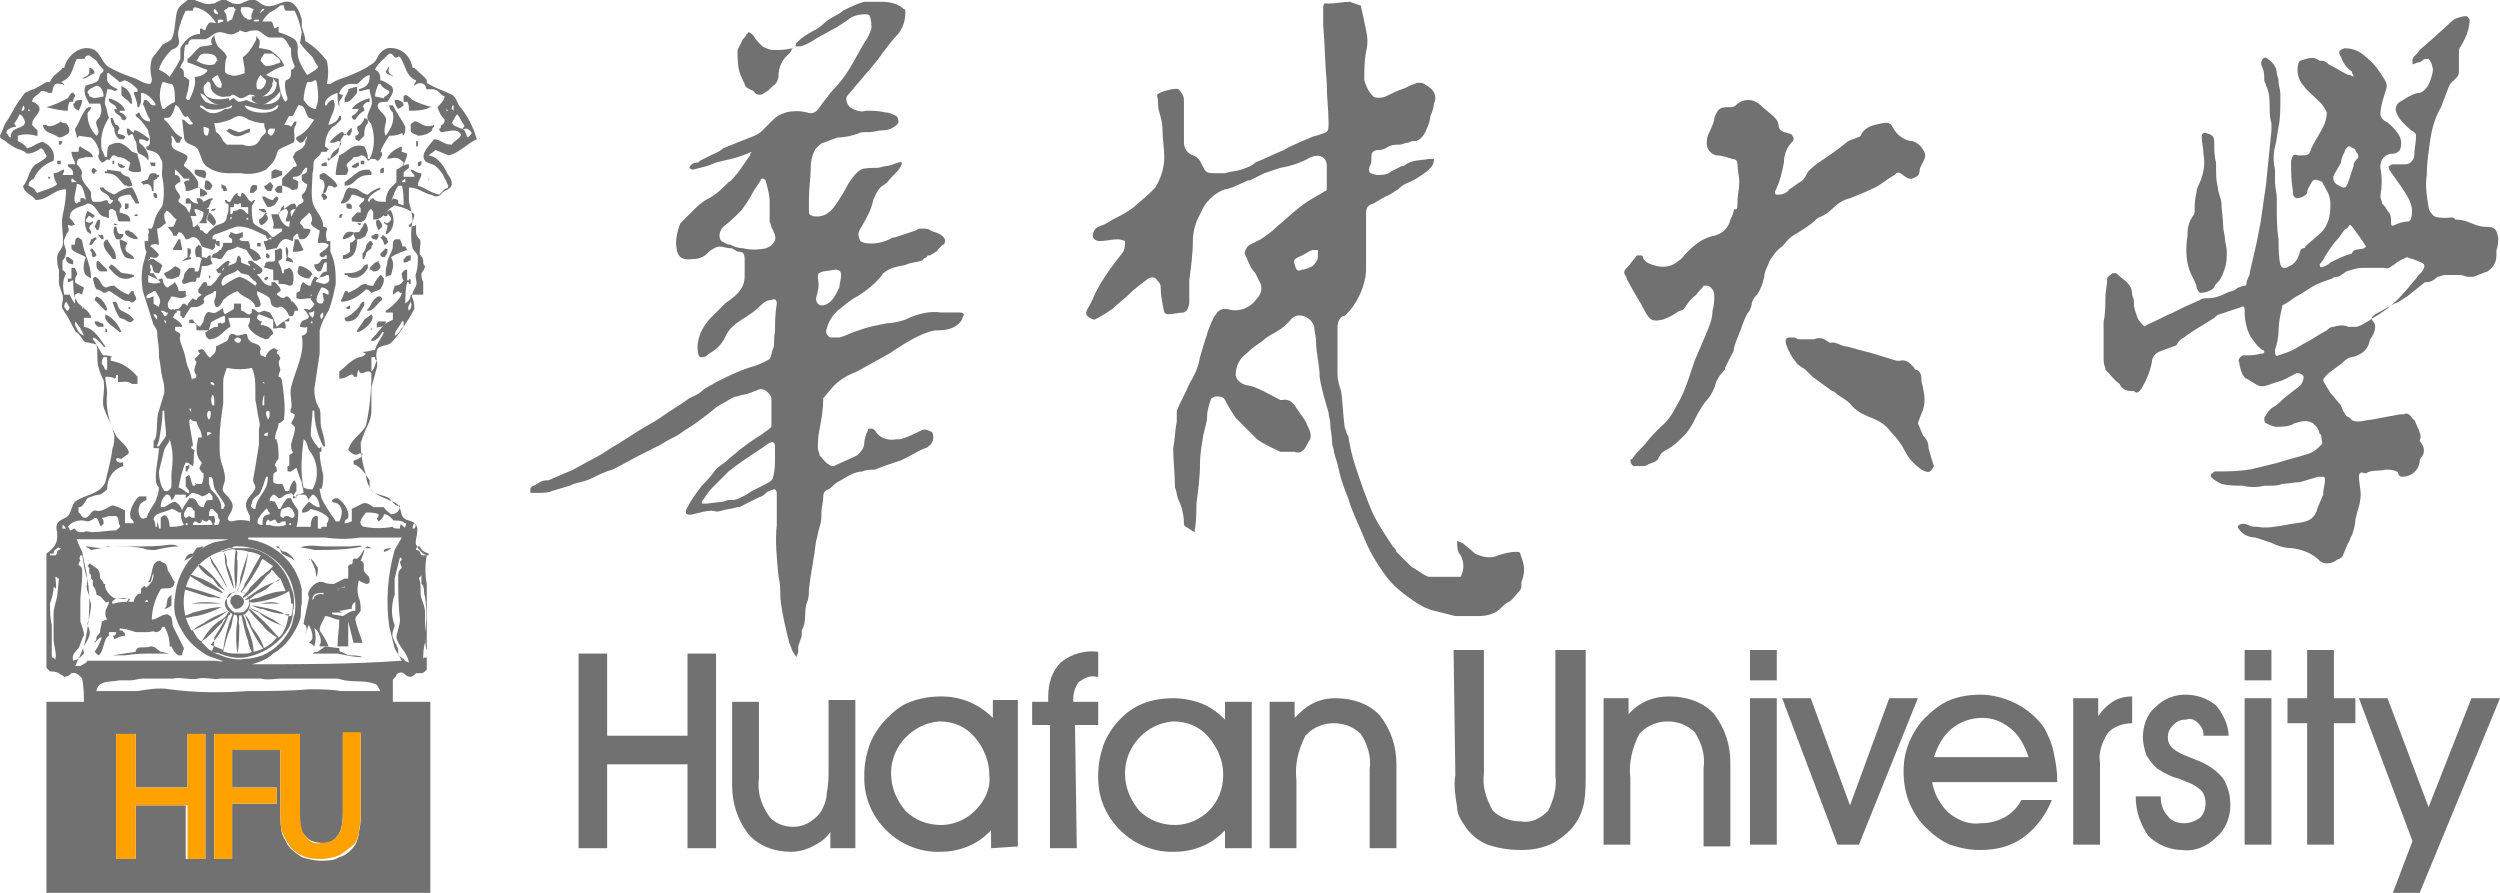 <?xml version="1.0" encoding="utf-8"?>
<!-- Generator: Adobe Illustrator 26.0.2, SVG Export Plug-In . SVG Version: 6.00 Build 0)  -->
<svg version="1.1" id="圖層_1" xmlns="http://www.w3.org/2000/svg" xmlns:xlink="http://www.w3.org/1999/xlink" x="0px" y="0px"
	 viewBox="0 0 140 50" style="enable-background:new 0 0 140 50;" xml:space="preserve">
<style type="text/css">
	.st0{fill-rule:evenodd;clip-rule:evenodd;fill:#727171;}
	.st1{fill:#727171;}
	.st2{fill-rule:evenodd;clip-rule:evenodd;fill:#FFA200;}
</style>
<g>
	<polygon class="st0" points="34,47.5 32.4,47.5 32.4,36.6 34,36.6 34,41.2 38.5,41.2 38.5,36.6 40.1,36.6 40.1,47.5 38.5,47.5 
		38.5,42.8 34,42.8 	"/>
	<path class="st0" d="M47.9,47.5h-1.4v-0.9c-0.3,0.4-0.6,0.6-1,0.8c-0.4,0.2-0.8,0.3-1.2,0.3c-0.9,0-1.8-0.3-2.4-1
		c-0.6-0.8-0.9-1.7-0.9-2.7v-4.7h1.5v4.3c-0.1,0.7,0.1,1.4,0.5,2c0.3,0.5,0.9,0.7,1.4,0.7c0.4,0,0.7-0.1,1-0.3
		c0.3-0.2,0.6-0.5,0.7-0.8c0.1-0.2,0.2-0.5,0.2-0.8c0.1-0.5,0.1-0.9,0.1-1.4v-3.8h1.5L47.9,47.5z"/>
	<path class="st0" d="M49.9,43.3c0,0.8,0.3,1.5,0.8,2.1c0.5,0.5,1.2,0.8,2,0.8c0.7,0,1.4-0.3,1.9-0.8c0.5-0.5,0.9-1.2,0.8-2
		c0-0.8-0.3-1.5-0.8-2.1c-0.5-0.6-1.2-0.9-2-0.9C51.2,40.5,49.9,41.7,49.9,43.3C49.9,43.3,49.9,43.3,49.9,43.3 M55.5,47.5v-1
		c-0.4,0.4-0.8,0.7-1.3,0.9c-0.5,0.2-1,0.3-1.5,0.3c-2.3,0.1-4.3-1.8-4.3-4.1c0-0.1,0-0.2,0-0.2c0-0.6,0.1-1.1,0.3-1.7
		c0.2-0.5,0.5-1,0.9-1.4c0.4-0.4,0.8-0.8,1.4-1c0.5-0.2,1.1-0.3,1.7-0.3c1.1,0,2.1,0.4,2.9,1.2v-1H57v8.2L55.5,47.5z"/>
	<path class="st0" d="M60.3,47.5h-1.5v-6.9h-1v-1.3h0.9V39c0-0.7,0.2-1.4,0.7-1.9c0.6-0.5,1.4-0.7,2.1-0.6v1.4h-0.1
		c-0.4-0.1-0.7,0.1-1,0.3c-0.2,0.3-0.3,0.6-0.3,1v0.1h1.4v1.3h-1.3L60.3,47.5z"/>
	<path class="st0" d="M72.6,47.5h-1.5v-8.2h1.4v0.9c0.3-0.3,0.6-0.6,1-0.8c0.4-0.2,0.8-0.3,1.3-0.3c0.9,0,1.9,0.3,2.5,1
		c0.6,0.8,0.9,1.7,0.9,2.7v4.7h-1.5v-4.4c0.1-0.7-0.1-1.4-0.5-2c-0.8-0.8-2.2-0.8-3,0c0,0-0.1,0.1-0.1,0.1c-0.4,0.8-0.6,1.6-0.5,2.5
		V47.5z"/>
	<path class="st0" d="M63,43.3c0,0.8,0.3,1.5,0.8,2.1c0.5,0.5,1.2,0.8,2,0.8c0.7,0,1.4-0.3,1.9-0.8c0.5-0.5,0.8-1.2,0.8-2
		c0-0.8-0.3-1.5-0.8-2.1c-0.5-0.6-1.2-0.9-2-0.9C64.2,40.5,63,41.8,63,43.3 M68.6,47.5v-1c-0.4,0.4-0.8,0.7-1.3,0.9
		c-0.5,0.2-1,0.3-1.5,0.3c-2.3,0.1-4.3-1.8-4.3-4.1c0-0.1,0-0.1,0-0.2c0-0.6,0.1-1.1,0.3-1.7c0.4-1,1.2-1.9,2.2-2.3
		c0.5-0.2,1.1-0.3,1.7-0.3c0.5,0,1.1,0.1,1.6,0.3c0.5,0.2,0.9,0.5,1.3,0.9v-1h1.5v8.2L68.6,47.5z"/>
	<path class="st0" d="M81.4,36.4h1.7v6.9c-0.1,0.7,0.1,1.4,0.5,2.1c0.4,0.4,1,0.6,1.6,0.6c0.6,0.1,1.1-0.2,1.5-0.6
		c0.3-0.6,0.5-1.3,0.4-2v-7h1.7v6.9c0,0.6,0,1.1-0.1,1.7c-0.1,0.4-0.2,0.7-0.4,1c-0.3,0.5-0.8,0.9-1.3,1.2c-0.6,0.3-1.2,0.4-1.8,0.4
		c-0.7,0-1.3-0.1-1.9-0.3c-0.5-0.2-1-0.6-1.3-1.1c-0.2-0.3-0.4-0.6-0.4-1c-0.1-0.6-0.2-1.2-0.1-1.8L81.4,36.4z"/>
	<path class="st0" d="M99.5,38.1H98v-1.7h1.5V38.1z M98,39.1h1.5v8.2H98V39.1z"/>
	<polygon class="st0" points="104.1,47.3 102.9,47.3 99.8,39.1 101.4,39.1 103.6,45.1 105.8,39.1 107.4,39.1 	"/>
	<path class="st0" d="M113.6,42.4c-0.2-0.6-0.5-1.2-1-1.6c-0.5-0.4-1-0.6-1.6-0.6c-0.6,0-1.2,0.2-1.7,0.6c-0.5,0.4-0.8,1-1,1.6
		L113.6,42.4z M108.2,43.8c0.1,0.6,0.4,1.2,0.9,1.7c0.5,0.4,1.1,0.7,1.8,0.6c0.5,0,0.9-0.1,1.3-0.3c0.4-0.2,0.8-0.6,1-1h1.7
		c-0.3,0.8-0.9,1.6-1.6,2.1c-0.7,0.5-1.5,0.7-2.4,0.7c-0.6,0-1.1-0.1-1.7-0.3c-0.5-0.2-1-0.6-1.4-1c-0.4-0.4-0.7-0.9-0.9-1.4
		c-0.2-0.5-0.3-1.1-0.3-1.7c0-0.6,0.1-1.1,0.3-1.6c0.2-0.5,0.5-1,0.9-1.4c0.4-0.4,0.9-0.8,1.4-1c0.5-0.2,1.1-0.3,1.7-0.3
		c0.7,0,1.4,0.2,2,0.5c0.6,0.3,1.2,0.8,1.6,1.4c0.2,0.4,0.4,0.8,0.5,1.3c0.1,0.5,0.2,1,0.2,1.5v0.2H108.2z"/>
	<path class="st0" d="M117.6,47.3h-1.5v-8.2h1.4v1c0.2-0.3,0.5-0.6,0.8-0.8c0.3-0.2,0.7-0.3,1.1-0.3v1.5c-0.5,0-1.1,0.2-1.4,0.6
		c-0.3,0.5-0.5,1.1-0.4,1.6V47.3z"/>
	<path class="st0" d="M119.6,44.6h1.4c0,0.4,0.1,0.8,0.4,1.1c0.2,0.3,0.6,0.4,0.9,0.4c0.3,0,0.6-0.1,0.9-0.3
		c0.4-0.4,0.4-1.1,0.1-1.5c-0.2-0.2-0.5-0.4-0.8-0.5l-0.5-0.2c-0.4-0.1-0.8-0.3-1.1-0.5c-0.3-0.2-0.5-0.5-0.7-0.8
		c-0.1-0.3-0.2-0.7-0.2-1c0-0.6,0.2-1.3,0.7-1.7c0.5-0.5,1.1-0.7,1.7-0.7c0.6,0,1.2,0.2,1.7,0.6c0.4,0.5,0.7,1.1,0.7,1.7h-1.4
		c0-0.3-0.1-0.5-0.3-0.7c-0.2-0.2-0.4-0.3-0.7-0.2c-0.3,0-0.5,0.1-0.7,0.3c-0.2,0.2-0.3,0.4-0.3,0.7c0,0.5,0.4,0.8,1.2,1.1l0.5,0.2
		c0.5,0.2,1,0.5,1.4,1c0.3,0.5,0.4,1,0.4,1.5c0,0.7-0.3,1.4-0.8,1.8c-0.5,0.5-1.2,0.8-1.9,0.7c-0.7,0-1.4-0.3-1.9-0.8
		C119.9,46.2,119.6,45.5,119.6,44.6"/>
	<polygon class="st0" points="129.2,47.3 129.2,40.5 128.1,40.5 128.1,39.1 129.2,39.1 129.2,36.4 130.7,36.4 130.7,39.1 
		131.9,39.1 131.9,40.5 130.7,40.5 130.7,47.3 	"/>
	<polygon class="st0" points="132.1,39.1 133.7,39.1 136,45.2 138.4,39.1 140,39.1 135.5,50 134,50 135.1,47.1 	"/>
	<path class="st0" d="M91.3,47.3h-1.5v-8.2h1.4V40c0.6-0.7,1.4-1,2.3-1c0.9,0,1.9,0.3,2.5,1c0.6,0.8,0.9,1.7,0.9,2.7v4.7h-1.5V43
		c0.1-0.7-0.1-1.4-0.5-2c-0.8-0.8-2.2-0.8-3,0c0,0-0.1,0.1-0.1,0.1c-0.4,0.8-0.6,1.6-0.5,2.5L91.3,47.3z"/>
	<path class="st0" d="M127.2,38.1h-1.5v-1.7h1.5V38.1z M125.7,39.1h1.5v8.2h-1.5V39.1z"/>
	<path class="st0" d="M76.2,0.3c0.1,0.4,0.2,0.9,0.3,1.4c0.1,0.4,0.1,0.8,0,1.2c-0.1,0.5-0.1,1.1-0.1,1.6c0.1,0.3,0.2,0.6,0.5,0.9
		c0.1,0.1,0.5,0.1,0.7,0s0.6-0.3,0.9-0.4s0.4-0.2,0.7-0.3c0.2-0.1,0.5-0.1,0.7,0.1c0.4,0.2,0.6,0.6,0.4,1c0,0.2-0.1,0.5-0.2,0.7
		c0,0.2-0.1,0.5-0.2,0.7c-0.1,0.3-0.3,0.6-0.6,0.7c0,0-0.1,0-0.2,0c-0.1,0-0.2,0.1-0.3,0.1c-0.1,0-0.3,0.1-0.4,0.1
		c-0.3,0-0.5,0-0.8,0.2c-0.2,0.1-0.3,0.1-0.5,0.1c-0.3,0.1-0.3,0.2-0.3,0.4c0,0.2,0,0.4-0.1,0.5c-0.1,0.4,0,0.4,0.4,0.5
		c0.3,0,0.6,0,0.8-0.2c0.2-0.1,0.4-0.2,0.6-0.3h0.1C79.1,8.9,79.6,9,80,8.9c0.1,0,0.2,0,0.3,0c0,0.4-0.2,0.5-0.4,0.7
		c-0.4,0.3-0.7,0.5-1.2,0.7c-0.2,0.1-0.3,0.2-0.4,0.3c-0.2,0.1-0.4,0.3-0.7,0.4c-0.2,0.1-0.5,0.3-0.7,0.4c-0.3,0.1-0.4,0.2-0.4,0.6
		s0,0.9,0,1.3s0,1,0,1.5c0,0.1,0,0.2,0,0.3c0,0.5-0.2,1.1-0.4,1.5c-0.2,0.4-0.4,0.7-0.7,1c-0.1,0.1-0.1,0.1-0.2,0.1
		c-0.3,0.2-0.3,0.5-0.3,0.8c0,0.8,0,1.6,0,2.4c0,0.4,0.1,0.7,0.2,1c0.1,0.6,0.1,1.3,0.2,2c0,0.1,0.1,0.2,0.1,0.3
		c0,0.1,0.1,0.2,0.1,0.2c0.1,0.6,0.2,1.1,0.4,1.7c0.3,0.9,0.6,1.8,1,2.7c0.3,0.6,0.7,1.2,1.1,1.8c0.1,0.1,0.2,0.2,0.2,0.3
		c0.3,0.3,0.5,0.5,0.8,0.8c0.1,0.1,0.2,0.1,0.3,0.2c0.2,0.1,0.4,0.3,0.7,0.4c0,0,0.1,0,0.1,0h1.7c0.2-0.4,0.2-0.8,0-1.2
		c-0.2-0.2-0.2-0.5-0.2-0.8c0.1,0,0.2,0.1,0.3,0.1c0.2,0.2,0.5,0.4,0.7,0.6c0.4,0.2,0.9,0.3,1.3,0.1c0.3-0.1,0.7-0.2,1-0.2
		s0.2,0.1,0.3,0.3c0.2,0.5,0.2,0.9,0,1.4c0,0.1,0,0.1,0,0.2c0,0.2-0.1,0.3-0.2,0.4c-0.2,0.2-0.3,0.4-0.5,0.5s-0.3,0.2-0.5,0.4
		c-0.3,0.3-0.8,0.4-1.2,0.4c-0.4,0-0.8,0-1.2,0h-0.1c-0.4-0.1-0.8-0.2-1.2-0.3c-0.4-0.1-0.8-0.3-1.2-0.6c-0.6-0.4-1.2-0.9-1.6-1.5
		c-0.5-0.7-0.9-1.4-1.2-2.2c-0.3-0.7-0.6-1.3-0.8-2c-0.2-0.5-0.4-1-0.5-1.5s-0.2-0.7-0.3-1.1c0-0.2-0.1-0.3-0.1-0.5
		c0-0.4-0.1-0.7-0.1-1s-0.1-0.5-0.1-0.7c-0.2-0.7-0.4-1.3-0.5-2c0-0.7-0.2-1.3-0.2-2c0-0.3-0.1-0.5-0.1-0.8
		c-0.1-0.3-0.3-0.5-0.6-0.6c-0.3-0.1-0.6,0-0.8,0.3c-0.2,0.2-0.4,0.4-0.6,0.5c-0.3,0.2-0.6,0.3-0.9,0.6c-0.3,0.2-0.6,0.4-0.9,0.7
		c-0.4,0.3-0.6,0.7-0.6,1.2c0,0.2,0.2,0.4,0.4,0.5c0.2,0.1,0.5,0.1,0.7,0.2c0.5,0.2,1,0.5,1.4,0.7c0,0,0,0,0.1,0
		c0.5-0.1,0.7,0.3,0.9,0.6c0.2,0.3,0.4,0.5,0.5,0.8c0.1,0.2,0.2,0.4,0.2,0.6c0,0.1,0,0.2-0.1,0.3c-0.1,0.2-0.2,0.4-0.3,0.5
		c-0.1,0.1-0.3,0.2-0.5,0.1c-0.2,0-0.4,0-0.6,0c-0.1,0-0.1,0-0.2,0c-0.4-0.2-0.9-0.4-1.3-0.7c-0.4-0.4-0.8-0.8-1.2-1.2
		c-0.2-0.3-0.4-0.6-0.6-1c-0.1-0.2-0.3-0.2-0.5-0.2c-0.1,0-0.3,0.1-0.3,0.2c0,0,0,0,0,0c-0.1,0.3-0.2,0.6-0.2,0.9s-0.1,0.6-0.2,1
		c-0.1,0.6-0.2,1.1-0.2,1.7c0,0.7-0.1,1.5-0.2,2.2c0,0.5,0,1-0.1,1.5c0,0,0,0.1,0,0.1c-0.2-0.1-0.3-0.2-0.5-0.3
		c-0.1-0.1-0.1-0.1-0.1-0.2c0-0.4-0.1-0.9-0.3-1.3c-0.1-0.2-0.1-0.5-0.2-0.7c0-0.7-0.1-1.5-0.1-2.2c0.1-0.5,0.1-1,0.2-1.5
		c0-0.1,0-0.3,0-0.4s0-0.1,0-0.2c0.2-0.5,0.5-1,0.7-1.5c0.3-0.5,0.5-0.9,0.6-1.5c0.1-0.3,0.2-0.7,0.3-1c0.1-0.2,0.1-0.4,0.2-0.6
		s0.2-0.6,0.4-0.8c0.1-0.2,0.3-0.3,0.5-0.3c0,0,0.1,0,0.1,0c0.6,0.2,1.3,0,1.7-0.6c0.2-0.2,0.3-0.5,0.2-0.8
		c-0.1-0.2-0.2-0.4-0.3-0.6c-0.3-0.3-0.4-0.7-0.6-1.1c0-0.1,0.1-0.4,0.3-0.5c0.2-0.1,0.4-0.2,0.6-0.3c0.3-0.2,0.6-0.4,0.9-0.7
		c0.6-0.5,1.1-1,1.7-1.4c0.3-0.2,0.7-0.4,1-0.6c0.1,0,0.1-0.1,0.1-0.2c0-0.4,0-0.8,0-1.2c0-0.5-0.4-0.7-0.9-0.5
		c-0.5,0.3-1.1,0.5-1.7,0.6c-0.3,0.1-0.6,0.2-0.9,0.3L70,10.1h-0.1L69,10.5c-0.1,0-0.2,0.1-0.4,0.1c-0.3,0.1-0.6,0.3-0.8,0.5
		c-0.1,0.1-0.3,0.3-0.4,0.5c-0.1,0.2-0.2,0.4-0.3,0.6c-0.2,0.4-0.3,0.9-0.3,1.3c0,0.7-0.1,1.4-0.2,2.2c0,0.4,0,0.7,0,1.1
		c0,0.2,0,0.3-0.1,0.5c0,0.1-0.1,0.1-0.2,0.2c-0.3,0-0.6,0.1-0.9,0.1c-0.1,0-0.2-0.1-0.2-0.1C65.1,17,65,16.6,65,16.1
		c0-0.2-0.1-0.3-0.2-0.4c-0.1-0.2-0.3-0.2-0.5-0.1c-0.4,0.3-0.8,0.6-1.1,0.9c-0.3,0.3-0.6,0.5-0.9,0.8c-0.3,0.2-0.6,0.4-1,0.6
		c-0.1,0-0.3-0.1-0.4-0.2c-0.1-0.1-0.1-0.2,0-0.4c0.2-0.3,0.3-0.6,0.5-1s0.4-0.7,0.6-1s0.6-0.8,0.9-1.2c0.1-0.2,0.1-0.4,0.1-0.6
		c0,0-0.2-0.1-0.4-0.1c-0.3,0-0.7,0.1-1,0.1c-0.2,0-0.4-0.1-0.4-0.3c0,0,0,0,0,0c0-0.2,0.1-0.4,0.3-0.5c0.3-0.1,0.5-0.2,0.8-0.4
		c0.4-0.2,0.8-0.4,1.2-0.7c0.3-0.3,0.6-0.5,0.9-0.8c0.1-0.1,0.2-0.2,0.3-0.3c0.3-0.5,0.5-1.1,0.5-1.7c0-0.5-0.1-1-0.1-1.5
		S65,6.6,64.9,6.2s0-0.5-0.1-0.8c0,0,0-0.1,0-0.1C65,5.1,65.9,4.9,66,5c0.2,0.2,0.3,0.4,0.3,0.6c0,0.5,0,1,0,1.5c0,0.3,0,0.6,0,0.9
		c0,0.3,0.2,0.6,0.5,0.7c0.3,0.1,0.4,0.3,0.5,0.5c0.2,0.4,0.2,0.5,0.7,0.5c0.2,0,0.4,0,0.6,0c0.3-0.1,0.6-0.1,0.9-0.2
		c0.3-0.1,0.6-0.2,0.8-0.4c0.5-0.2,1.1-0.5,1.6-0.7c0.3-0.2,0.6-0.3,0.8-0.4c0.2-0.1,0.5-0.2,0.7-0.3s0.4-0.1,0.6-0.2
		c0.4-0.1,0.4-0.2,0.4-0.6c0-0.7-0.1-1.4-0.1-2.2c-0.1-1.1-0.1-2.2-0.2-3.2c0-0.3,0-0.6,0-1s0.1-0.3,0.3-0.3c0.4,0,0.8-0.1,1.2-0.1
		C75.9,0.2,76.1,0.3,76.2,0.3z M72.9,15.1C72.9,15.2,72.9,15.2,72.9,15.1c0.2,0,0.4-0.1,0.6-0.2c0.1-0.1,0.3-0.3,0.3-0.5
		c0-0.1,0-0.2,0-0.4c-0.1,0-0.2,0-0.3,0c-0.3,0.1-0.5,0.3-0.8,0.4c-0.2,0.1-0.3,0.2-0.2,0.4c0,0,0,0,0,0
		C72.6,15.2,72.7,15.2,72.9,15.1z"/>
	<path class="st0" d="M44.4,36.5c-0.1-0.2-0.1-0.3-0.2-0.5c-0.2-0.8-0.4-1.6-0.5-2.5c0-0.4,0-0.8-0.1-1.2c-0.1-1-0.2-2-0.1-2.9
		c0-0.6,0-1.2,0-1.8c0-0.1-0.1-0.2-0.1-0.2s-0.2,0-0.3,0.1c-0.1,0-0.2,0.1-0.3,0.2c-0.1,0.1-0.2,0.1-0.4,0.2l-1,0.5c0,0-0.1,0-0.1,0
		c-0.3,0.1-0.6,0.1-0.9,0.2s-0.4,0-0.6,0s-0.6,0.1-1,0.2s-0.5-0.1-0.3-0.4c0.2-0.4,0.5-0.8,0.8-1.2c0.2-0.2,0.5-0.5,0.7-0.8
		s0.5-0.4,0.7-0.6s0.5-0.4,0.7-0.6c0.4-0.3,0.8-0.6,1.3-0.9c0.1-0.1,0.3-0.2,0.4-0.3c0.1-0.1,0.1-0.1,0.1-0.2c0-0.5,0-0.9,0-1.4
		c0-0.1,0-0.2-0.1-0.3c-0.2-0.3-0.5-0.4-0.8-0.2c0,0,0,0,0,0c-0.1,0-0.2,0.1-0.3,0.1c-0.2,0.1-0.5,0.1-0.7,0.2
		c-0.2,0-0.3,0.1-0.5,0.2c-0.3,0.2-0.6,0.3-0.8,0.5c-0.5,0.4-1,0.8-1.5,1.1c-0.2,0.1-0.4,0.3-0.6,0.4s-0.6,0.3-0.9,0.5l-1,0.5
		c-0.6,0.3-1.1,0.6-1.7,0.9c-0.4,0.1-0.8,0.3-1.2,0.5s-0.8,0.2-1.2,0.4c-0.3,0.1-0.7,0.2-1,0.3c-0.2,0.1-0.5,0.1-0.8,0.1l-0.2,0
		c-0.1,0-0.2,0-0.2,0c0-0.1,0-0.2,0-0.2c0-0.1,0.1-0.2,0.2-0.2c0.2-0.1,0.4-0.3,0.7-0.3c0,0,0.1,0,0.1,0l0.7-0.3
		c0.2-0.1,0.5-0.2,0.7-0.3c0.2-0.1,0.7-0.4,1.1-0.6s0.7-0.4,1-0.6c0.7-0.4,1.4-0.9,2.1-1.3c0.4-0.2,0.8-0.5,1.1-0.7s0.8-0.5,1.2-0.8
		c0.2-0.1,0.5-0.2,0.7-0.4s0.5-0.3,0.8-0.5c0.6-0.3,1.2-0.6,1.8-0.8c0.4-0.1,0.9-0.3,1.2-0.5c0.1-0.1,0.1-0.4,0.2-0.6s0-0.6,0.1-0.9
		c0-0.5,0-1,0.1-1.6c0-0.2-0.1-0.3-0.3-0.2c-0.3,0-0.5,0.2-0.7,0.4c-0.2,0.2-0.5,0.4-0.8,0.6c-0.5,0.3-0.9,0.6-1.1,1.1
		c-0.2,0.4-0.5,0.7-0.9,0.9c0,0-0.1,0.1-0.1,0.1c-0.1,0.1-0.2,0.1-0.4,0.1c0,0-0.1-0.1-0.1-0.2c-0.1-0.4,0-0.9,0.2-1.3
		c0.1-0.2,0.3-0.5,0.5-0.7c0.3-0.3,0.5-0.5,0.8-0.8c0.1-0.1,0.3-0.2,0.4-0.3c0.4-0.3,0.7-0.7,0.7-1.2c0-0.3,0-0.7,0-1
		s-0.1-0.4-0.3-0.4s-0.3-0.2-0.5-0.2c-0.3,0-0.6-0.2-0.9,0c-0.2,0.1-0.3,0.2-0.4,0.3c-0.2,0.2-0.5,0.3-0.7,0.3
		c-0.2,0-0.5,0.1-0.8-0.1c-0.1-0.1-0.2-0.3-0.2-0.4c-0.1-0.5,0-1,0.2-1.5c0.2-0.2,0.4-0.4,0.6-0.6c0.3-0.3,0.6-0.6,1-0.8
		s0.8-0.6,1.1-0.9c0.2-0.1,0.3-0.3,0.5-0.5c0.2-0.3,0.5-0.7,0.7-1c0-0.1,0.1-0.2,0.1-0.2C41.4,8.8,41,8.9,40.5,9s-0.6,0.2-0.9,0.3
		l-0.8,0.2c0,0-0.1,0-0.2-0.1c0.1-0.2,0.2-0.3,0.5-0.3c0,0,0.1-0.1,0.1-0.1l0.6-0.3c0.2-0.1,0.5-0.2,0.7-0.4l1-0.4l0.5-0.2
		c0.3-0.1,0.5-0.2,0.7-0.4c0.2-0.2,0.4-0.4,0.6-0.6c0.2-0.2,0.4-0.3,0.7-0.4c0.4-0.1,0.8-0.1,1.2,0c0.3,0.1,0.5,0,0.7-0.3
		c0.2-0.3,0.4-0.5,0.6-0.8c0.4-0.4,0.8-0.9,1.1-1.4c0.3-0.5,0.5-0.9,0.8-1.4c0.2-0.3,0.3-0.5,0.4-0.8c0-0.2,0-0.5-0.1-0.7
		c0-0.1-0.2-0.1-0.3-0.1c-0.3,0-0.7,0.1-0.9,0.3l-0.6,0.4l-1.1,0.6c-0.3,0.2-0.6,0.4-1,0.5c0,0-0.1,0-0.2,0s0-0.2,0-0.2
		c0.3-0.3,0.6-0.5,1-0.7s0.5-0.4,0.8-0.6c0.3-0.2,0.6-0.3,0.8-0.5c0.4-0.2,0.8-0.4,1.2-0.5c0.3,0,0.6,0,0.9,0c0,0,0.1,0,0.1,0
		c0.4,0,0.9,0.1,1.2,0.4c0.1,0,0.1,0.1,0.1,0.2c0,0.4-0.1,0.8-0.4,1.2C50,2.2,49.7,2.6,49.4,3c-0.4,0.6-0.9,1.1-1.3,1.6
		c-0.2,0.2-0.4,0.5-0.6,0.7S47.4,5.8,47.6,6c0.3,0.2,0.6,0.3,0.9,0.2c0.3,0,0.7,0,1.1,0.1c0.2,0,0.4,0.1,0.6,0.2
		c0.1,0.1,0.2,0.4,0,0.5c-0.2,0.2-0.5,0.3-0.8,0.3c-0.2,0-0.5,0.1-0.7,0.1h-0.2c-0.2,0-0.3,0-0.5,0.1c-0.3,0.1-0.7,0.2-1.1,0.2
		c-0.3,0.1-0.5,0.2-0.8,0.3C46,8,45.8,8.2,45.7,8.3c-0.2,0.3-0.3,0.7-0.3,1.1c0,0.6-0.1,1.1-0.1,1.7c0,0.2,0,0.4,0,0.7
		s0.1,0.2,0.2,0.3c0.5,0.1,0.9-0.1,1.2-0.5c0.3-0.4,0.6-0.9,0.8-1.3c0.2-0.3,0.4-0.6,0.7-0.8c0.2-0.1,0.6-0.1,0.9-0.1
		c0.2,0,0.4-0.1,0.5-0.1c0.2,0,0.4-0.1,0.7-0.2s0.2,0.1,0.1,0.3c-0.2,0.3-0.5,0.5-0.7,0.8c-0.1,0.1-0.3,0.2-0.4,0.3
		c-0.2,0.2-0.3,0.5-0.4,0.7c-0.1,0.5-0.3,0.9-0.6,1.4c-0.1,0.2-0.3,0.4-0.2,0.7s0.1,0.2,0.3,0.3c0.5,0.1,1.1,0,1.6-0.3h0.1l1.2-0.4
		c0.1-0.1,0.2-0.1,0.3-0.1c0.2,0,0.4,0,0.5,0.1c0.2,0.1,0.3,0.1,0.5,0.2c0.2,0.1,0.4,0.3,0.3,0.5c0,0,0,0.1-0.1,0.1L52.5,14
		c0,0.1-0.1,0.1-0.1,0.1c-0.1,0.1-0.2,0.1-0.3,0.2c-0.1,0-0.2,0-0.2,0.1l-0.2,0.1c0,0,0,0.1-0.1,0.1c-0.3,0.1-0.6,0.1-0.8,0.2
		s-0.8,0.1-1.2,0.4c-0.1,0.1-0.2,0.1-0.2,0.2c-0.4,0.5-0.9,0.9-1.4,1.2c-0.4,0.2-0.7,0.5-1.1,0.8c-0.3,0.3-0.5,0.6-0.6,1
		c-0.1,0.2,0,0.4,0.2,0.5c0.2,0,0.3,0,0.5,0c0.4-0.1,0.7-0.3,1.1-0.4c0.5-0.2,1.1-0.3,1.6-0.4c0.3,0,0.7-0.1,1-0.2
		c0.6-0.3,1.3-0.5,2-0.4c0.3,0,0.7,0,1,0c0.1,0,0.2,0,0.3,0.1c-0.1,0.1-0.1,0.3-0.2,0.4c-0.3,0.4-0.8,0.5-1.3,0.5
		c-0.3,0-0.5,0.1-0.8,0.2c-0.7,0.3-1.3,0.7-1.9,1.1l-1.8,1c-0.5,0.2-0.9,0.4-1.3,0.8l-0.6,0.7c0,0,0,0.1,0,0.1
		c0,0.5-0.1,1.1-0.2,1.6s-0.1,0.8-0.1,1.1c0,0.1,0.1,0.3,0.1,0.4c0.2,0.2,0.3,0.4,0.5,0.5c0.1,0.1,0.2,0.1,0.3,0.1
		c0.4-0.2,0.9-0.4,1.3-0.6c0.2-0.2,0.4-0.4,0.4-0.7c0-0.2,0.1-0.5,0.2-0.7c0-0.1,0.1-0.1,0.2-0.1c0.1,0,0.2,0.1,0.2,0.1
		c0.2,0.4,0.7,0.6,1.2,0.5c0.1,0,0.1,0,0.2,0c0.4-0.1,0.8-0.3,1.2-0.5c0.2-0.1,0.4,0,0.6,0.1c0.1,0.2,0.1,0.5-0.1,0.7
		c-0.1,0.1-0.2,0.2-0.3,0.2c-0.5,0.2-0.9,0.5-1.4,0.7c-0.3,0.1-0.6,0.2-0.9,0.3c-0.2,0.1-0.3,0.1-0.5,0.2c-0.2,0-0.5,0-0.7,0.1
		c-0.2,0-0.5,0.1-0.7,0.2c-0.2,0.1-0.5,0.3-0.7,0.4c-0.2,0.1-0.3,0.3-0.5,0.4c-0.3,0.1-0.3,0.3-0.3,0.5s-0.1,0.5-0.1,0.8
		s0,0.5-0.1,0.8s-0.1,0.5-0.2,0.8c-0.1,0.9-0.3,1.8-0.4,2.7c0,0.2,0,0.5-0.1,0.7c-0.2,0.5,0,1.1-0.3,1.6c0,0.1,0,0.2,0,0.3l-0.2,0.6
		c0,0.1,0,0.2,0,0.3s-0.1,0.2-0.1,0.3L44.4,36.5z M43.1,11.9L43.1,11.9c0-0.2,0-0.4,0-0.6c0-0.4-0.1-0.7-0.2-1.1
		c0-0.1-0.1-0.2-0.2-0.2c0,0-0.1,0-0.1,0.1l-0.4,0.6c-0.2,0.4-0.4,0.7-0.7,1.1c-0.3,0.3-0.6,0.6-1,0.9c-0.2,0.2-0.3,0.6-0.1,0.8
		c0.2,0.1,0.3,0.2,0.5,0.2c0.2,0.1,0.4,0.2,0.7,0.2c0.4,0.1,0.9,0.1,1.3,0c0.3-0.1,0.6-0.4,0.5-0.7c0-0.1-0.1-0.2-0.1-0.3
		c-0.1-0.1-0.1-0.3-0.2-0.5C43.1,12.4,43.1,12.2,43.1,11.9z M43.4,25.6L43.4,25.6c0-0.2,0-0.4,0-0.6s-0.1-0.3-0.3-0.2
		c-0.2,0.1-0.4,0.3-0.6,0.4c-0.6,0.4-1.2,0.8-1.7,1.2c-0.3,0.3-0.6,0.6-0.9,0.9c-0.2,0.2-0.4,0.5-0.6,0.8c0,0,0,0.1,0,0.1
		c0,0,0.1,0,0.1,0c0.1,0,0.2,0,0.2,0l0.8-0.1c0.2,0,0.3-0.1,0.4-0.1c0.1,0,0.2,0,0.3,0c0.4-0.1,0.7-0.3,1-0.5
		c0.2-0.1,0.4-0.2,0.6-0.3c0.2-0.1,0.4-0.2,0.5-0.3c0,0,0.1-0.1,0.1-0.2C43.4,26.3,43.4,26,43.4,25.6z M47.1,15.4
		c0-0.2-0.1-0.3-0.3-0.3l-0.7,0.1c-0.3,0.1-0.3,0.1-0.3,0.4c0.1,0.4,0,0.7-0.1,1.1c0,0.1,0,0.2,0.1,0.3c0.1,0.1,0.1,0.1,0.3,0.1
		c0.5-0.1,0.7-0.6,0.9-1C47,15.9,47.1,15.7,47.1,15.4z"/>
	<path class="st0" d="M97.3,11.3c0-0.4,0.1-0.7,0.1-1.1c0-0.3-0.1-0.7-0.1-1c0-0.2-0.1-0.3-0.3-0.3c-0.3-0.1-0.6-0.2-0.9-0.2
		c-0.4-0.1-0.6-0.5-0.5-0.9c0,0,0-0.1,0-0.1c0.1-0.3,0.3-0.6,0.4-1c0,0,0-0.1,0-0.1C96.2,6.1,96.3,6,96.8,6c0.2,0,0.3,0,0.4-0.1
		c0.4-0.4,1-0.4,1.4,0c0.2,0.2,0.5,0.4,0.8,0.7c0.1,0.1,0.2,0.3,0.2,0.4c0,0.2,0.1,0.3,0.3,0.4c0.1,0,0.3,0.1,0.4,0.1
		c0.1,0.1,0.2,0.3,0.1,0.4c0,0,0,0,0,0c-0.3,0.3-0.5,0.7-0.5,1.2c-0.1,0.5-0.2,1-0.4,1.4c0,0.1-0.1,0.2-0.1,0.2c0,0.2,0,0.2,0.2,0.2
		c0.2,0,0.5-0.1,0.6-0.3c0.2-0.1,0.4-0.3,0.6-0.4c0.2-0.1,0.3-0.3,0.4-0.5c0.1-0.2,0.3-0.3,0.5-0.5c0.6-0.4,1.2-0.8,1.8-1.3
		c0.2-0.1,0.3-0.1,0.5-0.2c0.1,0,0.2-0.1,0.2-0.1c0.2-0.5,0.7-0.6,1.2-0.7s0.5,0.1,0.7,0.4c0.2,0.3,0.6,0.6,1,0.6
		c0.3,0.1,0.5,0.3,0.6,0.5c0.3,0.4-0.1,0.7-0.2,1.1c0,0.1,0,0.3-0.2,0.4s-0.3,0.2-0.6,0s-0.3-0.3-0.5-0.2l-0.1,0.1
		c-0.4,0.2-0.7,0.5-1.1,0.7s-0.9,0.4-1.4,0.6c-0.4,0.1-0.7,0.3-1,0.6c-0.2,0.2-0.5,0.4-0.8,0.5c-0.4,0.4-0.9,0.7-1.4,1
		c-0.3,0.2-0.4,0.4-0.6,0.6c-0.3,0.2-0.5,0.5-0.7,0.8c-0.1,0.3-0.3,0.6-0.3,0.9c-0.1,0.4-0.2,0.7-0.4,1c0,0-0.1,0.1-0.1,0.1
		c-0.1,0.1-0.2,0.3-0.2,0.4s-0.1,0.4-0.2,0.5s-0.3,0.6-0.4,0.9s-0.3,0.7-0.4,1.1c0,0.2-0.1,0.3-0.2,0.5c-0.1,0.2-0.2,0.4-0.3,0.6
		c0,0.1,0,0.1-0.1,0.2c-0.2,0.2-0.3,0.4-0.4,0.6c-0.1,0.4-0.3,0.8-0.6,1.1c-0.3,0.4-0.5,0.8-0.7,1.2c-0.1,0.2-0.3,0.5-0.5,0.7
		c-0.3,0.3-0.6,0.6-1,0.8c-0.2,0.1-0.3,0.2-0.4,0.4c-0.1,0.3-0.4,0.3-0.6,0.4c-0.1,0.1-0.2,0.1-0.4,0.1c-0.1,0-0.3,0-0.4,0
		c-0.1,0-0.2-0.2-0.2-0.3c0,0,0-0.1,0.1-0.1c0.2-0.3,0.4-0.5,0.7-0.8c0.3-0.4,0.6-0.7,0.9-1c0.4-0.3,0.7-0.8,0.9-1.2
		c0.3-0.5,0.5-1,0.7-1.6c0.1-0.3,0.2-0.6,0.3-0.9l0.6-1.4c0.2-0.5,0.4-0.9,0.4-1.4c0.1-0.3,0.1-0.6,0.1-0.9c0-0.2-0.2-0.5-0.4-0.5
		c-0.1,0-0.1,0-0.2,0c-0.1,0.2-0.3,0.3-0.4,0.5c-0.3,0.2-0.5,0.5-0.7,0.8c-0.1,0.1-0.3,0.1-0.4,0.2c-0.3,0.2-0.5,0.3-0.8,0.4
		c-0.5,0.1-0.7,0.1-1-0.5s-0.6-1-0.9-1.6c-0.1-0.1-0.1-0.3-0.2-0.4c-0.1-0.2,0-0.3,0.1-0.4c0.2-0.2,0.3-0.4,0.5-0.6
		c0-0.1,0.1-0.1,0.2-0.1c0.1,0,0.2,0,0.2,0.1c0.1,0.3,0.4,0.4,0.8,0.5c0.4,0.1,0.9,0,1.2-0.3c0.2-0.1,0.3-0.3,0.5-0.5
		c0.4-0.4,0.9-0.8,1.5-0.9c0.4-0.1,0.8-0.4,0.9-0.9c0.1-0.2,0.2-0.4,0.2-0.6C97.3,11.8,97.3,11.6,97.3,11.3L97.3,11.3z"/>
	<path class="st0" d="M108.3,26.1L108.3,26.1c-0.2,0.4-0.3,0.4-0.7,0.2c-0.4-0.3-0.7-0.6-0.9-1c-0.2-0.4-0.5-0.8-0.8-1.1
		c-0.3-0.4-0.6-0.6-1.1-0.8c-0.5-0.2-0.9-0.4-1.2-0.8c-0.2-0.2-0.4-0.3-0.7-0.5c-0.1-0.1-0.2-0.2-0.3-0.2c-0.4-0.3-0.7-0.5-1.1-0.8
		c-0.1-0.1-0.3-0.3-0.4-0.4c-0.1-0.1-0.2-0.1-0.3-0.2c-0.1-0.1-0.2-0.1-0.2-0.2c-0.2-0.2-0.3-0.4-0.4-0.6c-0.1-0.2-0.2-0.4-0.2-0.6
		c0-0.2,0.1-0.2,0.3-0.2c0.1,0,0.1,0,0.2,0l0.2,0.1h0.2c0.1,0,0.2,0,0.3,0c0.1,0,0.2,0,0.4,0c0.2-0.1,0.5-0.1,0.7,0.1
		c0.1,0,0.1,0.1,0.2,0.1c0.3-0.1,0.6,0.2,0.9,0.2l1.5,0.4l1.3,0.4c0.1,0,0.1,0,0.2,0c0.4-0.1,0.6,0.2,0.8,0.4c0,0,0,0.1,0.1,0.1
		c0.3,0.1,0.3,0.4,0.3,0.6c0,0.2,0.1,0.3,0.1,0.5c0.1,0.4,0.1,0.8,0,1.1c-0.1,0.3-0.2,0.5-0.3,0.8l0,0c0.1,0.2,0.2,0.5,0.3,0.7
		c0.2,0.2,0.3,0.4,0.3,0.7C108.1,25.5,108.2,25.8,108.3,26.1z"/>
	<path class="st0" d="M135.5,24.7L135.5,24.7c0.3,0.3,0.3,0.7,0.1,0.9c-0.1,0.1-0.1,0.2-0.1,0.3c-0.1,0.5-0.5,0.8-1,0.8
		c-0.1,0-0.2-0.1-0.2-0.2s-0.1-0.1-0.1-0.1c-0.2-0.1-0.4-0.1-0.6-0.1c-0.4,0.1-0.8,0-1.1,0.2c0,0-0.1,0-0.1,0
		c-0.2-0.1-0.3,0-0.3,0.2c0,0.3,0.1,0.7,0.1,1c0,0.3-0.1,0.7-0.2,1l-0.1,0.4c0,0.3-0.1,0.6-0.2,0.9c-0.1,0.1-0.1,0.3-0.2,0.4
		c-0.1,0.2-0.2,0.5-0.3,0.7c0,0.1-0.1,0.1-0.2,0.2c0,0-0.1,0-0.2,0.1c-0.3,0.2-0.7,0.2-0.9,0c-0.4-0.4-0.9-0.6-1.5-0.7
		c-0.4,0-0.8-0.1-1.2-0.3c-0.3-0.1-0.6-0.2-0.9-0.3c-0.4,0-0.8-0.2-1-0.6c0.1-0.2,0.4-0.2,0.6-0.1c0,0,0,0,0,0
		c0.2,0.1,0.3,0.1,0.5,0.1c0.5,0.1,1,0,1.6-0.1c0.4-0.1,0.8-0.1,1.1-0.2c0.4-0.1,0.6-0.4,0.7-0.8c0.1-0.2,0.2-0.5,0.3-0.7v-0.1
		c0-0.2,0.1-0.5,0.1-0.7c0-0.1,0-0.2-0.1-0.2c-0.1,0-0.2,0-0.3,0c-0.3,0.1-0.7,0.2-1,0.3c-0.3,0-0.7,0.1-1,0.1
		c-0.2,0.1-0.5,0.1-0.7,0.1c-0.1,0-0.2,0-0.3,0c-0.4,0.1-0.8,0.1-1.2,0c-0.4,0-0.8,0-1.2-0.1c-0.2-0.1-0.4-0.2-0.6-0.4
		c0,0,0-0.2,0.1-0.2c0.1-0.1,0.1-0.1,0.2-0.1c0.6,0,1.2,0,1.8-0.1c0.2,0,0.4-0.1,0.5-0.1c0.4-0.1,0.8-0.2,1.2-0.3
		c0.6-0.2,1.1-0.3,1.7-0.5c0.3-0.1,0.5-0.3,0.7-0.5c0.1-0.1,0-0.2,0-0.4s-0.1-0.2-0.1-0.2c-0.1-0.5-0.5-0.8-1-0.7
		c-0.1,0-0.3,0.1-0.4,0.1c-0.3,0.2-0.7,0.2-1,0.2c-0.2,0-0.4-0.1-0.6-0.2c-0.1,0-0.1-0.2-0.1-0.3c0.1-0.2,0.3-0.5,0.5-0.6
		c0.2-0.1,0.4-0.3,0.6-0.5l0.9-0.7c0.1-0.1,0.2-0.3,0.2-0.5c0-0.1-0.2-0.2-0.3-0.2c0,0-0.1,0-0.1,0c-0.4,0.2-0.7,0.4-1.1,0.5
		s-0.8,0.4-1.2,0.1c-0.2-0.1-0.3-0.2-0.5-0.3c-0.1,0-0.1-0.1-0.2-0.2c-0.1-0.2-0.2-0.5-0.2-0.7c-0.1-0.1,0-0.3,0.2-0.4
		c0,0,0.1,0,0.1,0c0.3,0,0.6,0,0.9-0.1c0,0,0.1,0,0.1,0c0.1,0,0.1-0.1,0.1-0.1s0-0.1-0.1-0.1c-0.3-0.2-0.5-0.5-0.7-0.8
		c-0.2-0.4-0.3-0.9-0.3-1.3c0-0.1,0-0.1,0-0.2c0-0.1-0.1-0.2-0.2-0.1l-1.2,0.4c-0.1,0-0.2,0.1-0.3,0.2c-0.6,0.4-1.2,0.7-1.7,1.1
		c-0.2,0.1-0.3,0.2-0.4,0.4c0,0-0.1,0.1-0.2,0.1l-0.8,0.3c-0.2,0.1-0.4,0.3-0.4,0.6c-0.1,0.5-0.3,1-0.6,1.5
		c-0.1,0.1-0.2,0.3-0.4,0.1c0,0-0.1,0-0.1,0c-0.3,0-0.6-0.1-0.7-0.4c-0.3-0.2-0.5-0.5-0.8-0.8c0,0,0-0.1,0-0.1
		c-0.1-0.2-0.1-0.4-0.1-0.6c0-0.1,0-0.2,0-0.4c0-0.2,0-0.4,0-0.6c0-0.3,0-0.7,0-1c0.1-0.4,0.1-0.9,0.1-1.3c0-0.4,0.1-0.7,0.1-1.1
		c0-0.1,0.2-0.2,0.3-0.3c0.1,0,0.1,0,0.2,0l0.6,0.5c0.2,0.2,0.3,0.4,0.3,0.7c0,0.1,0.1,0.2,0.1,0.4c0,0,0,0.1,0,0.1
		c0,0.3,0.1,0.5,0.2,0.8c0.1,0.2,0.2,0.3,0.3,0.4c0.1,0.1,0.1,0.1,0.2,0c0.5-0.2,1-0.5,1.5-0.7l0.6-0.3l0.9-0.4
		c0.1-0.1,0.3-0.1,0.4-0.1c0.4,0,0.7-0.1,1.1-0.3c0.2-0.1,0.4-0.1,0.5-0.2s0.4-0.2,0.5-0.2s0.1-0.1,0.1-0.1c0-0.3,0.2-0.4,0.2-0.7
		c0.1-0.4,0.2-0.9,0.3-1.3s0.2-1,0.3-1.5c0.1-0.7,0.2-1.4,0.3-2.1c0.1-1,0.2-2,0.3-3c0-0.1,0-0.3,0-0.4c-0.1-0.3-0.1-0.6-0.1-0.9
		c0-0.4,0-0.8-0.2-1.2c0-0.1-0.1-0.2-0.1-0.3c0-0.2,0-0.5-0.1-0.7c-0.1-0.2-0.1-0.3,0-0.5c0.1-0.1,0.2-0.1,0.3,0
		c0.3,0.2,0.5,0.5,0.5,0.8c0,0.1,0.1,0.3,0.1,0.4c0,0,0,0.1,0,0.1c0,0.2,0.1,0.4,0.1,0.7c0,0.1,0,0.2,0,0.3c0,0.5,0,1-0.1,1.5
		s-0.1,0.8-0.2,1.1c-0.1,0.4-0.1,0.9,0,1.3c0,0.2,0,0.4,0,0.7c0,0.3,0.1,0.6,0.1,0.9s0,0.4,0,0.5c0,0.6,0,1.2,0.1,1.8
		c0,0.5,0,1,0.1,1.4c0,0.1,0.1,0.2,0.2,0.2c0.1,0,0.2,0,0.3-0.1c0.3-0.1,0.5-0.4,0.6-0.8c0-0.1,0.1-0.2,0.2-0.2s0.1-0.1,0.1-0.1
		c0.3-0.3,0.6-0.5,0.9-0.8c0.2-0.2,0.3-0.4,0.4-0.7c0.1-0.3,0.1-0.6,0.1-0.9c0-0.3-0.1-0.6-0.3-0.9c0-0.1-0.1-0.1-0.1-0.2
		s-0.2-0.2-0.3-0.2c-0.2-0.1-0.3,0-0.4,0.2c-0.1,0.2-0.2,0.3-0.2,0.5c-0.1,0.2-0.4,0.3-0.6,0.3c-0.2-0.1-0.2-0.2-0.2-0.4
		c-0.1-0.6-0.1-1.1-0.1-1.7c0.1-0.3,0.1-0.4,0.4-0.3h0.2c0.3,0,0.4,0,0.5-0.3s0.5-0.9,0.7-1.3c0.1-0.2,0.2-0.5,0.2-0.8
		c-0.1-0.2-0.2-0.4-0.4-0.6c-0.3-0.3-0.7-0.6-0.9-0.9c-0.3-0.3-0.4-0.8-0.3-1.2c0-0.1,0.1-0.2,0.1-0.2c0.4-0.1,0.7-0.3,1.1,0
		c0,0,0.1,0,0.1,0c0.2,0,0.3,0.1,0.4,0.2c0.4,0.2,0.7,0.4,1.1,0.6h0.1l0.2,0.1c0-0.1-0.1-0.2-0.1-0.3c-0.3-0.2-0.5-0.5-0.6-0.8
		c-0.2-0.3-0.1-0.4,0.2-0.5c0.5,0,0.9,0.2,1.2,0.5c0.4,0.3,0.7,0.7,1,1.2c0.3,0.4,0.1,0.6,0,1c-0.1,0.3-0.2,0.7-0.2,1
		c0,0.1,0.1,0.3,0.3,0.4s0.5,0.4,0.7,0.7c0.2,0.3,0.2,0.6,0.1,0.9c-0.1,0.1-0.2,0.2-0.4,0.2c-0.4,0-0.7,0.3-0.7,0.7c0,0,0,0.1,0,0.1
		c0.1,0.5,0.1,1,0,1.6c0,0.1,0.1,0.3,0.1,0.4c0.1,0.1,0.2,0.2,0.3,0.4c0.2,0.2,0.2,0.4,0.2,0.6c0,0.2,0,0.3,0.2,0.2s0.5-0.2,0.8-0.2
		c0,0,0.1-0.1,0.1-0.1c0.1-0.3,0.1-0.6,0-0.9c-0.1-0.3-0.3-0.6-0.5-0.9c-0.2-0.3-0.5-0.7-0.7-1c0-0.1-0.1-0.2,0-0.2
		c0.1-0.1,0.2-0.1,0.2-0.1c0.2,0,0.5,0,0.7,0c0.3,0,0.5-0.3,0.5-0.5c0-0.4,0.1-0.7,0.1-1.1c0,0,0-0.1-0.1-0.2
		c-0.2-0.1-0.3-0.2-0.5-0.4c-0.2-0.2-0.4-0.4-0.5-0.7c-0.1-0.2,0-0.5,0.2-0.6c0,0,0,0,0,0c0.2-0.1,0.3-0.2,0.5-0.3
		c0.2-0.1,0.4-0.2,0.6-0.2c0.3-0.1,0.5-0.4,0.6-0.7c0.1-0.3,0.2-0.6,0.1-0.8c0-0.1-0.1-0.3-0.2-0.4c0,0-0.1,0-0.2,0
		s-0.2,0.2-0.4,0.2c-0.1,0-0.2,0.1-0.3,0.1c0-0.1,0-0.3,0-0.3c0.1-0.2,0.3-0.3,0.4-0.5l0.8-0.7l1.1-1c0.2-0.1,0.5-0.2,0.7-0.2
		c0.1,0,0.2,0.2,0.2,0.2c0,0.5-0.2,1-0.5,1.5c-0.1,0.1-0.1,0.2-0.1,0.3c0,0.4,0,0.7,0,1.1c0,0.3-0.2,0.4-0.4,0.6
		c-0.2,0.2-0.2,0.4-0.3,0.6c-0.1,0.3-0.2,0.5-0.3,0.8c-0.3,0.5-0.5,1.1-0.6,1.8c-0.1,0.7-0.2,1.3-0.2,2c-0.1,0.6,0,1.2,0.1,1.8
		c0,0.2,0.2,0.4,0.3,0.5c0.2,0.1,0.5,0.1,0.7,0.1c0.2,0,0.4-0.1,0.5,0.1c0,0,0.1,0,0.1,0c0.6,0,1,0.4,1.6,0.4s0.6,0.2,0.7,0.6
		c0,0.2,0,0.5-0.1,0.7c0,0.1,0,0.2,0,0.3c0,0.4-0.2,0.7-0.5,0.9c-0.3,0.1-0.5,0.2-0.8,0.3c-0.1,0-0.2,0-0.3,0
		c-0.1,0-0.3-0.1-0.4-0.1c-0.3,0-0.6,0-0.9,0c-0.1,0-0.3,0.1-0.4,0.1c-0.2,0.2-0.4,0.3-0.6,0.3h-0.1l-1,0.8
		c-0.2,0.1-0.4,0.3-0.7,0.4c-0.4,0.2-0.7,0.4-1.1,0.6c-0.1,0.1-0.3,0.2-0.1,0.4s0.1,0.6-0.1,0.9c0,0-0.1,0.1-0.1,0.2
		c-0.1,0.5-0.5,0.8-1,0.9c-0.1,0-0.3,0.1-0.4,0.2c-0.3,0.3-0.7,0.5-1,0.8s-0.2,0.3-0.1,0.5c0.1,0.2,0.2,0.3,0.3,0.5
		c0.2,0.2,0.4,0.5,0.6,0.7c0,0.1,0.1,0.2,0.1,0.3c0.1,0.1,0.1,0.2,0.2,0.3l0.2,0.1c0.1,0.2,0.3,0.2,0.5,0.2c0.2,0,0.5-0.1,0.7-0.1
		l1.6-0.3l0.2,0c0.2-0.1,0.3,0,0.4,0.1c0.1,0.1,0.1,0.2,0.2,0.2C135.6,24.4,135.6,24.4,135.5,24.7z M130.9,15.5L130.9,15.5
		c-0.1,0-0.2,0-0.3,0.1c-0.3,0.1-0.6,0.2-0.8,0.3c-0.3,0.1-0.8,0.5-1.2,0.7c-0.2,0.1-0.4,0.3-0.6,0.4s-0.2,0.1-0.2,0.2
		c-0.1,0.4-0.2,0.9-0.2,1.3s-0.1,0.8-0.2,1.1c0,0.2,0,0.4,0.2,0.3c0.3-0.1,0.6-0.2,0.8-0.3c0.2-0.1,0.5-0.3,0.7-0.4
		c0.4-0.2,0.8-0.5,1.2-0.7c0.1-0.1,0.2-0.2,0.4-0.2c0.3-0.1,0.6-0.1,0.8,0c0.2,0,0.3,0,0.5,0c0.3-0.1,0.6-0.3,0.9-0.5
		c0.7-0.4,1.3-0.9,1.8-1.5c0.2-0.2,0.4-0.5,0.6-0.7c0.1-0.2,0.3-0.3,0.4-0.5c0.1-0.2,0.1-0.3-0.1-0.4l-0.5-0.2
		c-0.1,0-0.3-0.1-0.3-0.1c-0.2,0.1-0.5,0.2-0.7,0.4c-0.2,0.1-0.3,0.3-0.6,0.2c-0.4,0-0.8,0-1.2,0c-0.3,0-0.6,0.1-0.9,0.2
		C131.1,15.4,131,15.5,130.9,15.5z M129.9,14.8c0,0.2,0.1,0.2,0.3,0.1s0.2-0.1,0.3-0.2c0.4-0.2,0.8-0.4,1.2-0.5
		c0.1-0.3,0.4-0.2,0.7-0.3c0,0,0.1-0.1,0.1-0.1c-0.2-0.3-0.4-0.6-0.7-1s-0.2-0.1-0.4,0s-0.3,0.4-0.5,0.6s-0.4,0.5-0.6,0.8
		S130.1,14.6,129.9,14.8z M130.7,9.8c-0.1,0.2,0,0.5,0.3,0.6c0.3,0.2,0.4,0.1,0.5-0.2s0.2-0.6,0.3-0.9c0-0.2,0.1-0.3,0.2-0.4
		c0.2-0.2-0.1-0.4-0.1-0.5s-0.2-0.1-0.3-0.2c0,0-0.1,0-0.1,0c-0.1,0.1-0.2,0.2-0.2,0.3c-0.1,0.2-0.2,0.4-0.2,0.6L130.7,9.8z"/>
	<path class="st0" d="M124.7,14.1c0,0.3,0,0.6-0.1,0.9c-0.1,0.3-0.2,0.6-0.4,0.8c-0.1,0.1-0.2,0.2-0.2,0.3c-0.2,0.2-0.5,0.3-0.8,0.3
		c-0.1-0.1-0.2-0.2-0.2-0.4c-0.1-0.3-0.3-0.6-0.4-0.9c-0.2-0.6-0.2-1.2-0.1-1.9c0,0,0-0.1,0-0.1c0-0.4,0.1-0.7,0.3-1
		c0.1-0.1,0.1-0.2,0.1-0.3c0-0.3,0-0.6,0.1-1c0-0.2,0.1-0.4,0.2-0.6c0.2-0.5,0.3-1,0.2-1.5c0-0.4-0.1-0.7-0.1-1s0.1-0.3,0.4-0.2
		s0.3,0.3,0.3,0.6c0,0.3,0,0.7,0.1,1c0,0.1,0,0.2,0,0.3c0,0.4,0,0.7,0.1,1.1c0,0.3,0.2,0.6,0.2,0.9s0.1,0.9,0.1,1.3
		c0,0.2,0.1,0.5,0.1,0.7S124.7,13.8,124.7,14.1L124.7,14.1z"/>
	<path class="st0" d="M41.9,1.8c0.1,0,0.2,0.1,0.3,0.2c0.1,0.2,0.3,0.4,0.5,0.6c0.2,0.1,0.4,0.2,0.6,0.2c0.4,0,0.7,0,1.1-0.1
		c-0.1,0.1-0.1,0.2-0.2,0.3c-0.4,0.3-0.6,0.8-0.6,1.2c0,0.2-0.1,0.5-0.3,0.6C43.1,5,43,5.1,42.8,5.2c-0.2,0.2-0.5,0.1-0.6-0.1
		c0,0,0,0,0,0C42,5,41.7,4.9,41.7,4.7c-0.1-0.2-0.2-0.4-0.3-0.7c-0.1-0.4-0.1-0.8-0.1-1.2c0.1-0.2,0.2-0.4,0.3-0.6
		c0.1-0.1,0.2-0.2,0.2-0.3C41.9,1.9,41.9,1.8,41.9,1.8z"/>
	<path class="st0" d="M2.6,39.3V50h21.5V39.3H2.6z M11.5,48.1h-1.1v-3H7.6v3H6.5v-7h1.1v3h2.9v-3h1V48.1z M20.2,45.5
		c0,0.4,0,0.7-0.1,1.1c0,0.2-0.1,0.5-0.2,0.7c-0.2,0.3-0.5,0.6-0.9,0.7c-0.3,0.2-0.7,0.2-1,0.2c-0.4,0-0.8-0.1-1.1-0.2
		c-0.3-0.2-0.6-0.4-0.8-0.7c-0.1-0.2-0.2-0.4-0.3-0.6c-0.1-0.4-0.1-0.8-0.1-1.2V42h-2.7v2.1h2.5V45h-2.5v3.1h-1v-7h4.8v4.4
		c0,0.7,0,1.1,0.3,1.3c0.2,0.3,0.6,0.4,0.9,0.4c0.4,0.1,0.7-0.1,0.9-0.4c0.2-0.2,0.3-0.7,0.3-1.3v-4.4h1V45.5z"/>
	<path class="st1" d="M15,15.6c0-0.1,0-0.1-0.1-0.1l-0.1,0.1c0,0,0,0.1,0.1,0.1l0,0C15,15.6,15,15.6,15,15.6z"/>
	<path class="st1" d="M16.3,26.4c0,0,0-0.2,0-0.3c-0.1,0-0.1,0-0.2,0v0.3C16.2,26.4,16.3,26.4,16.3,26.4z"/>
	<path class="st1" d="M16,14.6l0.4,0.1l0,0c0,0,0-0.1,0-0.1c-0.1-0.1-0.2-0.2-0.3-0.2c0-0.1,0.1-0.3,0-0.5s0,0,0-0.1
		c0,0-0.1,0.1-0.1,0.1C16,14.3,16.1,14.3,16,14.6z"/>
	<path class="st1" d="M10.4,26.1v0.3h0.1c0-0.1,0-0.1,0.1-0.2c0-0.1,0-0.1,0-0.2C10.5,26.1,10.5,26.1,10.4,26.1z"/>
	<path class="st1" d="M17,14L17,14c-0.1-0.2-0.2-0.4-0.3-0.6h-0.2c0,0.2-0.1,0.5-0.1,0.7C16.6,14.1,16.8,14.1,17,14z"/>
	<path class="st1" d="M12.7,33.5c-0.4,0.5,0.4,1.2,1,0.9c0.3-0.2,0.4-0.7,0.2-1c-0.2-0.2-0.4-0.3-0.7-0.3
		C13,33.2,12.8,33.2,12.7,33.5z M13,33.2c0.1,0,0.2-0.1,0.2-0.1c0.4,0,0.6,0.1,0.7,0.4c0.2,0.3-0.1,0.7-0.3,0.8c-0.2,0-0.3,0-0.5,0
		c-0.3-0.3-0.4-0.3-0.4-0.8C12.8,33.5,12.9,33.3,13,33.2L13,33.2z"/>
	<path class="st1" d="M13.2,34.1c0.3,0,0.6-0.3,0.4-0.6c-0.1-0.1-0.2-0.2-0.4-0.2c-0.1,0-0.1,0.1-0.2,0.1s0,0.1-0.1,0.2
		c0,0.1,0,0.2,0.1,0.3C13.1,34.1,13.2,34.1,13.2,34.1z"/>
	<path class="st1" d="M13.7,34.4c0.3,0.7,0.6,1.4,1.1,2l0,0c-0.1-0.5-0.4-0.9-0.7-1.3C14,34.8,13.9,34.6,13.7,34.4z"/>
	<path class="st1" d="M10.4,32.7c-0.5,1.5,0.1,3.1,1.5,3.8c0.1,0.1,0.2,0,0.4,0.1c0.5,0.2,1,0.3,1.5,0.2c1-0.2,1.9-0.8,2.4-1.7
		c0.1-0.2,0.2-0.5,0.2-0.8c0.1-0.5,0.1-1-0.1-1.4c-0.3-1.1-1.2-2-2.3-2.2c-0.3,0-0.7,0-1,0l-0.7,0.2C11.4,31.2,10.8,31.9,10.4,32.7z
		 M12.5,30.9c0.1,0.1,0.1,0.4,0.1,0.6c0.1,0.5,0.3,1,0.5,1.5v0.1l0,0c0-0.5-0.2-1-0.4-1.5C12.7,31.3,12.7,31.1,12.5,30.9
		C12.6,30.9,12.6,30.9,12.5,30.9c0.3-0.1,0.5-0.2,0.7-0.1c-0.1,0.7-0.1,1.5,0,2.2l0,0c0.1-0.5,0.1-1,0.1-1.6
		c-0.1-0.2,0.1-0.5-0.1-0.6l0,0c0.2,0,0.5,0,0.7,0.1l0,0c-0.1,0.4-0.3,0.9-0.4,1.3c-0.1,0.2,0,0.6-0.2,0.8v0.1l0,0
		c0.3-0.7,0.5-1.4,0.6-2.2c0.2,0,0.5,0.1,0.7,0.2c-0.1,0.2-0.3,0.5-0.4,0.7c-0.1,0.2-0.3,0.6-0.5,0.9c0,0.1-0.1,0.3-0.2,0.4v0.1
		c0.4-0.5,0.7-1,1-1.5c0.1-0.2,0.1-0.3,0.2-0.4l0,0c0.2,0.1,0.4,0.3,0.6,0.4c-0.2,0.2-0.4,0.4-0.7,0.6c-0.2,0.2-0.4,0.4-0.6,0.6
		c-0.1,0.2-0.2,0.3-0.4,0.5v0.1c0.5-0.3,0.9-0.7,1.2-1.1c0.1-0.2,0.4-0.3,0.4-0.5c0.2,0.1,0.3,0.4,0.5,0.5c-0.1,0.2-0.4,0.2-0.6,0.3
		c-0.5,0.2-0.9,0.5-1.4,0.9l0,0l0,0c0.2,0,0.4-0.1,0.6-0.3c0.2-0.1,0.5-0.2,0.7-0.4s0.4-0.3,0.7-0.5c0.1,0.2,0.2,0.5,0.3,0.7
		c-0.6,0-1.1,0.2-1.6,0.4c-0.2,0-0.4,0.1-0.5,0.2H14c0.1,0.1,0.4,0,0.5,0c0.6-0.1,1.2-0.3,1.7-0.6h0c0,0.2,0.1,0.4,0.1,0.6
		c0,0.1,0,0.1,0,0.1c-0.2,0-0.4,0-0.6,0c-0.4-0.1-0.7-0.1-1.1,0c-0.2,0-0.4,0-0.5,0l0,0l0,0c0.8,0,1.5,0,2.3,0c0,0.2,0,0.5-0.1,0.7
		l0,0l0,0c-0.2,0-0.4-0.1-0.5-0.2c-0.5-0.2-1.1-0.3-1.7-0.4c0.2,0.1,0.4,0.2,0.6,0.2c0.5,0.2,1,0.3,1.5,0.3l0,0l0,0
		c-0.1,0.2-0.1,0.5-0.2,0.7c-0.2,0-0.5-0.3-0.7-0.4s-0.6-0.3-0.9-0.5c-0.1,0-0.3-0.1-0.4-0.2H14c0.1,0.2,0.3,0.2,0.5,0.3
		c0.4,0.4,0.9,0.6,1.5,0.8c-0.1,0.2-0.2,0.5-0.4,0.6l0,0l0,0c-0.5-0.6-1-1.1-1.6-1.6h-0.1c0.2,0.3,0.5,0.6,0.8,0.9
		c0.2,0.3,0.5,0.5,0.8,0.7c-0.3,0.4-0.8,0.7-1.3,0.8c0-0.5-0.2-1-0.4-1.5c0-0.2-0.1-0.4-0.2-0.6v-0.1h-0.1c0.1,0.5,0.2,1.1,0.4,1.6
		c0,0.2,0.1,0.4,0.2,0.6c-0.1,0.1-0.3,0.1-0.4,0.1h-0.4c0.1-0.5,0.1-1.1,0.1-1.6c-0.1-0.2,0.1-0.5-0.1-0.7l0,0c-0.1,0.1,0,0.2,0,0.4
		c-0.1,0.6-0.1,1.3,0,1.9c-0.2,0-0.5,0-0.7-0.1h-0.1c0.1-0.4,0.2-0.9,0.4-1.3c0.1-0.2,0.1-0.5,0.2-0.8v-0.2l0,0
		c-0.3,0.7-0.5,1.4-0.6,2.2l0,0l0,0c-0.2-0.1-0.5-0.2-0.7-0.3l0,0c0.4-0.4,0.7-0.9,0.9-1.4c0.1-0.2,0.1-0.3,0.2-0.5v0
		c-0.2,0.1-0.2,0.3-0.3,0.5s-0.4,0.7-0.6,1C12,36,12,36.2,11.9,36.4S11.4,36,11.3,36c0,0,0-0.1,0-0.1c0.2-0.1,0.4-0.3,0.5-0.4
		c0.2-0.2,0.4-0.4,0.6-0.6c0.1-0.2,0.3-0.4,0.5-0.5v-0.1c-0.2,0.1-0.3,0.3-0.5,0.4c-0.5,0.3-0.8,0.7-1.1,1.2c-0.2,0-0.4-0.4-0.5-0.6
		c0.5-0.2,1-0.5,1.4-0.7c0.2-0.1,0.4-0.3,0.6-0.4l0,0c-0.5,0.2-1,0.4-1.4,0.7c-0.2,0.1-0.4,0.2-0.6,0.4h-0.1
		c-0.1-0.2-0.2-0.4-0.3-0.6c0-0.1,0,0,0-0.1c0.2,0,0.4-0.1,0.6-0.1c0.5-0.1,1-0.3,1.4-0.5l0,0l0,0c-0.6,0-1.1,0.2-1.6,0.3
		c-0.2,0.1-0.4,0.2-0.6,0.2c0-0.2-0.1-0.5-0.1-0.7c0.8,0,1.5,0,2.3,0l0,0c-0.6-0.1-1.2-0.1-1.7,0c-0.2,0-0.4,0-0.5,0l0,0
		c0-0.3,0.1-0.5,0.1-0.8c0.4,0.1,0.9,0.3,1.3,0.4c0.2,0.1,0.5,0,0.6,0.1h0.2l0,0c-0.7-0.3-1.5-0.5-2.2-0.7c0.1-0.2,0.2-0.5,0.3-0.7
		c0.1,0,0.1,0.1,0.2,0.2c0.3,0.2,0.5,0.3,0.8,0.5l0.9,0.4h0.1c-0.4-0.4-0.9-0.7-1.5-0.9c-0.2-0.1-0.3-0.1-0.5-0.2v-0.1
		c0.2-0.2,0.3-0.3,0.4-0.5h0.1c0.2,0.4,0.5,0.7,0.9,0.9l0.3,0.4c0.1,0.1,0.3,0.2,0.4,0.3l0,0c-0.1-0.2-0.2-0.2-0.3-0.4
		c-0.4-0.5-0.8-0.9-1.3-1.2c0-0.2,0.4-0.3,0.6-0.5c0.2,0.1,0.2,0.5,0.3,0.6c0.3,0.4,0.6,0.9,0.8,1.3l0,0c-0.1-0.4-0.4-0.8-0.6-1.2
		c-0.2-0.2-0.3-0.6-0.5-0.7c0.1-0.2,0.4-0.2,0.6-0.3C12.4,30.9,12.5,30.9,12.5,30.9z"/>
	<path class="st1" d="M14.6,13.8c0-0.1,0-0.2,0-0.2h-0.2c0,0.1,0,0.2,0,0.2C14.4,13.8,14.5,13.8,14.6,13.8z"/>
	<path class="st1" d="M15.1,14.4c0-0.1,0-0.1-0.1-0.2h-0.1v0.2C15,14.5,15,14.5,15.1,14.4L15.1,14.4z"/>
	<path class="st1" d="M11.5,10.6L11.5,10.6c0.3,0.1,0.3,0,0.4-0.2c-0.1-0.2-0.2-0.3-0.4-0.3C11.5,10.3,11.4,10.5,11.5,10.6z"/>
	<path class="st1" d="M11.9,11.7L11.9,11.7l-0.1,0.1c0.1,0,0.2,0,0.2,0c0,0,0.1-0.1,0.1-0.2l0,0l0,0C12.1,11.7,12,11.7,11.9,11.7z"
		/>
	<path class="st1" d="M11.5,10c0-0.1,0.1-0.3,0-0.4s-0.3-0.1-0.6-0.1c0,0.1,0,0.1,0,0.2C11,9.9,11.3,9.9,11.5,10L11.5,10z"/>
	<path class="st1" d="M11.7,11.9c0,0.1-0.1,0.2-0.1,0.4c0.1,0.1,0.2,0.2,0.3,0.3s0.2-0.1,0.2-0.2C12,12.2,11.9,12,11.7,11.9z"/>
	<path class="st1" d="M11.7,11.6c0-0.1,0.1-0.2,0.1-0.3s0.1-0.1,0.1-0.1s0-0.1,0-0.1c-0.2,0-0.3,0.1-0.5,0.2
		c-0.1-0.1-0.1-0.2-0.3-0.2s0,0.1-0.1,0.1c0.1,0.2,0.2,0.3,0.3,0.5c0.1,0,0.1,0,0.1,0.1L11.7,11.6L11.7,11.6z"/>
	<path class="st1" d="M10.9,15.8c0.1-0.1,0.1-0.1,0.1-0.2s0.2,0,0.2-0.1s0.1-0.4,0.1-0.6c0.2,0,0.4,0,0.5-0.1h0.1
		c0-0.1-0.1-0.2-0.1-0.3c-0.2,0-0.3-0.1-0.5-0.1c0-0.1,0-0.2,0-0.3c0-0.3,0-0.3-0.2-0.4l0,0c0,0,0,0.1-0.1,0.1
		c-0.1,0.2-0.1,0.4,0,0.6c0,0,0,0,0.1,0c0.1,0,0.1,0,0.2,0.1c-0.1,0.2-0.1,0.5-0.2,0.7h-0.2c0-0.1,0-0.1,0-0.2L10.6,15
		c-0.1,0.1-0.2,0.2-0.3,0.4c0,0.1,0,0.2-0.1,0.3c0,0.1,0,0.2,0.1,0.2C10.4,15.9,10.8,15.7,10.9,15.8z"/>
	<path class="st1" d="M16.8,14.9c-0.1,0-0.1,0.1-0.1,0.2c-0.2,0.3,0.4,0.5,0.6,0.5c0,0,0.1-0.1,0.1-0.1c0,0,0-0.1,0.1-0.1
		C17.5,15.2,17,14.9,16.8,14.9z"/>
	<path class="st1" d="M16.2,15c0,0-0.2,0.1-0.3,0.1c0,0.1,0,0.1,0,0.2h-0.1c0-0.2-0.1-0.4-0.2-0.6c0,0,0-0.1,0-0.1
		c0.1,0,0.1-0.1,0.2-0.1V14l-0.1-0.1c-0.1,0-0.1,0.1-0.3,0.1c0,0.2,0,0.4,0,0.6c-0.1,0.1-0.4,0-0.5,0.1s0,0.1-0.1,0.2
		c0,0,0,0.1,0,0.1c0.2,0,0.3,0.1,0.5,0.1c0,0.1,0,0.3,0,0.4v0.2h0.3c0,0.1,0,0.1,0,0.2c0.2,0,0.4,0,0.6,0.1c0.1,0,0.1,0,0.2-0.1
		C16.5,15.4,16.4,15.1,16.2,15z"/>
	<path class="st1" d="M16.4,17c-0.1-0.1-0.1-0.3-0.3-0.4c-0.1,0-0.1,0-0.2,0.1c-0.2,0-0.2-0.1-0.4-0.2c0-0.1,0.1-0.1,0.2-0.2
		s-0.2-0.4-0.3-0.5c-0.1,0-0.1,0-0.2,0V16c-0.5,0-0.5-0.4-0.8-0.6c0-0.1,0.1,0,0.2-0.1s0.1-0.1,0.1-0.2s-0.5-0.4-0.6-0.5h-0.2
		c0,0.1,0,0.2,0.1,0.2v0.1l-0.5-0.2c0-0.1,0-0.1,0-0.2s-0.1-0.1-0.1-0.2c-0.2,0.1-0.1,0.3-0.2,0.4s-0.3,0.1-0.4,0.2l0,0
		c0-0.1,0-0.2,0.1-0.2l-0.1-0.1c-0.2,0-0.5,0.4-0.7,0.5c0.1,0.2,0.1,0.2,0.3,0.2c-0.2,0.2-0.3,0.5-0.6,0.7h-0.2c0-0.2,0-0.2-0.2-0.2
		c-0.1,0.1-0.2,0.3-0.3,0.4c0,0.2,0,0.2,0.2,0.3c-0.1,0.1-0.2,0.1-0.3,0.3c-0.1,0-0.2-0.1-0.2-0.1s-0.3,0.3-0.3,0.4
		s-0.1-0.1-0.2-0.1s-0.1,0.1-0.2,0.2s-0.1,0.1-0.2,0.1c0,0,0,0.1,0,0.1h0.2c0,0.1,0,0.1,0,0.1v0.2c0,0,0.1,0,0.1,0.1h0.1
		c0,0,0.3-0.5,0.4-0.6c0.4,0,0.4,0,0.7-0.2c0-0.1,0.1-0.1,0-0.2c0-0.3,0.5-0.3,0.6-0.5h0.1c0,0.2,0,0.4-0.1,0.5c0,0.1,0,0.3,0.1,0.4
		c0.2,0,0.3-0.2,0.4-0.4c0.2-0.2,0.5-0.4,0.8-0.5c0.3,0.4,0.9,0.4,1,0.9c0.2,0,0.2,0,0.3-0.1c0-0.2-0.1-0.4-0.2-0.6
		c0-0.1,0-0.1,0-0.2c0.2,0.1,0.5,0.2,0.7,0.4c0.1,0.2,0,0.4,0.3,0.5c0.2,0.1,0.3-0.1,0.4,0c0.2,0.1,0.3,0.3,0.4,0.5
		c0.1,0,0.2,0,0.2,0s0.1-0.2,0.1-0.3s0,0,0,0h0.2c0-0.2-0.2-0.4-0.3-0.5s0,0-0.1,0S16.4,17,16.4,17z M14.2,15L14.2,15L14.2,15
		l0.1,0.1h-0.1L14.2,15z M12.5,15L12.5,15c0.1,0,0,0.1,0,0.1l0,0C12.5,15.2,12.4,15.2,12.5,15L12.5,15z M14.3,16L14.3,16
		c-0.3-0.2-0.5-0.4-0.9-0.5c-0.3,0.1-0.6,0.3-0.9,0.5c-0.1,0,0,0-0.1-0.1c0-0.6,0.7-0.5,0.9-0.8c0.1,0.1,0.1,0.1,0.2,0.2l0.4,0.1
		l0.3,0.3C14.4,15.8,14.4,15.9,14.3,16L14.3,16z"/>
	<path class="st1" d="M11.7,15.4c0,0.1,0,0.1,0,0.2l0.1-0.1C11.8,15.5,11.8,15.5,11.7,15.4L11.7,15.4z"/>
	<path class="st1" d="M15.5,18.3L15.5,18.3c-0.1-0.2-0.2-0.6-0.4-0.8l-0.3-0.1c-0.1,0-0.2,0.1-0.3,0.1s-0.2-0.2-0.4-0.2v0.2
		c0,0-0.1,0.1-0.1,0.1c-0.1,0,0,0-0.1,0s-0.2-0.2-0.4-0.2c0-0.1,0-0.3,0-0.4c-0.1,0-0.2,0-0.4,0V17v0.3l-0.5,0.3
		c-0.1-0.1-0.1-0.2-0.1-0.3s-0.2,0.1-0.4,0.2s-0.4-0.1-0.5,0s-0.2,0.3-0.2,0.5l-0.2,0.3c-0.2-0.1-0.3-0.2-0.4-0.4h-0.2
		c0,0.1,0,0.1,0,0.1c0,0,0,0.1,0,0.1H11c0,0,0,0.1,0,0.1v0.3c0.2,0,0.4,0,0.7,0c0-0.1,0.1-0.3,0.1-0.4s0.5-0.3,0.7-0.4
		c0,0,0.1,0,0.1,0c0,0.1,0,0.2,0,0.3s0,0-0.1,0.1s-0.1-0.1-0.2,0h-0.1v0.2c-0.4,0-0.4,0.2-0.7,0.3c0,0.3,0.1,0.3,0.2,0.4
		c0.6,0,0.8-0.5,1.2-0.7c0-0.2-0.1-0.3-0.1-0.5c0.4,0,0.8,0,1.2,0c0,0.1,0,0.3-0.1,0.4c0,0.3,0.5,0.6,0.7,0.7c0.1,0,0.2,0.1,0.3,0.1
		c0.2,0,0.2-0.2,0.4-0.3c0-0.3-0.4-0.5-0.7-0.5c0-0.1,0-0.1,0.1-0.2l0,0c-0.1,0-0.1,0-0.1,0s-0.2-0.1-0.2-0.2c0-0.1,0-0.1,0.1-0.2
		l0,0c0.3,0.1,0.5,0.2,0.8,0.3c0,0.1,0,0.3,0,0.4c0,0,0,0.1,0,0.1c0.2,0,0.4-0.1,0.6,0h0.1c0-0.1,0-0.3-0.1-0.4c0.1,0,0.1,0,0.2,0
		h0.1c0-0.1,0-0.1,0-0.2C15.9,18,15.7,18.1,15.5,18.3z M13.3,17.3c0-0.1,0-0.1,0-0.2l0,0l0,0V17.3L13.3,17.3z"/>
	<path class="st1" d="M9.8,14.9c-0.2,0.2-0.4,0.3-0.6,0.4c0,0.1,0,0.1,0.1,0.2c0,0.1,0.1,0.1,0.2,0.1c0.1,0.1,0.4-0.1,0.5-0.1
		c0.1-0.1,0.1-0.3,0.1-0.4c0,0-0.1-0.1-0.1-0.1L9.8,14.9z"/>
	<path class="st1" d="M15.2,9.6V10c0.2,0,0.4-0.1,0.6-0.2c0-0.1,0-0.1,0-0.2C15.4,9.5,15.5,9.4,15.2,9.6z"/>
	<path class="st1" d="M10.3,14.6L10.3,14.6l0.4-0.1l0,0c0-0.1,0-0.1-0.1-0.1c0-0.1,0.1-0.2,0.1-0.3c0-0.2-0.1-0.2-0.2-0.2
		c0,0.2,0,0.3,0,0.5l-0.3,0.2C10.2,14.6,10.2,14.6,10.3,14.6z"/>
	<path class="st1" d="M10.2,14c0-0.2-0.1-0.4-0.1-0.6l-0.1,0l-0.3,0.5V14C9.9,14,10.1,14,10.2,14z"/>
	<path class="st1" d="M12.2,14.5h0.2c0.1-0.1,0.3-0.5,0.4-0.5s0.4-0.1,0.5-0.2c0.1,0.1,0.3,0.1,0.5,0.2c0.1,0.2,0.3,0.4,0.4,0.6h0.2
		c0,0,0.1-0.1,0.2-0.1c0-0.3-0.4-0.5-0.6-0.6c0-0.1,0-0.3-0.1-0.4c-0.1,0-0.2,0-0.2,0c-0.2,0-0.2,0-0.3-0.1c0.1-0.1,0.1-0.1,0.2-0.1
		c0,0,0-0.1,0-0.2v-0.1c-0.1,0-0.2,0.1-0.4,0.1c-0.1,0-0.2-0.1-0.3-0.1c0,0.1,0,0.1-0.1,0.2c0,0.1,0.1,0.1,0.2,0.2v0.1v0.1
		c-0.2,0-0.3,0-0.5,0c0,0.1,0,0.2-0.1,0.3v0.1h-0.1c-0.1,0.1-0.2,0.2-0.3,0.2c-0.1,0-0.1,0.2-0.2,0.2C12.1,14.5,12.1,14.4,12.2,14.5
		z"/>
	<path class="st1" d="M11.8,14.3c-0.1,0-0.1,0-0.2,0.1v0.1h0.2V14.3z"/>
	<path class="st1" d="M15,10.7h0.2c0-0.1,0.1-0.2,0.1-0.3c-0.1-0.1-0.1-0.2-0.2-0.2c-0.1,0.1-0.2,0.2-0.3,0.2
		C14.8,10.6,14.9,10.6,15,10.7z"/>
	<path class="st1" d="M15.3,11.2c-0.2,0-0.3-0.1-0.5-0.2h-0.1c0,0,0,0,0,0.1c0.1,0.2,0.2,0.4,0.3,0.5c0.3,0,0.5-0.2,0.6-0.5
		c0,0-0.1-0.1-0.1-0.1S15.3,11.1,15.3,11.2z"/>
	<path class="st1" d="M12.3,13.8c0-0.1,0-0.2,0-0.3h-0.2l0,0c0,0.1,0,0.1,0,0.2C12.2,13.8,12.3,13.8,12.3,13.8z"/>
	<path class="st1" d="M14.1,10.4C14,10.5,14,10.7,14,10.8h0.2c0.1-0.1,0.1-0.1,0.2-0.2c0-0.1,0-0.1,0-0.2
		C14.2,10.3,14.1,10.4,14.1,10.4z"/>
	<path class="st1" d="M14.9,11.9c-0.1,0.1-0.2,0.3-0.4,0.4c0,0.1,0,0.2,0.1,0.3c0.2,0,0.3-0.2,0.4-0.3c0-0.1,0-0.2-0.1-0.3
		C15,11.9,15,12,14.9,11.9z"/>
	<path class="st1" d="M14.9,11.9c0-0.1,0-0.1-0.1-0.2h-0.1h-0.2c0,0,0,0.1,0.1,0.1C14.7,11.9,14.8,11.9,14.9,11.9z"/>
	<path class="st1" d="M12.4,10.3L12.4,10.3c0,0.1,0,0.2,0,0.2c0.1,0.1,0.1,0.1,0.1,0.2c0.1,0,0.1,0,0.2,0c0-0.1,0-0.2-0.1-0.3
		C12.6,10.4,12.5,10.4,12.4,10.3z"/>
	<path class="st1" d="M20.6,15c0-0.1,0-0.1,0-0.2c-0.2,0-0.3,0.2-0.4,0.3c-0.3,0.2-0.6,0.2-0.9,0.2v0.1c0.1,0,0.2,0,0.2,0.1
		C20,15.7,20.4,15.4,20.6,15z"/>
	<path class="st1" d="M21.2,14.6c0,0-0.1,0.1-0.2,0.1c-0.1,0.1-0.2,0.2-0.3,0.3v0.1c0.1,0,0.1,0,0.2,0.1c0.3,0,0.3-0.1,0.4-0.2
		c0-0.1,0-0.2-0.1-0.3L21.2,14.6z"/>
	<path class="st1" d="M21.6,14.3C21.6,14.3,21.6,14.3,21.6,14.3c0.1-0.1,0.1-0.2,0.1-0.3s0,0-0.1-0.1c-0.1,0.1-0.2,0.2-0.3,0.3v0.1
		l0.1,0.1C21.5,14.4,21.6,14.4,21.6,14.3z"/>
	<path class="st1" d="M21.3,15.4c-0.2,0.2-0.3,0.4-0.4,0.6c-0.1,0-0.3,0-0.4-0.1c-0.3,0-0.4,0.2-0.6,0.3l-0.4,0.2
		c0-0.1-0.1-0.1-0.1-0.1c-0.1-0.1-0.2,0.4-0.3,0.5c0,0,0,0.1,0,0.1c0.5,0,1-0.3,1.4-0.7c0.1,0,0.2,0.1,0.3,0.2l0.5-0.2
		c0.1-0.2,0.2-0.3,0.2-0.6C21.4,15.5,21.4,15.4,21.3,15.4z"/>
	<path class="st1" d="M21.2,18c0,0-0.1,0.1-0.1,0.1c0,0.1,0,0.1,0,0.2s0.1,0,0.2,0c0.2,0,0.2-0.1,0.3-0.2V18
		C21.4,18,21.3,18,21.2,18z"/>
	<path class="st1" d="M21.4,16.8c0-0.1,0-0.1-0.1-0.2c0,0,0,0-0.1,0s-0.3,0.2-0.4,0.4s-0.1,0.2-0.2,0.3s0,0.1,0.1,0.1l0,0
		C21,17.3,21.2,16.9,21.4,16.8z"/>
	<path class="st1" d="M22.6,14.5v0.2c0.1,0,0.2,0,0.3-0.1c0.1,0,0.1,0,0.1-0.1c0,0,0-0.1,0-0.1v-0.1c-0.1,0-0.2,0-0.3,0.1
		C22.7,14.5,22.6,14.5,22.6,14.5z"/>
	<path class="st1" d="M21.2,12.9L21.2,12.9c0.1-0.1,0.1-0.1,0.2-0.2c0-0.2-0.1-0.3-0.2-0.4h-0.1C21,12.5,21.1,12.7,21.2,12.9
		L21.2,12.9z"/>
	<path class="st1" d="M21,13.4c0.1,0.1,0.2-0.1,0.2-0.2c0,0,0-0.1-0.1-0.1h-0.1c0,0-0.1,0.1-0.2,0.1c0,0.1,0,0.1,0,0.1
		C20.9,13.4,20.9,13.4,21,13.4z"/>
	<path class="st1" d="M20.3,14.2c0,0.1,0,0.1,0,0.3s0,0,0,0h0.1c0-0.1,0.1-0.2,0.1-0.3s0.2-0.2,0.3-0.3c0-0.1,0-0.2,0.1-0.2
		c0-0.1-0.1-0.1-0.1-0.2h-0.1c-0.1,0.1-0.2,0.2-0.2,0.3S20.4,14.1,20.3,14.2z"/>
	<path class="st1" d="M21.7,14.6c0,0.2-0.1,0.4-0.1,0.6v0.3l0.3-0.1c0.1-0.4,0.2-0.6,0-1c0.3-0.2,0.6-0.3,0.9-0.4l-0.1-0.2
		c-0.1,0-0.1,0-0.1,0h-0.1c0.1,0-0.1-0.4-0.1-0.4c-0.1,0-0.1,0-0.2,0C22,13.4,22,13.6,22,13.8S21.8,14.3,21.7,14.6z"/>
	<path class="st1" d="M21.3,13.3L21.3,13.3c0.1,0.1,0.2,0.2,0.2,0.4c0.1,0,0.1,0,0.2-0.1s0-0.1,0-0.1c0-0.2-0.1-0.2-0.2-0.3
		S21.4,13.3,21.3,13.3L21.3,13.3z"/>
	<path class="st1" d="M21.7,12.5c0,0-0.1,0-0.2-0.1c0,0,0,0.1,0,0.1c0.1,0,0.1,0.1,0.2,0.1c0,0.3-0.1,0.3-0.1,0.5
		c0.1,0,0.1,0,0.2-0.1c0.3-0.3,0.3-0.8,0.1-1.2c-0.1-0.1-0.3,0.1-0.4,0.2v0.1h0.1c0.1,0,0.1,0,0.1-0.1s0.1,0.1,0.2,0.2
		C21.9,12.4,21.8,12.4,21.7,12.5z"/>
	<path class="st1" d="M20.3,30.6c-0.2-0.1-0.5,0-0.7,0c-0.4,0-0.9,0-1.3,0c-0.5,0-0.8-0.1-1.3,0c-0.1,0-0.2,0.1-0.3,0
		c0.2,0.1,0.6,0.1,0.9,0.2C18.5,30.8,19.4,30.8,20.3,30.6z"/>
	<path class="st1" d="M19.1,36.5c-0.1,0-0.1-0.1-0.1-0.2l-0.8-0.1c-0.1,0.1-0.3,0.2-0.4,0.3c-0.1,0-0.2,0-0.3,0.1h-0.1
		c0.3,0,0.7,0,1,0h0.5c0.5,0.1,0.9,0.2,1.4,0.2c-0.2-0.1-0.5-0.1-0.7-0.1S19.2,36.5,19.1,36.5z"/>
	<path class="st1" d="M20.6,30.6c-0.2,0-0.3,0.4-0.5,0.6s-0.2,0-0.3,0.1s0,0.2-0.1,0.3h-0.1c0,0-0.1,0.1-0.1,0.1s0,0.5,0,0.6
		s0,0.1,0,0.1s-0.1,0-0.2,0c-0.2,0.1-0.4,0.2-0.6,0.3c-0.2,0-0.4,0-0.6-0.1c-0.4-0.1-0.7,0.3-0.8,0.5s0,0.3,0,0.4
		c-0.1,0.5-0.2,0.9-0.3,1.4c0,0.1,0.1,0.1,0.1,0.1c0.1,0.2,0.1,0.3,0,0.5c0.1-0.1,0.1-0.4,0.2-0.5l0,0c0.1,0.2,0.2,0.4,0.2,0.7
		c0,0.1-0.1,0.2-0.2,0.3c0.1,0,0.2,0.1,0.3,0.2l0,0c0.1-0.3,0.1-0.7,0-1c0.2,0,0.5,0.7,0.3,0.9v0.1c0.1,0,0.2,0,0.3,0h0.2
		c-0.1-0.3-0.3-0.6-0.5-0.9c0-0.3,0.2-0.5,0.3-0.8c0.3,0,0.5,0.2,0.8,0.2l0,0l0,0c0,0.5-0.1,1-0.1,1.5h0.6v-1.4
		c0.1,0.4,0.2,0.8,0.3,1.2h0.5c-0.1-0.4-0.3-0.8-0.4-1.3c0-0.2,0.2-0.3,0.3-0.5c0-0.2,0-0.5-0.1-0.7c-0.1-0.3-0.1-0.7,0-1l0,0
		c0.1,0.1,0.2,0.1,0.4,0.2c0.2,0,0.2-0.1,0.2-0.2c0-0.3-0.2-0.3-0.3-0.5s0.1-0.5-0.2-0.6c0.1-0.3,0.2-0.4,0.2-0.7c0.1,0,0.2,0,0.3,0
		c0.1,0,0.1,0,0.1,0l0,0l0,0C20.9,30.7,20.8,30.7,20.6,30.6z M17.6,33.4c0,0.1,0,0.1-0.1,0.2l0,0h0c0-0.1,0-0.2,0.1-0.3
		c0.1-0.1,0.4-0.1,0.5-0.1s0,0,0,0.1C17.9,33.2,17.8,33.3,17.6,33.4L17.6,33.4z M18.9,33L18.9,33c0.1-0.1,0.4-0.1,0.5-0.2
		c0.2-0.2,0.4-0.5,0.4-0.8h0c0,0.4-0.3,0.6-0.5,0.9c-0.1,0-0.2,0-0.4,0.1C19,33.1,18.9,33.1,18.9,33L18.9,33L18.9,33z M19.9,34.2
		c-0.3,0-0.5,0.2-0.7,0.3l-0.6-0.1v-0.1c0.2,0,0.5,0,0.7,0c-0.1,0-0.2,0-0.3-0.1l0,0l0,0c0.3,0,0.4-0.1,0.7-0.1
		c0-0.3,0.1-0.3,0.2-0.4h0L19.9,34.2z"/>
	<path class="st1" d="M17.8,31.8c-0.1-0.1-0.2-0.4-0.4-0.5c0.1,0.3,0.3,0.5,0.3,1C17.8,32.2,17.8,32,17.8,31.8z"/>
	<path class="st1" d="M17.4,31.3C17.4,31.3,17.4,31.3,17.4,31.3C17.2,31.3,17.3,31.4,17.4,31.3L17.4,31.3L17.4,31.3z"/>
	<path class="st1" d="M20.4,17.9c-0.1,0.2-0.3,0.4-0.4,0.6v0.1c0,0,0,0,0,0c0.3,0,1.1-0.7,0.8-1C20.7,17.7,20.5,17.8,20.4,17.9z"/>
	<path class="st1" d="M19.4,17.2L19.4,17.2v0.1h0.2v-0.2L19.4,17.2z"/>
	<path class="st1" d="M20.8,18.5L20.8,18.5L20.8,18.5c0-0.1,0-0.1,0-0.2C20.8,18.4,20.7,18.4,20.8,18.5z"/>
	<path class="st1" d="M21.9,30.7L21.9,30.7L21.9,30.7c-0.1,0-0.3,0-0.4,0.1v0.1C21.6,30.9,21.8,30.8,21.9,30.7z"/>
	<path class="st1" d="M19.7,11.7c0-0.1,0-0.1,0-0.2l-0.1-0.1c-0.1,0-0.1,0-0.2,0c0,0.1,0,0.1,0,0.2S19.6,11.7,19.7,11.7z"/>
	<path class="st1" d="M20.4,17.1c0-0.1,0-0.1,0-0.2c0,0,0,0-0.1,0c-0.2,0.2-0.1,0.2-0.3,0.4c-0.2,0.2-0.4,0.4-0.7,0.5
		c0,0.1,0,0.1,0.1,0.2C20.1,18,20.1,17.5,20.4,17.1z"/>
	<path class="st1" d="M20.4,36.7L20.4,36.7L20.4,36.7L20.4,36.7z"/>
	<path class="st1" d="M22.3,5.6c-0.1,0-0.1,0-0.2,0c0,0.2,0.1,0.4,0.2,0.5c0,0,0.2-0.1,0.3-0.2C22.6,5.7,22.5,5.7,22.3,5.6z"/>
	<path class="st1" d="M24,10.1L24,10.1c0.1-0.1,0-0.1,0-0.1L24,10.1C24,10,24,10,24,10.1z"/>
	<path class="st1" d="M22.2,4.4L22.2,4.4l-0.4-0.3c-0.1-0.1,0-0.3,0-0.4c-0.1,0.1-0.1,0.2-0.2,0.3c0,0.2,0.4,0.2,0.6,0.4H22.2z"/>
	<path class="st1" d="M21.3,9.5c0,0,0,0.1,0,0.2l0,0c0.1,0,0.2,0,0.2-0.1c0-0.1,0-0.1,0-0.2v0h-0.1L21.3,9.5z"/>
	<path class="st1" d="M19.9,9.4C20,9.4,20,9.3,20.1,9.3V9.1h-0.1c-0.1,0.1-0.2,0.1-0.3,0.2C19.7,9.4,19.8,9.4,19.9,9.4z"/>
	<path class="st1" d="M20.4,9.2V9h-0.2v0.2H20.4z"/>
	<path class="st1" d="M20.7,9.5c-0.2,0-0.4,0-0.6,0.1c-0.3,0.2-0.5,0.4-0.8,0.6c0,0.1,0,0.1,0,0.2c0.5,0,0.5-0.3,0.9-0.5
		c0.2-0.1,0.4-0.1,0.6-0.1l0,0l0,0V9.6C20.7,9.6,20.7,9.5,20.7,9.5z"/>
	<path class="st1" d="M22.9,6.2L22.9,6.2c0.4,0,0.8,0,1.2-0.2h0.1c-0.4-0.1-0.7-0.2-1.1-0.4c-0.1-0.1-0.2-0.2-0.4-0.3l0,0l0,0
		c0,0-0.1,0.1-0.1,0.1v0.3c0.1,0,0.1,0,0.2,0C22.9,5.8,22.9,6,22.9,6.2z"/>
	<path class="st1" d="M24.2,7.3c0-0.1,0-0.1,0.1-0.2V7c-0.5,0.2-0.7-0.1-1-0.2c0,0-0.1,0-0.1,0C23.1,6.9,23,6.9,23,7
		c0,0.1,0,0.2,0,0.3c0,0.2,0.3,0.2,0.4,0.3C23.7,7.6,24,7.5,24.2,7.3z"/>
	<path class="st1" d="M24.4,8.4c0.2,0.1,0.5,0.2,0.7,0.3c0.6-0.1,1.1-0.7,1.6-0.9c-0.2-0.7-0.5-1.3-1-1.9c-0.1-0.2-0.2-0.5-0.4-0.6
		c-0.4-0.2-1-0.4-1.3-0.6c-0.1,0-0.1-0.1-0.1-0.2S23.4,4,23.2,3.8h-0.1c-0.1-0.7-0.7-1.2-1.4-1.1c0,0,0,0,0,0
		c-0.6,0.2-0.5,0.7-0.9,0.9c-0.4,0.3-0.9,0.5-1.4,0.7c-0.3,0.1-0.6,0.2-0.9,0.4c-0.1,0-0.1,0-0.2,0c0.1-0.4,0.1-0.9,0-1.3
		C18,3,17.6,2.6,17.1,2.3c0-0.2-0.1-0.5-0.2-0.8V1.1c-0.1-0.4-0.3-0.9-0.7-1s-0.9,0.4-1.4,0.2C14.5,0.2,14.4-0.1,14,0
		s-0.5,0.3-0.9,0.2c-0.2,0-0.4-0.3-0.7-0.2s-0.3,0.2-0.5,0.2c-0.4,0.1-0.7-0.1-1-0.2c-0.1,0-0.3,0-0.4,0C10.3,0.2,10,0.3,9.9,0.7
		S9.8,1.9,9.6,2.2C9.5,2.3,9.3,2.4,9.1,2.5C8.9,2.8,8.7,3,8.5,3.3C8.4,3.7,8.4,4,8.5,4.4c0,0.2,0,0.2-0.1,0.3
		C8.1,4.7,7.8,4.5,7.6,4.4C7,4.2,6.5,4,6,3.7C5.7,3.4,5.6,3,5.3,2.8c-0.8-0.4-1.6,0.4-1.7,1H3.5C3.4,4,3.1,4.1,2.9,4.4
		S2.9,4.6,2.8,4.6s-0.1,0-0.2,0L1.9,5C1.8,5,1.6,5.1,1.4,5.2C1.3,5.3,1.2,5.5,1.1,5.6C0.8,6,0.6,6.5,0.3,6.9C0.2,7.1,0.1,7.4,0,7.6
		c0,0.2,0.2,0.2,0.3,0.3s0.4,0.3,0.6,0.4s0.4,0.1,0.6,0.3c0.3,0,0.5-0.1,0.8-0.3c0.2,0.1,0.2,0.3,0.3,0.4S2.2,9.1,2,9.2
		c-0.4,0.3-0.4,0.9-0.7,1.2c0,0.4,0.5,0.5,0.7,0.8c0.7,0,1-0.6,1.7-0.6c0,0.5-0.1,1.1-0.2,1.5c-0.1,0.5,0.1,1.2,0,1.7
		c-0.1,0.2-0.3,0.4-0.3,0.6c0,0.2,0,0.5,0.1,0.7c0,0.2,0,0.5,0,0.7c0,0.2,0.1,0.4,0.2,0.7s-0.1,0.5,0,0.8c0.1,0.1,0.1,0.2,0.2,0.3
		c0.2,0.3,0.3,0.6,0.5,0.9c0,0.1,0.1,0.1,0.2,0.2s0.2,0.3,0.3,0.4s0.5,0.1,0.7,0.2c0.1,0.3,0,0.8,0.1,1.2s0.2,0.6,0.3,0.8
		c0.1,0.5-0.1,1.1,0,1.5c0.2,0.6,0.5,1,0.6,1.6c0,0.2,0,0.5-0.1,0.7C6.2,25.9,6,26.5,5.9,27c-0.3,0.7-1.2,0.7-1.7,1.1
		C4,28.3,4,28.7,3.8,28.9S3,29.1,3.2,29.8c0,0.1,0,0.2,0,0.3c0,0.4-0.3,0.7-0.6,0.9v6.4l0.2,0.2c0.2,0,0.3,0,0.5,0.1
		c0.1,0.1,0.2,0.1,0.3,0.2c0.2,0,0.3-0.1,0.4-0.2c0.3-0.1,0.5,0.2,0.6,0.3c0.1,0.5,0.1,1,0.1,1.5H22c0-0.5,0-0.9,0-1.4
		c0-0.1,0.2-0.2,0.2-0.3s0.3-0.2,0.4-0.1s0.2,0.2,0.4,0.2c0.1,0,0.2-0.1,0.3-0.2h0.3c0.1,0,0.2-0.1,0.3-0.2c0-0.5,0-1.1,0-1.6v-3.2
		c-0.1-0.5-0.1-1.1,0-1.6c-0.3-0.1-0.5-0.4-0.6-0.6c-0.1-0.2,0.2-0.8,0-1.1s-0.5-0.2-0.7-0.4s-0.1-0.6-0.4-0.8
		c-0.5-0.3-1.2-0.4-1.5-0.9c-0.1-0.2-0.2-0.4-0.2-0.7c-0.2-0.6-0.3-1.2-0.3-1.8c0.1-0.3,0.2-0.6,0.4-1c0.1-0.2,0.2-0.5,0.2-0.8v-1.3
		l0.3-1.1c0.1-0.3-0.1-0.6,0-0.9c0-0.4,0.6-0.3,0.8-0.5c0.3-0.3,0.5-0.6,0.7-0.9c0.2-0.3,0.4-0.6,0.6-1c0-0.2,0-0.4-0.1-0.6
		s0.1-0.5,0.2-0.7s-0.1-0.5,0-0.7c0.1-0.3,0.1-0.6,0.1-0.9c0-0.2-0.2-0.3-0.3-0.5c-0.1-0.5-0.1-1,0-1.5c0-0.4-0.1-0.7-0.2-1.1
		c0-0.2,0-0.4,0-0.6c0-0.1,0-0.1,0-0.2c0.5,0,0.8,0.3,1.2,0.4c0.1,0,0.2,0.1,0.3,0.1c0.3,0,0.3-0.2,0.5-0.3s0.4-0.2,0.4-0.4
		s-0.1-0.4-0.2-0.5c-0.2-0.4-0.5-1-1.1-1.1V8.7L24.4,8.4z M3.2,33.4c-0.1,0.4-0.2,0.7-0.2,1c0,0.1,0,0.2,0,0.3v1.1
		c0,0.3,0.2,0.9,0.1,1.1V37l0,0c0-0.1,0-0.1-0.2-0.2v-1.4c0-0.1,0-0.3,0-0.4c-0.1-0.4-0.1-0.8-0.1-1.2C2.9,33.5,3,33.2,3,32.9h0.1
		c0,0,0,0.1,0,0.1c0.1-0.1,0-0.5,0-0.7c0.1,0,0.1,0.1,0.2,0.1L3.2,33.4z M3.2,30.9c0,0.1,0,0.1-0.1,0.2c-0.1,0-0.2,0-0.3,0V31H3
		c0-0.2,0.1-0.2,0.2-0.3s0.1,0,0.1,0h0.1C3.4,30.8,3.2,30.8,3.2,30.9z M3.7,29.6L3.7,29.6c-0.1,0-0.1,0-0.2,0c0-0.1,0-0.2,0-0.2
		C3.6,29.4,3.6,29.5,3.7,29.6L3.7,29.6z M23.9,36.4v0.4c-0.1,0.1-0.2-0.1-0.2,0.2l0,0c0-0.3,0-0.7,0.1-1v-1c0-0.2,0-0.4,0-0.7
		s-0.1-0.5-0.2-0.8s0-0.8-0.1-1s0.1-0.2,0.1-0.3l0,0c0,0.3,0,0.5,0,0.7c0-0.1,0-0.1,0-0.2c0.2,0.1,0.1,0.5,0.2,0.7
		c0.1,0.7,0.1,1.3,0,2C23.8,35.8,23.8,36.2,23.9,36.4z M23.4,30.6h0.1c0.1,0.2,0.2,0.3,0.5,0.4v0.1c-0.1,0-0.2,0-0.4,0
		c-0.1-0.2-0.1-0.3-0.3-0.3C23.3,30.7,23.3,30.7,23.4,30.6z M23.2,29.3L23.2,29.3c0.1,0.1,0.1,0.2,0,0.3c0,0-0.1,0-0.1,0
		C23.1,29.6,23.1,29.4,23.2,29.3z M25.4,5.9L25.4,5.9c0,0,0,0.1,0,0.1v0.2c0,0,0,0-0.1-0.1s0,0,0,0C25.3,6,25.3,5.9,25.4,5.9z
		 M25.6,6.4C25.8,6.6,25.8,6.8,26,7c0,0.1,0,0.1-0.1,0.2s0.2,0,0.2,0c0.1,0,0.2,0.1,0.3,0.2c0,0.1,0,0.1,0,0.1s-0.1,0.1-0.2,0.2
		c-0.1-0.1-0.1-0.3-0.2-0.4S25.5,7.1,25.4,7s0-0.1-0.1-0.1C25.4,6.7,25.5,6.5,25.6,6.4z M25,6.1C25,6.1,25,6.1,25,6.1l0.1,0.1l0,0
		H25V6.1L25,6.1z M15.1,0.7c0.2-0.1,0.4-0.2,0.6-0.4h0.2c0,0.1,0,0.2,0.1,0.3h0.5c0.2,0.4,0.3,0.8,0.4,1.2l-0.1,0.6
		C17,2.7,17.3,3,17.5,3.2c0.1,0.2,0.2,0.4,0.3,0.5s-0.4,0.4-0.6,0.5h0c-0.2-0.3-0.4-0.6-0.5-1c-0.1-0.4,0.1-0.7-0.2-1
		c-0.3-0.2-0.6-0.3-0.9-0.4c0-0.1,0-0.3,0-0.3s-0.1,0-0.2,0.1c-0.1-0.1-0.1-0.3-0.2-0.4c-0.2,0-0.3,0-0.5,0V1.2
		C14.8,1,14.9,0.9,15.1,0.7z M17.8,13.6c0.1,0,0.2,0,0.4,0l0.2,0.1c0,0.2-0.4,0.4-0.5,0.5c0,0.1,0,0.1,0,0.1s0.1,0.1,0.1,0.1
		c0.1,0,0.2,0,0.2-0.1c0,0,0.1,0,0.1,0c0,0,0,0.1,0,0.1c0,0,0,0.1,0,0.1c0,0-0.1,0-0.2,0s-0.1,0.1-0.2,0.2c-0.1,0.1-0.2,0.1-0.3,0.1
		c0,0.2,0.1,0.3,0.2,0.4c0.1,0,0.2,0,0.2-0.1c0.1-0.1,0.1-0.4,0.2-0.4h0.1c0,0.2,0,0.3,0,0.5c-0.2,0-0.4,0.2-0.4,0.4
		c0,0-0.1,0-0.2-0.1s-0.3,0.4-0.3,0.5c-0.2,0-0.3-0.1-0.4-0.2c-0.1,0-0.2,0.3-0.2,0.5l-0.2,0.1c0,0,0,0.1,0,0.1s0,0.1,0,0.2
		c0.2,0.1,0.6,0,0.8,0c0,0.1,0.1,0.2,0.2,0.3c0,0.1-0.1,0.2-0.2,0.3s-0.1,0-0.3,0s0,0.1,0,0.1c0.1,0.1,0.1,0.2,0.2,0.3
		c0,0.2-0.3,0.2-0.4,0.3l-0.1,0.2v0.1c0.1,0,0.3,0.1,0.4,0c0,0.1,0,0.1,0,0.2c0,0.2-0.2,0.3-0.3,0.3c0.2,1-0.4,2-0.6,2.9
		c-0.1,0.3,0.1,1,0,1.2s0,0.2,0.2,0.3c0,0.2-0.1,0.3-0.2,0.5c0.1,0.1,0.1,0.1,0.2,0.2s-0.2,0.9-0.2,1s0,0.3,0.1,0.4
		c0,0.1-0.1,0.1-0.2,0.2c0,0.3,0,0.6,0,0.9c0.2,0,0.2-0.1,0.4-0.2c0.1,0.3,0.2,0.6,0.3,0.8c0,0.2,0.1,0.4,0.1,0.6
		c-0.3,0.1-0.3,0.1-0.5,0.3c0,0-0.1,0-0.1,0c0-0.1,0.1-0.3,0.2-0.4c0-0.1,0-0.3,0-0.4l-0.1-0.2c-0.1,0-0.3,0.4-0.3,0.6H16
		c-0.1-0.1-0.1-0.3-0.2-0.4l-0.2,0c-0.1,0-0.2,0-0.3-0.1c0-0.1,0-0.2,0-0.2c0-0.3,0-0.3,0.2-0.4c0-0.1,0-0.3-0.1-0.3
		c0-0.2,0.1-0.3,0.2-0.4c0-0.3,0-0.8-0.1-1v-0.1h-0.1c0-0.4,0.2-0.6,0.2-0.9c0.1,0,0.2-0.1,0.3-0.2c0.1-0.7,0-1.4-0.1-2.1
		c0-0.2-0.1-0.3-0.2-0.3c0-0.2,0.1-0.3,0.1-0.4s-0.2-0.4,0-0.6c0-0.1-0.1-0.3-0.2-0.3c0-0.1,0-0.1,0.1-0.2v0c-0.1,0-0.1,0-0.2-0.1
		c-0.2,0-0.4,0.2-0.5,0.4v0.1c-0.1,0-0.2-0.1-0.3-0.1c0-0.1-0.1-0.2,0-0.3c0-0.4-0.4-0.3-0.6-0.5s-0.1-0.3-0.2-0.4
		c-0.3,0-0.5,0.2-0.7,0c-0.4,0-0.2,0.2-0.4,0.4c-0.2,0.1-0.4,0.2-0.6,0.3c0,0.1,0,0.3-0.1,0.4c-0.1,0.1-0.1,0.1-0.2,0.2
		s-0.3-0.3-0.4-0.4s-0.2,0-0.3,0s0,0,0,0c0,0.1,0,0.1,0.1,0.2c-0.1,0.1-0.2,0.2-0.3,0.3c0,0.1,0.1,0.1,0.1,0.2
		c-0.1,0.3-0.2,0.5,0,0.7c0,0.2-0.1,0.2-0.2,0.2s0,0.5-0.1,0.6v1.7c0.1,0.1,0.2,0.1,0.3,0.1c0.1,0.4,0.3,0.5,0.3,0.9h-0.2
		c-0.1,0.5-0.2,1,0.2,1.4c0,0.1-0.2,0.3-0.1,0.4s0.1,0.2,0.2,0.2c0,0.2,0,0.4-0.1,0.6c-0.1,0-0.3,0-0.4,0C11,27,11,27.1,10.9,27.2
		h-0.1c-0.1-0.2-0.1-0.4-0.2-0.6c-0.1,0-0.1,0.1-0.2,0.1c0,0.2,0,0.3,0,0.5c0,0.1,0.2,0.2,0.2,0.4c-0.1,0-0.1,0-0.1,0
		c-0.2-0.1-0.2-0.2-0.5-0.3c0.1-0.5,0.2-1,0.4-1.4c0.2,0,0.2,0.1,0.4,0.2c0.1-0.2,0-0.6,0.1-0.9c-0.1,0-0.2-0.1-0.2-0.2l0,0
		c0.1,0,0.1,0,0.1-0.1s-0.2-1.1-0.2-1.3s0.1-0.1,0.2-0.2c0-0.2-0.1-0.3-0.2-0.5c0.1,0,0.1-0.1,0.2-0.1c0-0.3,0-0.6,0-0.9
		c0-0.5-0.1-1-0.3-1.4c-0.1-0.3-0.1-0.5-0.2-0.8S10,19,10.1,18.8c0-0.2-0.2-0.2-0.3-0.3l0,0l0,0l0,0c0-0.1,0-0.1,0-0.2h0.4
		c0-0.2-0.3-0.4-0.5-0.5c0-0.1,0.1-0.3,0.2-0.3c0-0.1,0-0.1,0-0.2c-0.1,0-0.2,0.1-0.2,0c-0.1,0.1-0.3,0-0.3-0.2c0,0,0-0.1,0-0.1
		c0-0.1,0.1-0.2,0.2-0.4c0.2,0,0.6,0.2,0.8,0s0,0,0-0.1v-0.2L10,16.3c0-0.2-0.1-0.3-0.2-0.5l0,0c-0.1,0.1-0.3,0.2-0.4,0.3
		c-0.2,0-0.3-0.4-0.3-0.5c-0.1,0-0.1,0-0.3,0.1c0-0.2-0.1-0.2-0.2-0.4c-0.1,0-0.1,0-0.2,0c0-0.1,0.1-0.2,0-0.3v-0.2
		c0.2,0.1,0.1,0.2,0.2,0.4c0.1,0.1,0.2,0.1,0.3,0.1C9,15.2,9,15,9.1,14.9c-0.1-0.2-0.3-0.2-0.5-0.4c-0.1,0-0.2,0-0.3,0.1l0,0
		c0,0,0-0.1,0.1-0.1v-0.1c0.1,0,0.3,0.1,0.4,0c0,0,0.1-0.1,0.1-0.1c0-0.1-0.4-0.5-0.5-0.5l0,0c0,0,0.1-0.1,0.1-0.1
		c0.1,0,0.2-0.1,0.3,0h0.1c0-0.3-0.1-0.6-0.1-0.9c0.2,0,0.3-0.2,0.5-0.3c-0.1-0.2-0.1-0.3-0.1-0.5c0-0.1,0.1-0.1,0.1-0.2
		c0.2,0,0.4,0.4,0.6,0.5c-0.1,0.1-0.1,0.3-0.2,0.4H9.4c0.1,0.2,0.3,0.3,0.3,0.5h0.2L10,13c0.2,0,0.3,0.2,0.4,0.4
		c0.1,0,0.2,0,0.3-0.1c0.4-0.1,0.5,0.3,0.6,0.5c0.2,0.1,0.4,0.1,0.6,0.2c0,0,0,0,0.1-0.1s0-0.2,0.1-0.3v-0.2h-0.2c0,0,0-0.1,0-0.1
		c0-0.2,0.3-0.2,0.5-0.3c0.3-0.1,0.5-0.2,0.8-0.3c0.6-0.1,1.2,0.3,1.7,0.5c0,0.1,0,0.1,0.1,0.2c0,0.1-0.1,0.1-0.2,0.1
		s0.1,0.3,0.1,0.5c0.2,0,0.4-0.1,0.6-0.1c0.1-0.2,0.3-0.6,0.6-0.5c0.1,0,0.2,0.1,0.3,0.1c0-0.3,0.1-0.3,0.2-0.4h0.1
		c0,0.1,0,0.2,0.1,0.3h0.1c0.3,0,0.4-0.3,0.5-0.5c0-0.1-0.3-0.1-0.4-0.1c0-0.1-0.1-0.2-0.2-0.3c0-0.2,0.4-0.4,0.5-0.6l0.1,0.1
		c0.1,0.2,0.1,0.4,0,0.5c0.1,0.2,0.3,0.3,0.5,0.4C17.9,13.1,17.8,13.3,17.8,13.6C17.8,13.6,17.8,13.6,17.8,13.6z M18.1,16.9
		c0,0.1-0.1,0.1-0.2,0.1c-0.4-0.1,0-0.7,0.1-0.9c0.2,0,0.3,0.1,0.4,0.2c0,0.1,0,0.2,0,0.2c-0.1,0-0.2-0.1-0.3-0.1
		S18.2,16.8,18.1,16.9z M18.1,17.5c0,0.1,0,0.1,0,0.2c0,0.1-0.1,0.1-0.1,0.2h0C17.9,17.7,17.9,17.6,18.1,17.5L18.1,17.5z M18.2,15.9
		c-0.2,0-0.3-0.1-0.5-0.1v-0.1c0.1-0.1,0.2-0.2,0.4-0.2l0.2-0.1h0.1C18.5,15.8,18.4,15.8,18.2,15.9L18.2,15.9z M17.5,17.8L17.5,17.8
		c-0.1-0.1-0.2-0.2-0.2-0.3c0.1,0,0.2,0,0.3-0.1h0C17.6,17.5,17.6,17.7,17.5,17.8L17.5,17.8z M17.6,19.1
		C17.6,19.1,17.6,19.2,17.6,19.1C17.6,19.3,17.6,19.2,17.6,19.1z M17.5,18c0,0.1,0,0.1,0,0.1h-0.1C17.4,18,17.4,18,17.5,18L17.5,18
		C17.5,18,17.5,18,17.5,18z M18,29.2L18,29.2L18,29.2c0,0.1,0,0.2,0,0.3v0.1c-0.1,0-0.1,0-0.2,0c0-0.1,0-0.4,0-0.6s-0.2-0.1-0.3,0
		c-0.1,0.2-0.1,0.4-0.1,0.5l-0.8,0c0.1-0.3,0.1-0.6,0.1-0.9c-0.1-0.2-0.3-0.4-0.4-0.7c-0.1,0-0.1,0-0.2,0c-0.2,0.2-0.3,0.4-0.4,0.6
		c-0.1,0-0.1,0-0.1,0s-0.1-0.2-0.2-0.4c-0.1,0-0.2-0.1-0.3,0l0,0l0,0c0-0.1,0-0.2,0.1-0.3c0,0,0.1-0.1,0.1-0.1
		c0.1,0,0.2,0.1,0.3,0.2c0.2,0,0.2-0.1,0.4-0.2s0.2,0,0.3-0.1c0.1,0.1,0.2,0.2,0.3,0.3l0,0v-0.2c0.1,0,0.3,0,0.4,0
		c0.2,0,0.2,0.2,0.3,0.3l0,0c0-0.1,0.1-0.2,0.1-0.2l0.1-0.1c0.2,0,0.4,0.4,0.4,0.7c-0.3,0-0.4-0.2-0.6-0.3c-0.2,0.2-0.4,0.4-0.4,0.6
		c0,0,0.1,0,0.1,0c0.2,0,0.3-0.1,0.4-0.2c0.4,0.1,0.7,0.2,1,0.5c0,0.1,0,0.2-0.1,0.3v0.2H18C18,29.4,18,29.3,18,29.2z M16.1,28.9
		c-0.1,0-0.2,0-0.2,0.1c-0.1,0-0.1,0-0.2-0.1c0-0.1,0-0.3,0.1-0.4l0.3-0.1h0.1c0.2,0.1,0.2,0.2,0.3,0.4c0,0.1,0,0.1-0.1,0.2l0,0
		C16.2,29,16.2,28.9,16.1,28.9L16.1,28.9z M16.3,29.3c0,0,0,0.1,0,0.1h-0.1v-0.1l0,0H16.3L16.3,29.3z M14,28.9c0,0.1,0,0.2,0,0.3
		l0,0l0,0c-0.3-0.1-0.7-0.1-1,0c-0.2,0-0.3-0.1-0.2-0.3s0.4-0.5,0.1-0.9c-0.1-0.2-0.3-0.3-0.4-0.5s0.1-0.4,0.1-0.7s-0.1-0.6-0.2-0.9
		s-0.1-0.6-0.1-0.8v-0.5c0-0.7,0.1-1.3,0.2-2V22c0-0.2,0-0.4,0-0.6c0-0.3,0.1-0.5,0.2-0.8c0.5,0.1,1,0.1,1.4,0
		c0.2,0.4,0.2,0.8,0.2,1.3v0.5c0.1,0.4,0.1,0.7,0.2,1.1s0,0.4,0,0.6c0,0.3,0,0.5,0,0.8c-0.1,0.6-0.2,1.3-0.3,1.8
		c-0.1,0.3,0.1,0.4,0.1,0.6s-0.4,0.5-0.5,0.8S13.9,28.7,14,28.9z M16.3,32.6c0.2,0.6,0.3,1.2,0.2,1.8c-0.1,0.2-0.1,0.5-0.2,0.7
		c-0.3,0.7-0.9,1.3-1.6,1.6c-0.3,0.1-0.7,0.2-1,0.2c-0.6,0.1-1.1-0.1-1.6-0.3c-1.5-0.7-2.2-2.5-1.6-4c0.3-0.8,0.9-1.4,1.7-1.7
		l0.6-0.2c0.1,0,0.2,0,0.3-0.1C14.4,30.5,15.8,31.3,16.3,32.6L16.3,32.6z M12,28.9c-0.1,0-0.2,0-0.3,0c0-0.1,0-0.3,0.1-0.4h0.1
		c0.1,0.1,0.2,0.2,0.3,0.3c0,0.1,0,0.2,0.1,0.3c0,0.1,0,0.2-0.1,0.3h-0.2c0-0.1,0-0.1,0-0.1C12.1,29.2,12,29,12,28.9z M10.8,29.4
		c0-0.1,0-0.1,0.1-0.2c0.1,0,0.1,0,0.2,0.1c0.2,0,0.2-0.1,0.2-0.2l0.2,0.1c0.1,0,0.1,0,0.2-0.1c0.1,0,0.2,0.2,0.2,0.3l0,0
		C11.5,29.4,11.2,29.4,10.8,29.4L10.8,29.4L10.8,29.4z M10.4,29c0,0-0.1-0.1-0.1-0.1c0-0.3,0.1-0.3,0.2-0.5h0.2c0,0,0.1,0.1,0.1,0.1
		c0,0,0,0.1,0.1,0.1V29c-0.1,0-0.2,0-0.3-0.1C10.5,28.9,10.5,29,10.4,29z M10.5,29.3v0.1h-0.1c0,0,0-0.1,0-0.1L10.5,29.3z
		 M10.3,29.4c-0.3,0.1-0.5,0.1-0.8,0.1c0-0.2-0.1-0.8-0.4-0.6L9,29c0,0.1,0,0.2,0,0.3c0,0.1,0,0.2,0,0.3c-0.1,0-0.1,0-0.1,0
		s0-0.2-0.1-0.4l0,0l0,0c0,0.1,0,0.2,0,0.3l0,0l0,0c0,0-0.1,0-0.1,0l0,0c0-0.1,0-0.3-0.1-0.4c0-0.4,0.7-0.4,1-0.6
		c0.1,0,0.3,0.1,0.4,0.2h0.2c0-0.3-0.2-0.5-0.4-0.6c-0.2,0-0.4,0.2-0.6,0.3l0,0H9c0-0.3,0.1-0.5,0.3-0.7h0.1c0.1,0,0.2,0.2,0.2,0.3
		s0.2-0.2,0.2-0.3h0.6c0,0.1,0,0.1,0,0.2l0,0c0.1-0.1,0.3-0.2,0.3-0.3c0.2,0,0.5,0.1,0.6,0.2c0.1,0,0.3-0.1,0.4-0.2
		c0.1,0,0.1,0.1,0.2,0.2c0,0.1,0,0.2,0,0.2c0,0-0.1,0-0.2,0c-0.2,0-0.2,0.2-0.3,0.4h-0.1c-0.3-0.1-0.2-0.4-0.5-0.5
		c-0.1,0-0.1,0-0.2,0C10.3,28.4,9.9,28.7,10.3,29.4L10.3,29.4z M9,17.4L9,17.4c0.1,0,0.2,0,0.3,0.1h0.1c0,0.1-0.1,0.2-0.1,0.2v0H9.2
		C9.2,17.7,9.1,17.5,9,17.4z M9.1,19.2L9.1,19.2L9.1,19.2L9.1,19.2L9.1,19.2z M9.2,17.9L9.2,17.9C9.3,18,9.3,18,9.3,18
		c0,0,0,0,0,0.1l0,0C9.3,18.1,9.2,18.1,9.2,17.9C9.2,18,9.2,18,9.2,17.9C9.2,18,9.2,17.9,9.2,17.9L9.2,17.9z M9.5,24.6L9.5,24.6
		c0.2,0.6,0.2,1.2,0.1,1.9c0,0.2,0,0.4,0,0.5c0,0.4,0,0.3-0.2,0.5H9.2c-0.2-0.3-0.3-0.7-0.3-1.1c0.1-0.4,0.2-0.8,0.3-1.2
		C9.3,24.9,9.5,24.8,9.5,24.6L9.5,24.6z M11.9,22.1c0.1,0.1,0.1,0.2,0.1,0.4c0,0.1,0,0.1,0,0.2h-0.1C11.8,22.5,11.8,22.3,11.9,22.1
		C11.9,22.1,11.9,22.1,11.9,22.1L11.9,22.1z M11.8,21.5v-0.1h0.1l0.1,0.1v0.1L11.8,21.5z M11.8,24.3C11.8,24.3,11.8,24.3,11.8,24.3
		l-0.2,0.1v-0.2h0.1l0,0C11.8,24.2,11.9,24.3,11.8,24.3L11.8,24.3z M11.7,23.5L11.7,23.5L11.7,23.5c-0.1-0.1-0.1-0.2-0.1-0.3
		c0-0.1,0-0.1,0.1-0.2c0,0,0.1,0,0.1,0.1C11.8,23.3,11.8,23.4,11.7,23.5L11.7,23.5z M11.8,27.4c0-0.1-0.1-0.2-0.1-0.4
		c0-0.1,0-0.2,0-0.3c0.3,0,0.2,0.3,0.3,0.6s0.5,0.7,0.6,1l-0.1,0.2h-0.1C12.4,28,12.1,27.7,11.8,27.4L11.8,27.4z M13.1,19
		c0.1,0,0.1-0.1,0.2-0.1c0.1,0,0.2,0.1,0.2,0.1c0,0.1-0.1,0.2-0.1,0.2C13.3,19.2,13.2,19.2,13.1,19C13.1,18.9,13.2,19.1,13.1,19z
		 M14.1,28.2c0-0.2,0.2-0.4,0.4-0.5c0.2-0.3,0.3-0.7,0.4-1H15c0,0.9-0.6,1-0.7,1.8h-0.1C14.1,28.4,14,28.4,14.1,28.2L14.1,28.2z
		 M15,23.5L15,23.5L15,23.5c0-0.1-0.1-0.2-0.1-0.3c0-0.1,0-0.2,0.1-0.2c0,0,0.1,0,0.1,0.1C15.1,23.3,15.1,23.4,15,23.5z M15,24.2
		v0.2l0,0c-0.1,0-0.1,0-0.2,0v-0.1L15,24.2z M14.8,22.1c0,0.2,0,0.4,0,0.5v0.1h-0.1C14.7,22.5,14.7,22.3,14.8,22.1L14.8,22.1z
		 M14.7,21.4h0.1l0,0c0,0,0,0.1,0,0.1C14.8,21.5,14.8,21.5,14.7,21.4L14.7,21.4z M15,29.1L15,29.1c0.1,0,0.1,0.1,0.1,0.1
		c0.1,0,0.2-0.1,0.3-0.1c0.1,0.1,0.1,0.2,0.2,0.2c0.1,0,0.1-0.1,0.3-0.1h0.1c0,0,0,0,0,0.1c0,0,0,0.1,0,0.1c-0.3,0.1-0.6,0.1-0.9,0
		h-0.2C14.9,29.3,14.9,29.2,15,29.1z M14.8,28.9C14.7,28.9,14.7,28.9,14.8,28.9c-0.1,0.1-0.1,0.3-0.1,0.5c-0.7,0,0.1-0.8,0.2-0.9
		s0.1,0.2,0.2,0.2c0,0,0,0.1,0,0.1C15,28.8,14.8,28.9,14.8,28.9L14.8,28.9z M17.5,27.4c-0.2,0-0.3,0-0.5-0.1c-0.2-0.9-0.1-1.8,0-2.7
		c0.2,0.1,0.2,0.4,0.3,0.6C17.8,25.8,17.9,26.7,17.5,27.4L17.5,27.4z M17.4,16.6L17.4,16.6L17.4,16.6c0,0,0-0.1,0-0.1
		C17.5,16.5,17.5,16.5,17.4,16.6L17.4,16.6z M9.2,16.5L9.2,16.5L9.2,16.5L9.2,16.5C9.3,16.6,9.3,16.6,9.2,16.5L9.2,16.5z M8.6,17
		c0-0.1,0-0.3,0-0.4l0,0l0,0c-0.1,0-0.2,0.1-0.3,0.1H8.2c0-0.3,0.2-0.2,0.4-0.4h0.1c0.1,0.2,0.4,0.5,0.2,0.8c0,0,0,0,0,0.1
		C8.8,17.1,8.7,17.1,8.6,17z M8.8,17.8v0.1c-0.1-0.1-0.2-0.2-0.2-0.3c0.1,0,0.1,0,0.1,0C8.8,17.7,8.8,17.7,8.8,17.8L8.8,17.8z
		 M9,15.8c-0.2,0.1-0.5,0.1-0.7,0c0-0.1,0-0.2,0-0.4C8.5,15.5,8.8,15.6,9,15.8L9,15.8z M11.6,13.5L11.6,13.5L11.6,13.5l0.1-0.1
		C11.7,13.4,11.7,13.4,11.6,13.5L11.6,13.5z M13.9,11.6c0,0.1,0,0.1,0,0.2V12c-0.2-0.1-0.2-0.3-0.5-0.3c-0.1,0.1-0.2,0.1-0.3,0.1
		s0,0.2-0.2,0.2c0-0.1,0-0.3,0-0.4h0.2l0,0v-0.2c0.1,0,0.2,0.1,0.3,0s0.1,0.1,0.1,0.2C13.6,11.6,13.7,11.6,13.9,11.6L13.9,11.6
		L13.9,11.6z M13.9,12.2v0.1l0,0h-0.1C13.8,12.2,13.8,12.2,13.9,12.2L13.9,12.2z M13,12.2C12.9,12.2,12.9,12.2,13,12.2l-0.1,0.1
		v-0.1C12.9,12.1,13,12.2,13,12.2L13,12.2z M15,13.4L15,13.4c0.1-0.1,0.1-0.1,0.2-0.1c0,0,0,0.1,0,0.1C15.1,13.4,15,13.4,15,13.4
		L15,13.4z M16.9,7.5c-0.1,0.1-0.2,0.1-0.3,0.2s0.1,0.2,0.2,0.3c0.2,0,0.3-0.2,0.4-0.4l0,0c0.1,0,0,0,0,0s0,0.2-0.1,0.3
		c0,0.1,0,0.2-0.1,0.3c-0.1,0.2-0.4,0.2-0.5,0.4s-0.1,0.2-0.1,0.2s0.1,0.2,0.2,0.4s-0.2,0.1-0.2,0.2c-0.2,0.2-0.4,0.4-0.6,0.6
		c0,0.1,0,0.3,0,0.4c0,0-0.1,0-0.1,0c-0.2,0-0.2,0.1-0.3,0.2c0,0.1,0.1,0.2,0.2,0.2c0,0,0.2,0,0.2,0c0-0.1,0-0.2,0-0.4
		c0.1,0,0.4,0.1,0.5,0.2s0.2,0,0.3,0s0.1-0.3,0.1-0.4s-0.2-0.1-0.3-0.2v-0.1c0.1,0,0,0,0.1,0c0.4,0,0.4-0.3,0.6-0.5c0,0,0,0,0.1,0h0
		c0,0.1,0,0.1,0,0.1c0,0.2-0.1,0.2-0.3,0.3c0,0.1,0,0.2,0,0.3c0.1,0.1,0.2,0.2,0.3,0.2c0,0.2-0.1,0.5-0.3,0.6c0,0.1,0,0.2,0.1,0.3
		c0,0.2-0.2,0.2-0.3,0.3c-0.3,0.4-0.5,0.8-0.5,1.2c-0.3,0-0.6-0.5-0.6-0.8c0.2-0.1,0.3-0.2,0.4-0.2c0.1,0,0,0,0.1,0.1
		S16,12.2,16,12.4c0.1,0,0.2,0,0.2,0l0.1-0.1c0.1-0.1-0.1-0.4,0-0.5s0.2-0.1,0.3-0.1l0,0l0,0c0-0.1,0-0.2-0.1-0.3
		c-0.3,0-0.4,0.2-0.6,0.3c0-0.1,0-0.1,0-0.2l0,0c-0.2,0.1-0.2,0.4-0.3,0.5c-0.1,0-0.2,0-0.4,0l0,0l0,0c0,0.2,0.2,0.5,0.1,0.7v0.1
		h0.5c0,0.1,0,0.2-0.1,0.2c-0.1,0.1-0.3,0.2-0.4,0.3c-0.2-0.1-0.2-0.2-0.3-0.3c-0.3-0.2-0.6-0.3-0.8-0.5c-0.1-0.3-0.1-0.6-0.1-0.9
		c0-0.1,0.1-0.2,0.2-0.4c-0.1,0-0.1,0-0.2,0.1c-0.2,0-0.3-0.4-0.5-0.5l0,0c-0.1,0-0.1,0.1-0.1,0.2c-0.2,0-0.2-0.1-0.2-0.2s0-0.1,0,0
		l0,0c-0.2,0.1-0.3,0.3-0.4,0.5c-0.1,0-0.2,0-0.2-0.1h-0.1c0,0,0,0.2,0.1,0.2s0.1,0.1,0.1,0.1c0,0.2,0,0.4-0.1,0.6
		c0,0.5-0.5,0.4-0.7,0.6c-0.1,0.1-0.3,0.2-0.4,0.4c-0.2,0-0.2-0.2-0.3-0.2s-0.1,0-0.1-0.1c0-0.1-0.1-0.1-0.1-0.2v-0.1h0.5
		c-0.1-0.2,0-0.4,0.1-0.6c0-0.1,0-0.1,0-0.2l0,0c-0.5,0-0.4-0.3-0.6-0.5l0,0c0,0.1,0,0.1,0,0.2c-0.2,0-0.4-0.1-0.5-0.3
		c-0.1,0-0.2,0-0.2,0.1c0,0.1,0,0.1,0,0.2c0.1,0,0.2,0,0.3,0c0,0.2,0,0.3-0.1,0.5c0,0.1,0,0.2,0.1,0.2h0.3c0-0.1-0.1-0.2-0.1-0.3
		c0,0,0-0.1,0-0.1c0.1,0,0.4,0.1,0.5,0.2c0,0.3-0.2,0.6-0.5,0.8h-0.1c0-0.4-0.2-0.8-0.4-1.1c-0.1-0.1-0.3-0.2-0.4-0.3
		c0-0.1,0-0.2,0.1-0.2c0-0.3-0.3-0.4-0.3-0.7c0.1-0.1,0.2-0.2,0.3-0.2c0-0.3-0.1-0.4-0.3-0.4c0,0,0-0.1,0-0.1c0-0.1,0-0.1,0-0.2
		c0.1,0,0.4,0.4,0.5,0.5h0.3c0,0,0,0.1,0,0.1c-0.1,0-0.2,0-0.3,0.1c0,0.1,0.1,0.2,0.1,0.4v0.1c0.4,0,0.5-0.2,0.8-0.2V11
		c0.1,0,0.2,0,0.2,0c0.1-0.1,0.1-0.1,0.2-0.1c0-0.1,0-0.1-0.1-0.2c-0.1-0.1-0.2-0.1-0.4-0.2c0-0.1,0-0.2,0-0.3
		c-0.2-0.4-0.5-0.7-0.8-0.9c0-0.2,0.2-0.3,0.2-0.5S9.9,8.5,9.7,8.3S9.7,7.9,9.6,7.7V7.6c0.1,0,0.2,0.3,0.3,0.4c0.1,0,0.2,0,0.2-0.1
		c0-0.1,0.1-0.1,0.1-0.2c-0.5-0.2-0.6-0.7-1-1V6.6c0.1,0,0.1,0,0.2,0c0.2,0,0.4-0.5,0.4-0.7c0.1,0,0.1,0,0.2,0.1
		c0.1,0.1,0.2,0.4,0.3,0.5s0.2,0,0.2,0s0.2,0.3,0.3,0.4c0,0.1-0.2,0.1-0.3,0s-0.1-0.1-0.2-0.2l0,0c0,0-0.1,0-0.1,0l0.1,0.9
		c0,0.6,0.6,0.4,0.8,0.8c0.2,0.4,0.2,0.8,0.6,1c0.3,0.2,0.7,0.3,1.1,0.3h0.7c0.5,0.1,1,0,1.4-0.2c0.2-0.2,0.4-0.4,0.5-0.6
		c0.1-0.2,0.1-0.4,0.2-0.5s0.6-0.3,0.8-0.4s0-0.6,0.1-0.9c0.1-0.1,0.1-0.2,0.1-0.3h-0.1c-0.1,0.1-0.1,0.2-0.2,0.3
		C16.2,7,16.1,7,16,7h-0.1c0.1-0.1,0.2-0.4,0.3-0.5h0.2c0.1-0.2,0.2-0.4,0.3-0.6c0,0,0,0,0.1,0c0.3,0,0.3,0.5,0.5,0.7
		c0.1,0,0.2,0.1,0.3,0.1C17.4,7,17.2,7.3,16.9,7.5L16.9,7.5z M9.1,6.1c-0.2-0.5-0.2-1,0-1.5c0.2,0,0.3,0.1,0.5,0.1
		c0.2,0.1,0.2,0.7,0.2,1C9.6,5.8,9.4,5.9,9.2,6.1C9.2,6.1,9.1,6.1,9.1,6.1z M12.8,5.5L12.8,5.5c-0.5,0.1-1.1,0.1-1.3-0.2
		c-0.1-0.1-0.1-0.3-0.1-0.4s0.1-0.2,0.2-0.3s0,0,0.1,0s0.1,0.2,0.1,0.3c0.1,0.4,0.6,0.6,0.9,0.5c0,0,0,0,0.1,0c0.1,0,0.1,0,0.2-0.1
		c0.2,0,0.3,0.2,0.5,0.2s0.4-0.2,0.5-0.2c0.1,0,0.2,0,0.3,0.1c0.4,0.1,0.7-0.1,0.9-0.5c0.1-0.1,0-0.3,0.1-0.3V4.4l0,0
		c0.1,0.1,0.1,0.2,0.2,0.2c0,0.5-0.3,0.8-0.8,0.8c-0.2,0-0.3,0-0.5,0c0,0-0.1,0-0.1,0c0,0.1,0,0.1,0,0.2c0.2,0.2,0.5,0.3,0.8,0.2
		c0.3-0.2,0.6-0.4,0.8-0.7l0,0v0.3c-0.1,0.2-0.2,0.3-0.5,0.4c-0.5,0.1-1,0-1.4-0.2c0,0-0.3,0.1-0.4,0.1c-0.1,0-0.2-0.1-0.3-0.2
		c-0.1,0-0.2,0.1-0.3,0.2c-0.4,0.2-0.9,0.2-1.3,0c-0.2-0.2-0.2-0.3-0.3-0.5l0,0c0,0,0.1,0.1,0.2,0.1c0.2,0.2,0.4,0.4,0.6,0.5
		c0.3,0.1,0.6,0,0.9-0.1C12.8,5.5,12.8,5.5,12.8,5.5z M12,3.6c-0.3,0.1-0.7,0-1-0.2l0,0c0.1-0.1,0.1-0.2,0.2-0.3S11.4,3,11.5,3
		s0.5,0,0.6,0.2s0,0.1,0.1,0.2C12.1,3.4,12.1,3.5,12,3.6z M12.4,4.8c0,0,0,0.1,0,0.1c-0.3,0.1-0.4-0.3-0.5-0.4s0.1-0.2,0.3-0.3
		C12.2,4.3,12.5,4.7,12.4,4.8L12.4,4.8z M14.9,4.5c0,0.2-0.1,0.4-0.3,0.5l-0.1,0h-0.1c-0.1-0.3,0-0.6,0.2-0.8
		C14.7,4.3,14.8,4.4,14.9,4.5L14.9,4.5z M14.6,3.4c0-0.2,0.1-0.2,0.2-0.4c0.1,0,0.3,0,0.4,0h0.1c0.1,0.2,0.4,0.2,0.4,0.5l0,0v0
		c-0.3,0.1-0.5,0.2-0.8,0.2C14.7,3.6,14.7,3.5,14.6,3.4L14.6,3.4z M15.4,7.2c0,0.2-0.1,0.3-0.2,0.4c-0.1,0-0.1-0.1-0.2-0.1
		c0-0.2,0-0.2,0.1-0.3L15.4,7.2L15.4,7.2L15.4,7.2z M13.7,5.9c0.5,0.1,1.4,0.5,1.8,0h0.1C15.5,6.5,13.8,6.4,13.7,5.9z M11.7,6.3
		c-0.2-0.1-0.3-0.2-0.5-0.3c0,0,0-0.1,0-0.1l0,0l0,0c0.2,0,0.3,0.2,0.4,0.2c0.5,0.1,1,0,1.4-0.2H13c0,0.2-0.2,0.2-0.4,0.2
		C12.3,6.3,12,6.4,11.7,6.3z M11.7,7.2c0,0.1,0,0.3-0.1,0.4c-0.2,0-0.2-0.2-0.2-0.5C11.4,7.1,11.5,7.1,11.7,7.2L11.7,7.2z M12,6.9
		c0.3,0,0.6-0.1,0.9-0.2c0.2-0.1,0.3-0.2,0.5-0.2c0.2,0,0.4,0.1,0.5,0.2c0.3,0.1,0.6,0.2,0.9,0.2c0,0.1,0,0.3,0.1,0.4
		c0,0.2-0.1,0.2-0.2,0.3s-0.2,0.4-0.4,0.5c-0.2,0.1-0.5,0.1-0.7,0c-0.1,0-0.1,0-0.2,0h-0.7l-0.2-0.2c-0.1-0.2-0.2-0.4-0.4-0.5
		L12,6.9z M17,5.6c0-0.3,0.1-0.7,0.2-1c0.2,0,0.3,0,0.4-0.1h0.1c0.1,0.3,0.2,1.2,0,1.5v0.1C17.3,6.1,17.1,5.7,17,5.6L17,5.6z
		 M14.5,0.7c0.1,0,0.1-0.1,0.2-0.2c0,0,0.1,0,0.1,0c0,0.1-0.1,0.1-0.2,0.2L14.5,0.7L14.5,0.7z M14.5,1.1L14.5,1.1L14.5,1.1v0.1
		c-0.1,0-0.2,0-0.3,0c0,0,0-0.1,0.1-0.1L14.5,1.1z M13.5,0.5c0-0.1,0-0.1,0.1-0.1s0.2,0,0.3,0c0.1,0,0.2,0.1,0.3,0.1
		c0,0.1-0.2,0.4-0.1,0.5c0,0,0,0.1-0.1,0.1c-0.1,0-0.2,0-0.2-0.1C13.7,1.1,13.4,0.6,13.5,0.5L13.5,0.5z M13.3,1.8
		c0.1,0,0.1-0.1,0.1-0.1c0.1,0,0.2,0.1,0.4,0.1c0.2-0.1,0.4-0.1,0.6-0.1c0.3,0.1,0.5,0.4,0.7,0.4h0.7c0.2,0.1,0.3,0.3,0.4,0.5
		c0,0,0.1,0.1,0.1,0.1c0,0.1,0,0.2,0,0.3c0,0.2,0.1,0.5,0.2,0.7c0,0.1-0.1,0.2-0.2,0.2c0,0.4,0,0.5-0.3,0.6c-0.1,0.3,0,0.7,0.1,1
		c0,0.2-0.1,0.1-0.1,0.2c-0.2-0.1-0.4-0.9-0.4-1.3c-0.2,0-0.5-0.1-0.7-0.2l0,0c0.3-0.2,0.6-0.4,1-0.5c0-0.3-0.6-0.8-0.8-0.9
		l-0.5-0.1h-0.1c0-0.1,0.1-0.4,0-0.5s0,0-0.1-0.1V2c-0.1,0.1,0,0.2-0.1,0.3c-0.2,0.4-0.4,0.7-0.7,0.9c0,0.2,0.1,0.5,0.1,0.7v0.2
		c-0.3,0.1-0.6,0.2-0.8,0.1c-0.1,0-0.3-0.1-0.3-0.2c0-0.3,0-0.6,0.1-0.8c0-0.2-0.4-0.5-0.5-0.6c-0.1-0.2-0.2-0.4-0.2-0.7
		C12,2,12,2,11.9,2.1c-0.1,0.1-0.1,0.3,0,0.4c0,0,0,0,0,0s-0.4,0.1-0.6,0.1s-0.5,0.5-0.8,0.7v0.2c0.4,0.1,0.7,0.3,1.1,0.4V4
		c-0.2,0.2-0.4,0.3-0.7,0.3c0.1,0.4-0.1,0.9-0.3,1.3c0,0,0,0-0.1,0c0,0-0.1-0.1-0.1-0.1c0.1-0.3,0.2-0.7,0.2-1
		c-0.1-0.1-0.2-0.2-0.3-0.2c0-0.3,0-0.4-0.2-0.5c0-0.2,0.2-0.3,0.2-0.5s0-0.6,0.1-0.8c0,0,0,0,0.1,0s0-0.1,0.1-0.2s0.1-0.1,0.2-0.1
		h0.7c0.3-0.1,0.5-0.4,0.8-0.4s0.5,0.2,0.8,0.1l0.2-0.1C13.2,1.7,13.3,1.8,13.3,1.8L13.3,1.8z M12.7,0.5l0.1-0.1c0.1,0,0.2,0,0.3,0
		c0,0.1,0.1,0.1,0.1,0.1S13,1,13,1.1c-0.1,0-0.1,0-0.2,0.1l-0.1,0c0-0.2,0-0.4-0.1-0.5S12.6,0.5,12.7,0.5z M12.5,1.2L12.5,1.2
		L12.5,1.2l-0.3,0.1V1.1c0,0,0.1,0,0.1,0C12.5,1.1,12.5,1.1,12.5,1.2z M12,0.5c0.1,0,0.1,0.1,0.2,0.2v0.1C12,0.8,11.9,0.6,12,0.5z
		 M9.6,2.8C9.8,2.7,9.9,2.7,10,2.5s-0.1-0.5,0-0.8c0.1-0.4,0.2-0.7,0.4-1.1h0.4c0-0.1,0-0.1,0.1-0.2l0,0c0.5,0.1,0.9,0.4,1.2,0.9
		l0,0l0,0l0,0l0,0c-0.1,0-0.3-0.1-0.4,0s-0.2,0.3-0.2,0.4c-0.1,0-0.2-0.1-0.2-0.1c0,0,0,0-0.1,0c0,0.1,0,0.2,0,0.3
		c-0.5,0-0.9,0.4-1.1,0.8v0.6C9.9,3.7,9.7,4,9.5,4.3l0,0C9.3,4.1,9.1,4,8.9,3.9C9,3.5,9.3,3.1,9.6,2.8z M1.6,6.1L1.6,6.1L1.6,6.1
		L1.6,6.1l0.1,0.1c0,0,0,0-0.1,0S1.6,6.2,1.6,6.1z M1.3,5.9L1.3,5.9c0.1,0.1,0.1,0.2,0,0.3H1.2C1.2,6.1,1.3,6,1.3,5.9z M0.6,7.7
		c-0.1,0-0.1-0.1-0.2-0.2s0-0.1,0-0.2c0.1-0.1,0.3-0.2,0.5-0.2c0-0.1-0.1-0.1-0.1-0.2C0.9,6.8,1,6.6,1.1,6.4
		c0.2,0.1,0.2,0.2,0.3,0.4C1.4,7.3,0.6,7,0.6,7.7z M3.8,17.4L3.8,17.4c-0.1,0-0.1-0.1-0.2-0.2c0-0.1,0-0.2,0.1-0.3
		c0.1,0.1,0.1,0.2,0.2,0.3C3.9,17.2,3.9,17.3,3.8,17.4z M4.1,17.2L4.1,17.2L4.1,17.2C4.2,17.1,4.2,17.2,4.1,17.2L4.1,17.2
		C4.2,17.2,4.2,17.2,4.1,17.2z M4.3,17.3L4.3,17.3L4.3,17.3c0,0,0-0.1,0-0.1V17.3z M4.2,18.2V18c0.2,0.2,0.4,0.5,0.5,0.8
		C4.4,18.7,4.3,18.4,4.2,18.2z M4.6,17.3L4.6,17.3L4.6,17.3v-0.1h0.1C4.8,17.2,4.7,17.2,4.6,17.3z M4.4,28.4c0,0,0.1,0,0.1,0
		c0.2-0.1,0.3-0.4,0.4-0.5c0.2-0.1,0.5-0.2,0.7-0.2c0.2-0.1,0.3-0.2,0.4-0.3c0-0.6,0.3-1.1,0.9-1.3v-0.2c-0.1,0-0.2,0-0.2,0
		c-0.1,0-0.2-0.1-0.2-0.2l0,0l0,0l0,0c0.1-0.1,0.2,0,0.3,0c0.1-0.1,0.3-0.2,0.4-0.3c0.1-0.3-0.6-0.8-0.7-1c-0.4-0.7-0.6-1.6-0.5-2.4
		c0-0.2-0.1-0.7-0.1-0.8s0-0.1,0-0.1c0.2,0,0.4,0,0.5,0.1c0.1,0,0.1-0.1,0.1-0.2h0.1c0,0.1,0,0.3,0,0.4c0.3,0,0.5-0.1,0.8,0.1h0.3
		c0-0.1,0-0.3,0-0.4c-0.4-0.5-0.9-0.8-1.5-0.9l0,0V20c0.1,0,0.1,0,0.1,0s0,0,0,0H6.3c-0.1-0.1-0.4-0.1-0.5-0.1s-0.4-0.7-0.6-0.9
		v-0.1c0.2,0,0.5,0.4,0.6,0.5s0.1,0,0.1,0s0,0,0,0c-0.3-0.4-0.6-1-1.2-1.1v-0.5c0.1,0,0.3,0,0.4,0l0,0c0-0.3-0.5-0.6-0.7-0.8
		c-0.1-0.1-0.1-0.2-0.2-0.3v-0.2l0.2-0.1c0,0,0.2,0.1,0.2,0.1l0,0c0-0.1,0.1-0.3,0.1-0.4c-0.2-0.1-0.4-0.2-0.5-0.3
		c0-0.1,0-0.3,0.1-0.4S4.2,15.1,4.2,15H4c0,0.2,0,0.4,0,0.6c-0.1,0-0.1,0-0.1,0H3.8v0.2c0.2,0,0.1-0.1,0.3-0.1c0,0.3,0,0.7,0.1,1V17
		h0c-0.1-0.1-0.2-0.3-0.3-0.5H3.6c-0.1-0.4-0.1-0.8,0.1-1.2c-0.1-0.1-0.1-0.1-0.2-0.2c0-0.2,0-0.3,0-0.5c0.1-0.1,0.2-0.3,0.2-0.5
		s-0.2-0.5-0.1-0.7s0.1-0.3,0.2-0.4s0-0.3,0-0.4c0.1,0,0.2,0.1,0.3,0h0.1c-0.1-0.2-0.2-0.3-0.3-0.4c0-0.6,0.7-0.6,1-0.8
		c0.4,0,0.5,0.4,0.7,0.6s0.3,0.1,0.4,0.2h0.1c0-0.2,0-0.3,0-0.4c0,0,0.1-0.1,0.1-0.1h0.1c0.1,0.1,0.2,0.1,0.2,0.2s0.1,0.3,0.1,0.4
		s0.1,0.1,0.1,0.1c0.2,0,0.4,0,0.6,0c0-0.4-0.3-0.4-0.6-0.5c0-0.2,0-0.2,0.1-0.3c0-0.2-0.1-0.3-0.2-0.4c0-0.2,0.4-0.3,0.7-0.3
		c0.1,0.2,0.2,0.3,0.3,0.5h0.2c-0.1-0.3-0.2-0.6-0.4-0.9c-0.4,0-0.7,0.2-1,0.4c-0.2-0.1-0.5-0.2-0.6-0.4c-0.1,0-0.1,0-0.2,0
		c0,0.3,0.4,0.3,0.5,0.5s0.1,0.2,0.2,0.2s0,0.1-0.1,0.2s-0.2-0.2-0.2-0.2c-0.1,0-0.3,0.1-0.4,0.1c-0.1,0-0.3,0-0.4,0
		c-0.1-0.1-0.1-0.3-0.1-0.5s-0.7-0.7-0.5-1.1c0-0.2-0.2-0.4-0.3-0.5c0-0.4,0.2-0.3,0.5-0.4c0.1,0,0.2,0,0.3,0h0.1
		C5.2,8.5,4.7,8.4,4.5,8.2C4.4,8.2,4.4,8.4,4.4,8.5L4.1,8.5l0,0H4c0,0.2,0.1,0.4,0.2,0.6v0.1L4,9.2H3.8l0,0l0,0
		c0,0.3,0.3,0.1,0.3,0.6c-0.2,0-0.4,0-0.6,0c0,0,0.1-0.2,0.1-0.3c-0.2,0-0.3,0.2-0.6,0.2c0,0.2,0.1,0.5,0.2,0.6
		c-0.1,0.2-0.9,0.4-1.1,0.5C2,10.8,2,10.6,1.8,10.5l-0.2-0.1c0-0.2,0.1-0.3,0.3-0.4C2.1,9.5,2.5,9.2,3,9c0.1-0.4-0.1-0.8-0.5-1
		c-0.2-0.2-0.7,0.3-1,0.3C1.4,8.1,1.2,8,1,7.9c0-0.1,0-0.2,0-0.3c0.3-0.1,0.7-0.1,1,0c0,0,0,0,0.1,0c0-0.1,0-0.2,0-0.3L1.8,7
		c0-0.4,0.3-0.5,0.4-0.8S1.9,5.7,1.8,5.7c0-0.3,0.4-0.4,0.5-0.6c0.1,0,0.3,0,0.4,0.1h0.2C3,5,2.9,4.6,3.4,4.7c0.1,0,0.1,0,0.2,0.1h0
		c0-0.1-0.1-0.2-0.2-0.2C4.1,4.3,4,3.9,4.3,3.3c0.1,0,0.3,0,0.4,0s0-0.2,0.3-0.2l0.4,0.3c0.1,0.2,0.3,0.4,0.4,0.5
		c0,0.2-0.2,0.2-0.2,0.3L5.5,4.5C5.3,4.7,5,4.7,4.8,4.8C4.6,5.2,4.9,5.6,5,5.8c0.2,0,0.4,0,0.6,0c0.1,0.2,0.1,0.5,0,0.7
		c0,0.1-0.2,0.2-0.2,0.3C5.3,7,5.7,7.4,5.4,7.6l0,0l0,0C5.1,7.3,4.9,6.9,4.9,6.4c0-0.2,0.2-0.2,0.2-0.4C5.1,6,5,6,5,6
		C4.7,6,4.4,7,4.2,7.2c0,0.2,0.1,0.3,0.1,0.5c0.1,0,0.1,0,0.1-0.1l0.7,0.1c0.2,0.1,0.6,0.8,0.4,1c0,0.2,0.1,0.3,0.2,0.4l0,0
		c0.1,0,0.2-0.1,0.2-0.1C6,8.9,6.1,8.9,6.1,9l0.2-0.3c0.1,0,0.2,0,0.3,0.1C7,8.8,7.1,9,7.3,9.1c0,0.1-0.1,0.3-0.1,0.4
		s0.4,0.2,0.7,0.1l0,0c0-0.3-0.1-0.6-0.2-0.9V8.6L7.4,8.5C7.2,8.3,7,8.1,6.7,8C6.5,8,6.4,8,6.2,8.1C6,8.1,6,8.5,6,8.8H5.9
		C5.8,8.7,5.8,8.5,5.7,8.4c-0.1-0.6,0-1.2,0.4-1.8C6,6.4,6,6.1,5.9,5.9C5.8,5.6,6,5.3,6,5c0.2,0,0.3,0,0.4,0.1
		c0.1,0,0.2-0.1,0.2-0.1l0,0C6.4,4.9,6.1,4.8,6,4.5h0c0-0.1,0-0.3,0-0.4h0.1c0.2,0.2,0.4,0.3,0.6,0.5c0.1,0,0.2-0.1,0.3-0.1
		C7.3,4.6,7.5,4.8,7.7,5l0,0c0,0,0,0,0,0.1s-0.2,0-0.2,0.1s0.2,0.5,0.2,0.8h0.1c0-0.1,0.1-0.2,0.1-0.3c0-0.2,0-0.3,0-0.5
		c0.3,0,0.6,0.3,0.8,0.6v0.1H8.6c-0.2,0-0.2-0.2-0.4-0.3c0,0,0,0-0.1,0s0,0.1-0.1,0.2C8.1,6,8.2,6.4,8.4,6.7v0.1
		c-0.3,0-0.5-0.2-0.6-0.5c-0.1,0-0.1,0.1-0.2,0.1v0.1C7.9,6.7,8.1,7,8.3,7.3c0,0.2,0.1,0.3,0.1,0.5s0,0.4-0.2,0.4c0,0.1,0,0.1,0,0.1
		c0,0.1,0.1,0.1,0.1,0.1c0,0,0,0,0,0C8.7,8.5,8.9,8.6,9,8.9C9.2,9.1,9,9.6,9.1,10c0.1,0.5,0.1,1,0,1.5c-0.1,0.2-0.3,0.4-0.4,0.7
		s-0.1,0.4-0.2,0.6H8.3c0,0.1,0.1,0.2,0,0.3c0,0.1,0,0.2,0,0.4H8.1c0,0.2,0,0.4,0.1,0.6c0,0.1-0.1,0.3-0.1,0.4
		c-0.2,0.6-0.2,1.2-0.1,1.8c0.2,0.6,0.4,1.3,0.6,1.9c0.1,0.1,0.2,0.3,0.2,0.4c0,0.4,0.1,0.7,0.1,1.1V20c0.1,0.4,0.1,0.8,0.2,1.2
		c0.1,0.3,0.1,0.5,0.1,0.8c-0.1,0.3-0.2,0.7-0.3,1c-0.2,0.5,0,1.4-0.3,1.7c0,0.1,0,0.3,0,0.4c0.2,0,0.2-0.2,0.3-0.4
		C9,24.1,9.1,23.6,9.1,23l0,0l0,0h0.1c0,0.5,0.1,1,0.1,1.4c-0.1,0.2-0.3,0.4-0.4,0.6c-0.1,0-0.1,0-0.2-0.1c0,0.1,0,0.1,0,0.2h0.2
		c0,0.6-0.4,1.9,0,2.2c0,0.3-0.1,0.5-0.2,0.8c-0.2,0.3-0.4,0.6-0.5,0.9c-0.1,0-0.2,0.1-0.3,0s-0.2-0.4-0.1-0.6
		C7.8,28.2,8,28.1,8.2,28c0-0.1,0-0.1,0-0.2c-0.1,0-0.3,0-0.4,0c-0.2,0.1-0.6,0.8-0.5,1.1c0,0.2,0.1,0.1,0.2,0.4H7.2l-0.2,0
		c0-0.2,0-0.5,0-0.7c-0.1-0.1-0.6-0.3-0.7-0.3s-0.6,0.4-0.9,0.3s-0.3,0.3-0.6,0.4l0,0l0,0c-0.3,0-0.2-0.2-0.4-0.3
		C4.4,28.6,4.4,28.5,4.4,28.4z M5.7,20.4c0-0.1,0-0.3,0.1-0.4H6c0,0,0,0.1,0,0.1v0.6H5.9C5.9,20.8,5.8,20.4,5.7,20.4L5.7,20.4z
		 M7,20.9L7,20.9L7,20.9L7,20.9L7,20.9z M4.3,10.3L4.3,10.3L4.3,10.3c0.4,0,0.4,0.6,0.5,0.8v0.1l0,0c0,0-0.1-0.1-0.1-0.1l0,0l0,0
		H4.5c0,0.1,0,0.2,0,0.2c-0.1,0-0.1,0-0.2,0.1C4,11.3,4.3,10.6,4.3,10.3z M4.3,10.2H4v-0.2c0,0,0,0,0.1,0
		C4.1,10.1,4.2,10.1,4.3,10.2L4.3,10.2z M5.8,5.4L5.3,5.5C5.2,5.5,5.1,5.4,5,5.4c0-0.1,0-0.1-0.1-0.2c0-0.2,0.3-0.3,0.5-0.4
		C5.7,4.8,5.8,5.2,5.8,5.4L5.8,5.4z M4.9,29.2C5,29.2,5.2,29.1,5.3,29c0.2,0,0.2,0.2,0.3,0.4s0.1,0,0.1,0c0.1,0,0.1-0.1,0.1-0.1
		c0-0.1,0-0.2-0.1-0.3l0,0c0.2,0,0.3-0.1,0.4-0.1c0.1,0,0.3,0,0.4,0c0.2,0.1,0.1,0.4,0.2,0.5s-0.1,0.2-0.2,0.3
		c-0.4,0-0.9,0.1-1.3,0.1c-0.2,0-0.4-0.1-0.5,0c-0.3,0-0.4,0-0.5-0.2c-0.1,0-0.2,0.1-0.3,0.1c0-0.1,0-0.1-0.1-0.2
		C4.1,29.1,4.6,29.1,4.9,29.2L4.9,29.2z M4.1,37L4.1,37c-0.1-0.3,0.1-0.5,0.3-0.7c0.1-0.2,0.1-0.3,0.2-0.5c0-0.1,0.1-0.2,0.1-0.2
		c0-0.3-0.1-0.5-0.2-0.8v-1.2c0-0.4,0.1-0.9,0.1-1.3c0-0.1,0-0.2,0-0.4s-0.2-0.2-0.2-0.3c0-0.1,0.1-0.2,0.1-0.2l0,0
		c-0.1-0.2,0-0.2,0-0.3h0.1c0.1,0.4,0.1,0.9,0.3,1.3c0,0.2-0.1,0.5,0,0.7s0.1,0.5,0.2,0.7c0,0.4-0.1,0.8-0.2,1.1
		c0,0.2,0.2,0.4,0.1,0.7s-0.2,0.4-0.3,0.6s0,0.2,0,0.4c-0.1,0.1-0.2,0.2-0.3,0.3L4.1,37z M4.5,37.3H4.2c0.1-0.1,0.1-0.3,0.2-0.4
		c0.1-0.2,0.2-0.5,0.3-0.7c0.3-1.2,0.4-2.5,0.2-3.8c-0.1-0.5-0.2-1-0.3-1.5c-0.1-0.2-0.2-0.4-0.3-0.7c1.8,0,3.6,0,5.5,0h1.5
		c0.2,0,0.4,0,0.6,0c0.3,0,0.6,0,0.9,0l0,0c-0.3,0.1-0.6,0.1-0.9,0.2c-1,0.4-1.7,1.3-2,2.4c-0.1,0.5-0.2,1.1-0.1,1.6
		c0.1,0.4,0.3,0.8,0.5,1.1c0.3,0.5,0.8,0.9,1.3,1.2c0.2,0.1,0.6,0.2,0.8,0.3h0.1c-0.1,0.1-0.3,0-0.5,0H4.9
		C4.8,37.2,4.6,37.2,4.5,37.3z M21.3,38.7h-2.2c-0.6-0.1-1.2-0.1-1.8-0.1c-1.1,0.1-2.3,0.1-3.4,0.1c-1.5,0.1-2.9,0.1-4.4-0.1
		c-0.6-0.1-1.2,0-1.8,0.1H6.5c-0.4,0-0.7,0-1.1,0H5.4c0.1-0.6,0.7-0.5,1.3-0.6h0.6c0.2,0,0.5-0.1,0.7-0.1c0.1,0,0.2,0,0.3,0
		c0.5,0,0.9,0,1.4,0c0.4-0.1,1,0.1,1.4,0s1,0.1,1.2,0h1.5c0.3,0,0.5,0,0.8,0c0.4,0.1,0.8,0,1.2,0c0.5,0,0.9,0,1.4,0
		c0.1,0,0.3,0,0.4,0c0.3,0,0.6,0,0.9,0c0.1,0,0.2,0,0.4,0l0.4,0.1c0.6,0.1,1.2,0,1.7,0.2C21.1,38.3,21.2,38.5,21.3,38.7
		C21.3,38.7,21.3,38.7,21.3,38.7z M14.1,37.2L14.1,37.2c0.4-0.1,0.9-0.3,1.2-0.6c0.7-0.4,1.2-1.1,1.5-1.9c0.1-0.3,0-0.6,0.1-0.9
		c0-0.3,0-0.5,0-0.8c-0.3-1.5-1.5-2.6-3-2.8v-0.1h4.3c0.7,0.1,1.3,0.1,2,0h1.7c0.2,0,0.4,0,0.6,0l0,0l0,0l0,0
		c-0.1,0.2-0.3,0.5-0.4,0.7c-0.4,1.4-0.5,2.9-0.3,4.3c0.1,0.4,0.2,0.8,0.3,1.2c0.1,0.2,0.3,0.5,0.4,0.7
		C19.7,37.2,16.9,37.2,14.1,37.2z M22.6,36.9l-0.3-0.2c0-0.1,0-0.2,0-0.3s-0.1-0.2-0.1-0.3c-0.1-0.1-0.1-0.2-0.2-0.4
		c-0.1-0.3,0.1-0.5,0.1-0.7c-0.2-0.5-0.2-1.1,0-1.7v-0.9c0.1-0.4,0.2-0.8,0.3-1.2l0.1,0.1c0,0.1-0.1,0.1-0.1,0.2l0.1,0.3
		c0,0-0.1,0.1-0.1,0.1c-0.1,0.1-0.1,0.3-0.1,0.4c0,0.8,0,1.6,0.1,2.4c0,0.3-0.2,0.8-0.2,1c0.1,0.5,0.6,0.8,0.7,1.4
		C22.6,37,22.7,37,22.6,36.9z M22.5,29.2c0.1,0,0.1,0.1,0.2,0.1s0,0.1,0,0.2s-0.1,0-0.2-0.1s-0.1,0.1-0.1,0.2l0,0l0,0
		c-0.2,0-0.4,0-0.4-0.1c-0.5,0.1-1.1,0.1-1.6,0c-0.1,0-0.2-0.1-0.2-0.2c-0.1-0.1,0.2-0.5,0.3-0.6c0.2,0,0.5,0,0.7,0.1h0
		c0,0.1,0,0.2-0.1,0.2c0,0.1,0.1,0.2,0.1,0.2s0.3-0.2,0.3-0.4c0.2,0,0.3,0.1,0.5,0.3C22,29.2,22.2,29.1,22.5,29.2z M20.8,20.8
		L20.8,20.8L20.8,20.8c0-0.3,0-0.5,0-0.8l0.1,0H21c0,0.1,0,0.1,0.1,0.2C21,20.4,21,20.6,20.8,20.8z M22.6,18.3
		c-0.2,0.1-0.2,0.4-0.5,0.5l0,0l0,0c0-0.3,0.3-0.5,0.4-0.8h0.1L22.6,18.3z M22.1,17.3c0-0.1,0-0.1,0-0.1S22.1,17.2,22.1,17.3
		L22.1,17.3L22.1,17.3z M22.5,17.4c0,0,0-0.1,0-0.1h0C22.5,17.3,22.5,17.3,22.5,17.4C22.5,17.4,22.5,17.3,22.5,17.4L22.5,17.4z
		 M22.5,17.2c0-0.1,0-0.1,0-0.1l0,0C22.5,17.1,22.5,17.2,22.5,17.2L22.5,17.2z M22.9,17.4C22.9,17.4,22.9,17.4,22.9,17.4
		c-0.1-0.2,0-0.3,0.1-0.5v0H23C23.1,17.1,23,17.3,22.9,17.4z M23.8,9c0,0.1,0.5,0.2,0.6,0.3c0.2,0.2,0.4,0.4,0.5,0.7
		c0.1,0.1,0.1,0.2,0.2,0.4c0,0.2-0.1,0.1-0.2,0.2l-0.3,0.3c-0.5-0.1-0.8-0.4-1.2-0.5c0-0.3,0.2-0.4,0.2-0.7c-0.3,0-0.4-0.2-0.6-0.2
		c0,0.1,0.1,0.2,0.2,0.3v0.1h-0.6c0-0.1,0-0.1,0-0.2s0.2-0.2,0.3-0.3V9.2c-0.1,0-0.2,0-0.3,0.1l0,0c0-0.2,0.2-0.4,0.2-0.7l-0.3-0.1
		c0-0.1,0-0.2,0-0.2V8.2c-0.3,0.1-0.6,0.3-0.8,0.6v0.1l0,0c0.5-0.1,0.6-0.1,0.9,0.2c0,0.2-0.2,0.3-0.4,0.4c0,0.2,0,0.5,0,0.7
		c-0.1,0.1-0.2,0.2-0.3,0.3c-0.2,0.2-0.3,0.5-0.3,0.8c-0.3,0-0.6,0-0.7-0.2c-0.1,0-0.2,0.1-0.2,0.2l0,0c-0.1,0-0.1-0.1-0.1-0.1l0,0
		c0.1-0.3,0.5-0.5,0.7-0.6c0-0.1,0-0.1,0-0.1l0,0c-0.3,0.1-0.5,0.2-0.7,0.4c-0.2,0-0.4-0.2-0.6-0.3s-0.3,0-0.4-0.1
		c-0.3,0-0.3,0.6-0.5,0.8v0.1c0.3,0,0.5-0.2,0.6-0.5c0.2,0,0.4,0.1,0.6,0.2h0.1c0,0.2-0.1,0.2-0.2,0.3s0,0.1-0.1,0.1
		c0,0.1,0.1,0.1,0.1,0.2v0.2c0,0-0.2,0-0.2,0l-0.3,0.3c0,0.1,0,0.1,0,0.2l0,0c0.2,0,0.5,0.1,0.6,0c0.3-0.1,0.2-0.6,0.5-0.7
		c0,0,0,0,0,0c0,0.1,0.1,0.1,0.1,0.2c0,0.1,0,0.3,0,0.4c0.5,0,0.6-0.3,0.9-0.6l0.3-0.2c0.4,0.1,0.8,0.2,1.1,0.5
		c0,0.2-0.1,0.5-0.3,0.6c0,0,0,0.1,0,0.1c0.1,0,0.2,0,0.4-0.1c0,0.1,0,0.2,0,0.4s0.1,0.3,0.2,0.4s0,0.5,0,0.8c0,0.1,0.2,0.2,0.2,0.4
		s0,0.2,0.1,0.3c0,0.1-0.1,0.3-0.2,0.4c0,0.2,0,0.3,0.1,0.5v0.7l0,0H23c0,0.3-0.2,0.4-0.3,0.5h0c0-0.4,0-0.8,0.1-1.2
		c0.1,0,0.1,0,0.1,0.1h0.1c0-0.1,0-0.1,0-0.2c0-0.1-0.1-0.1-0.1,0h-0.1c0-0.2,0-0.4,0-0.6c-0.2,0-0.2,0.1-0.3,0.2
		c0,0.1,0,0.3,0.1,0.4c-0.1,0.2-0.3,0.3-0.5,0.3c0,0.1-0.1,0.2-0.1,0.4v0.1l0.3-0.2c0.1,0.1,0.1,0.1,0.2,0.1c0,0.3-0.7,0.9-0.9,1
		v0.1c0.1,0,0.3,0,0.4,0l0,0c0,0.1,0,0.3,0,0.4c-0.2,0.1-0.4,0.2-0.5,0.3s-0.4,0.5-0.7,0.8v0.1l0,0c0.3,0,0.5-0.3,0.6-0.5h0.1
		c-0.1,0.3-0.4,0.6-0.5,1c-0.2,0-0.4,0.1-0.6,0.1h-0.1c0,0,0,0,0,0c0,0,0.1,0.1,0.2,0.1l0,0c0,0,0,0-0.1,0.1
		c-0.1,0.1-0.4,0.1-0.5,0.2c-0.4,0.2-0.6,0.5-0.9,0.7c0,0.1,0,0.3,0,0.4s0,0,0,0c0.3,0,0.4-0.1,0.6-0.2s0.2,0.1,0.2,0.1H20
		c0-0.1,0-0.3,0.1-0.4h0c0,0.1,0,0.1,0.1,0.2c0.2,0,0.3-0.1,0.4-0.1c0.1,0,0.1,0,0.2,0.1c0,1-0.1,2-0.3,2.9c-0.2,0.5-0.8,0.7-1,1.4
		c0.1,0.1,0.4,0.4,0.6,0.2c0.1,0,0.1,0,0.2,0c0,0.2-0.2,0.3-0.5,0.4V26c0.4,0.1,0.7,0.6,0.9,0.9c0,0.1,0,0.2,0,0.3
		c0,0.5,0.8,0.5,1.1,0.7c0.1,0.1,0.2,0.3,0.4,0.4s0.1,0,0.2,0c0,0,0,0,0,0c0,0.3-0.2,0.5-0.5,0.5c-0.1-0.1-0.3-0.2-0.4-0.4
		c-0.2,0-0.4,0-0.6,0c-0.1-0.1-0.4-0.3-0.6-0.2c-0.2,0.1-0.4,0.2-0.6,0.3c0,0.2,0,0.5,0,0.7c-0.1,0-0.2,0.1-0.3,0.1h-0.1
		c0-0.2,0.1-0.2,0.2-0.3c0.1-0.5-0.4-1-0.6-1.1c-0.1,0-0.2,0-0.3,0.1c0,0.2,0.1,0.1,0.3,0.2c0.3,0.2,0.3,0.6,0.1,1
		c-0.1,0-0.2,0-0.2,0s-0.1-0.2-0.2-0.3c-0.2-0.3-0.4-0.6-0.6-1c0-0.1-0.1-0.4-0.1-0.5s0.1,0,0.1,0c0.1-0.3,0.1-0.5,0.1-0.8
		c-0.1-0.4-0.2-0.9-0.2-1.3H18V25l-0.1,0.1c-0.1,0-0.1-0.1-0.2-0.2c-0.1-0.1-0.2-0.3-0.3-0.5c0-0.5,0.1-1,0.1-1.4h0.1
		c0,0.7,0.2,1.4,0.5,2h0.1c0-0.3-0.1-0.7-0.2-1c-0.1-0.4,0-0.8-0.1-1.1c-0.2-0.3-0.3-0.7-0.3-1.1c0.1-0.7,0.2-1.3,0.3-2
		c0-0.4,0-0.9,0-1.3c0.1-0.4,0.3-0.8,0.5-1.1c0.2-0.5,0.3-1,0.4-1.5c0-0.6,0-1.2-0.3-1.8v-0.6h-0.2c0-0.1-0.1-0.4,0-0.6
		s-0.2-0.2-0.2-0.2c0-0.6-0.5-0.9-0.6-1.4c-0.1-0.5,0-1.1,0-1.6c0.1-0.3,0-0.5,0.1-0.7s0.3-0.2,0.4-0.5h0.3c0,0,0-0.1,0.1-0.1
		c0-0.1-0.1-0.1-0.2-0.2c0-0.5,0.2-1,0.6-1.2c0.1-0.1,0.2-0.2,0.3-0.3c0-0.1,0-0.1,0-0.2h-0.1c-0.1,0.3-0.3,0.4-0.6,0.5
		c0-0.3,0.5-1,0.3-1.3c0-0.1,0-0.1-0.1-0.1s-0.3,0.2-0.3,0.3h-0.1h0c0,0,0-0.1,0-0.1c0-0.3,0.4-0.5,0.7-0.6c0,0.3,0,0.5,0.1,0.8H19
		c0-0.1,0-0.2,0-0.3s0.2-0.2,0.2-0.4c-0.1,0-0.2,0-0.2-0.1l0,0c0.1-0.3,0.4-0.5,0.6-0.5L20,4.7c0.2-0.1,0.3-0.4,0.7-0.5l0,0l0,0
		c0,0,0,0.1,0,0.1c0,0.5-0.3,0.6-0.6,0.7c0,0,0,0.1,0,0.1c0.3,0,0.3-0.1,0.6-0.1c0,0.3,0.2,0.6,0.1,0.9s-0.3,0.6-0.2,0.8
		s0.2,0.2,0.2,0.3c0.2,0.6,0.2,1.3-0.1,1.9h-0.1c0-0.3-0.1-0.5-0.2-0.7C19.7,8,19.5,8.5,19,8.7c-0.1,0.4-0.2,0.7-0.2,1.1
		c0.2,0,0.3,0,0.5,0s0.1-0.1,0.2-0.2c0-0.1,0-0.2-0.1-0.3c0-0.2,0.3-0.3,0.4-0.5c0.1,0,0.3,0,0.4-0.1c0.2,0,0.3,0.1,0.4,0.3
		c0.1,0,0.1-0.1,0.2-0.1c0.1,0,0.3,0,0.3,0.1c0.2,0,0.2-0.2,0.3-0.3c0-0.1,0-0.2-0.1-0.2c0.1-0.3,0.3-0.6,0.5-0.9
		c0.1,0,0.4,0,0.6-0.1s0.1,0,0.2,0.1l0,0c0.1-0.2,0.1-0.3,0.1-0.5c-0.2-0.4-0.5-0.8-0.7-1.2h-0.2c0,0.2,0.1,0.3,0.2,0.4
		c0.1,0.5-0.1,0.9-0.4,1.3l0,0c-0.2-0.4,0.1-0.7,0-1S21,6.1,21.2,5.8c0-0.1,0.4-0.1,0.5-0.1c0.1-0.2,0.5-0.6,0.2-0.9
		c-0.2-0.1-0.4-0.3-0.6-0.3C21.3,4.1,21.2,4,21,3.9c0.1-0.3,0.6-0.7,0.8-0.9c0.2,0,0.2,0.1,0.3,0.2s0.2-0.1,0.3,0s0.2,0.4,0.3,0.6
		c0.1,0.3,0.3,0.6,0.6,0.7c0,0.1-0.1,0.2-0.1,0.2v0.1c0.1-0.1,0.3-0.2,0.5-0.1s0.1,0.2,0.2,0.3c0.1,0,0.2,0,0.3,0
		c0.4,0,0.4,0.3,0.7,0.4c0,0.2-0.3,0.5-0.4,0.6c0.1,0.3,0.2,0.5,0.4,0.7c0,0.2-0.1,0.3-0.2,0.3c0,0,0,0,0,0c0,0.1,0,0.2-0.1,0.2
		c0,0.1,0,0.1,0.1,0.2c0.2,0,0.8-0.2,1,0s0.1,0.1,0.1,0.2c-0.1,0.2-0.4,0.3-0.5,0.5c-0.5,0-0.6-0.3-1-0.3C24.1,8.1,23.5,8.6,23.8,9z
		 M22,11.1c0,0.1-0.1,0.1-0.1,0.2h0c0.1-0.3,0.2-0.6,0.4-0.9h0.2c0.1,0.3,0.1,0.7,0.1,1c0,0,0,0.1,0,0.1l-0.3-0.1v-0.2L22,11.1z
		 M22.5,10.2c0-0.1,0.1-0.1,0.2-0.2l0,0v0.2H22.5z M19.7,20.9L19.7,20.9C19.6,20.9,19.7,20.9,19.7,20.9L19.7,20.9z M21,5.4
		c0-0.2,0.1-0.5,0.2-0.7h0.1c0.1,0.2,0.3,0.3,0.5,0.4c0,0.1,0,0.1-0.1,0.2c-0.1,0.1-0.2,0.1-0.2,0.2L21,5.4L21,5.4L21,5.4z"/>
	<path class="st1" d="M23.4,8V7.9c-0.1,0-0.1,0-0.1,0.1c0,0,0,0.1,0,0.2h0.1C23.4,8.1,23.4,8,23.4,8z"/>
	<path class="st1" d="M23.4,9.1c0,0,0,0.1,0,0.1c0,0.1,0,0.1,0.1,0.1c0,0,0.1-0.1,0.1-0.1c0-0.1,0-0.1,0-0.2L23.4,9.1z"/>
	<path class="st1" d="M18.3,9.3C18.3,9.2,18.3,9.2,18.3,9.3c0-0.1,0-0.2,0-0.2c-0.1,0-0.2,0-0.3,0.1l0,0c0,0.1,0,0.1,0,0.1L18.3,9.3
		z"/>
	<path class="st1" d="M19.1,12.2L19.1,12.2l0.1-0.2h-0.1c0,0-0.1,0-0.1,0.1c0,0,0,0.1,0,0.1C19.1,12.2,19.1,12.2,19.1,12.2z"/>
	<path class="st1" d="M20.4,6.6c0,0.2-0.2,0.4-0.4,0.5c0,0.1,0,0.2,0.1,0.3c0,0.1-0.1,0.2-0.2,0.2c0,0.1,0,0.1,0,0.2l0.2,0.1
		c0.1-0.1,0.2-0.2,0.3-0.3c0-0.2,0-0.5,0.2-0.7c0-0.1,0-0.2,0-0.2L20.4,6.6z"/>
	<path class="st1" d="M19.1,13.4c0.3,0,0.5-0.1,0.7-0.3c0,0,0,0,0-0.1l0,0c-0.4-0.1-0.5,0.1-0.6,0.3V13.4z"/>
	<path class="st1" d="M19.7,6.1L19.7,6.1L19.7,6.1h0.4c-0.1,0.2-0.2,0.3-0.4,0.4c0,0.1,0,0.1,0.1,0.2h0.1c0.1-0.2,0.3-0.4,0.5-0.5
		c0-0.1,0-0.2-0.1-0.2c0.1-0.2,0.2-0.3,0.4-0.3c0-0.1,0-0.1,0-0.2C20.3,5.6,19.9,5.8,19.7,6.1z"/>
	<path class="st1" d="M19.6,13.6c0,0.2,0,0.3,0,0.5c-0.1,0.1-0.3,0.2-0.4,0.2c0,0.1,0,0.1,0,0.2c0.1,0,0.3,0,0.4-0.1
		c0.3-0.1,0.4-0.6,0.4-1c0.1,0,0.2,0,0.3-0.1c0.2,0,0.2-0.2,0.3-0.4c0-0.1,0-0.2-0.1-0.4h-0.1c-0.1,0.1,0,0.1-0.1,0.2
		c-0.1,0.1-0.1,0.2-0.2,0.3c0,0-0.1,0-0.1,0c-0.1,0-0.2,0-0.2,0.1c0,0.1,0.1,0.2,0.1,0.3C19.8,13.5,19.7,13.6,19.6,13.6z"/>
	<path class="st1" d="M18.2,9.7h-0.1c-0.1,0-0.2,0.1-0.2,0.1c0,0.1,0,0.1,0,0.2l0.2,0.1c0.1,0.2,0.1,0.4,0,0.6v0.1c0.1,0,0,0,0.1,0
		s0.1-0.3,0.2-0.4c0.1,0,0.2,0,0.3,0.1c0.1,0,0.1,0,0.2-0.1s0,0,0,0C18.7,10,18.4,9.9,18.2,9.7z"/>
	<path class="st1" d="M20,5.2c0,0,0-0.1,0-0.2c0-0.1,0,0,0-0.1S19.5,5,19.5,5v0.1l-0.2,0.4c0,0.1,0,0.2,0,0.2
		C19.6,5.8,19.8,5.4,20,5.2z"/>
	<path class="st1" d="M20.1,12.6h0.1v-0.1h-0.2L20.1,12.6C20.1,12.6,20.1,12.6,20.1,12.6C20.1,12.7,20.1,12.6,20.1,12.6z"/>
	<path class="st1" d="M18.1,10.8c0,0-0.1,0.1-0.1,0.1c0,0.1,0,0.1,0.1,0.2v0.1c0.1,0,0.1,0,0.2-0.1S18.1,10.8,18.1,10.8z"/>
	<path class="st1" d="M18.4,9c0.1-0.1,0.4-0.3,0.5-0.4s0.1-0.5,0.2-0.8c0.1-0.1,0.1-0.2,0.2-0.3c0.1,0,0.1,0,0.2,0.1
		c0.2,0,0.1-0.2,0.2-0.2c0,0,0-0.1,0-0.1c0-0.1,0,0,0-0.1s-0.2,0.1-0.3,0.3s-0.1,0-0.2-0.1s-0.6,0.4-0.7,0.5v0.1
		c0.1,0,0.3,0,0.4-0.1c0.1,0,0.1,0,0.2,0.1c0,0.3-0.4,0.4-0.5,0.6s-0.1,0.2-0.1,0.3C18.3,8.8,18.3,8.9,18.4,9L18.4,9z"/>
	<path class="st1" d="M19.2,6.3L19.2,6.3C19.2,6.2,19.2,6.3,19.2,6.3C19.1,6.1,19.1,6.2,19.2,6.3L19.2,6.3z"/>
	<path class="st1" d="M5,13.7L5,13.7c0.2,0.1,0.2-0.2,0.4-0.3v-0.1l0,0l0,0H5.3c0,0-0.1,0.1-0.2,0.1C5.1,13.5,5,13.6,5,13.7z"/>
	<path class="st1" d="M6.7,6.3V6.2H7C6.9,5.8,6.4,5.6,6.1,5.5v0.1c0,0.2,0.3,0.2,0.4,0.4s0,0.1-0.1,0.1c0,0.3,0.3,0.3,0.4,0.5
		c0,0,0,0.1,0,0.1h0.1C7,6.8,7,6.7,7.1,6.6C7,6.5,6.9,6.3,6.7,6.3z"/>
	<path class="st1" d="M6.6,7.5c0-0.1,0-0.2,0.1-0.3C6.6,7,6.6,7,6.5,7C6.4,6.9,6.4,6.8,6.3,6.6H6.2v0.1c0,0.2,0.1,0.3,0.2,0.5
		c0,0.2,0.1,0.5,0.3,0.6c0.1,0,0.1,0,0.2,0c0.1,0,0,0,0.1-0.1S6.7,7.5,6.6,7.5z"/>
	<path class="st1" d="M7.5,6.3L7.5,6.3L7.5,6.3L7.5,6.3L7.5,6.3L7.5,6.3z"/>
	<path class="st1" d="M6.8,5.3c0.1,0.2,0.4,0.3,0.5,0.5h0.1c0-0.3-0.1-0.6-0.3-0.8C7,4.9,6.9,4.9,6.8,4.8c0,0.1,0,0.2,0,0.3
		C6.8,5.2,6.8,5.3,6.8,5.3z"/>
	<path class="st1" d="M8.5,9.5L8.5,9.5C8.4,9.5,8.4,9.5,8.5,9.5z"/>
	<path class="st1" d="M8.5,9.3h0.2c0-0.1,0,0,0-0.1s0-0.1,0-0.1C8.7,9.1,8.6,9.1,8.4,9.1C8.4,9.1,8.4,9.2,8.5,9.3
		C8.4,9.3,8.5,9.3,8.5,9.3z"/>
	<path class="st1" d="M8.6,10.8c0,0,0,0.1,0,0.1c0,0.1,0,0.1,0.1,0.2h0.1c0,0,0,0,0-0.1C8.8,10.8,8.7,10.8,8.6,10.8z"/>
	<path class="st1" d="M6.7,13.4c0,0.4,0.1,0.7,0.3,1c0.2,0.1,0.4,0.1,0.5,0.1c0-0.2-0.3-0.3-0.4-0.4s-0.1-0.3,0-0.4S7,13.5,6.7,13.4
		c0.1,0,0.1-0.1,0.2-0.2c0,0,0-0.1,0-0.1c-0.1,0-0.2,0-0.2,0c-0.2-0.1-0.1-0.3-0.2-0.4l0,0c0,0-0.1,0-0.1,0c-0.1,0.4,0,0.4,0.1,0.7
		L6.7,13.4z"/>
	<path class="st1" d="M6.6,12.6L6.6,12.6C6.6,12.6,6.6,12.6,6.6,12.6l-0.2-0.1v0.1L6.6,12.6L6.6,12.6z"/>
	<path class="st1" d="M16,30.9L16,30.9C16,30.9,16,31,16,30.9c-0.2,0-0.3-0.1-0.4-0.3h-0.2c0.1,0,0.1,0.1,0.2,0.1s0.1,0.2,0.2,0.3
		s0.5,0.2,0.7,0.4l0,0C16.4,31.2,16.2,31,16,30.9z"/>
	<path class="st1" d="M8.3,9L8.3,9c0.1-0.4-0.2-0.8-0.5-1c0-0.1,0-0.1,0-0.2c0.1,0,0.3,0,0.4,0.1c0,0,0.1,0,0.1,0c0,0,0-0.1,0.1-0.1
		C8.1,7.6,7.9,7.4,7.6,7.3c-0.1,0-0.1,0-0.1,0.1S7.2,7.2,7.2,7.2c0,0-0.1,0-0.1,0c0,0.1,0,0.3,0.1,0.4l0.2-0.1
		c0.1,0.1,0.1,0.3,0.2,0.4c0.1,0.2,0,0.6,0.2,0.7S8.2,8.8,8.3,9z"/>
	<path class="st1" d="M8.2,10.3c0.2,0,0.3,0.2,0.3,0.3c0,0,0,0,0,0.1h0.1c0-0.2,0-0.4,0-0.6L8.8,10c0,0,0-0.1,0.1-0.1
		c0,0,0-0.1,0-0.1c-0.1,0-0.1,0-0.2-0.1H8.5c-0.1,0-0.2,0.2-0.2,0.3s-0.3,0.1-0.4,0.2c0,0,0.1,0.1,0.1,0.1C8,10.4,8.1,10.3,8.2,10.3
		z"/>
	<path class="st1" d="M6.2,14.8L6.2,14.8c0,0.1-0.1,0.1-0.1,0.2c0.2,0.2,0.5,0.7,1.1,0.6c0.1,0,0.2-0.1,0.3-0.1c0-0.1,0-0.1,0-0.1
		s-0.4-0.1-0.6-0.1S6.5,14.9,6.2,14.8z"/>
	<path class="st1" d="M3.2,9c0,0.2,0,0.2,0.1,0.2h0.1h0c0-0.1,0-0.1,0-0.2L3.2,9z"/>
	<path class="st1" d="M3.3,7.9v0.2c0.2,0,0.1,0,0.2-0.2C3.5,7.9,3.4,7.9,3.3,7.9L3.3,7.9z"/>
	<path class="st1" d="M2.7,9.9C2.7,10,2.7,9.9,2.7,9.9v0.1L2.8,10C2.8,9.9,2.8,9.9,2.7,9.9z"/>
	<path class="st1" d="M3.4,6.8C3.3,6.9,2.8,7.2,2.6,7H2.4c0.1,0.5,0.5,0.4,0.9,0.7c0.2,0,0.3-0.1,0.5-0.2c0.2-0.2,0-0.5-0.1-0.6
		C3.6,6.9,3.5,6.9,3.4,6.8z"/>
	<path class="st1" d="M7.2,9.9C7.1,9.9,6.9,9.8,6.8,9.7c0,0,0-0.1-0.1-0.1L6,9.5c0,0.1,0,0.1-0.1,0.1s0,0.1,0,0.1s0.3,0,0.5,0.1
		s0.3,0.3,0.5,0.5s0.1,0,0.2,0.1s0.2,0,0.3,0c0,0,0-0.1,0-0.1C7.3,10.1,7.3,10,7.2,9.9z"/>
	<path class="st1" d="M5,3.8C5,3.9,5,4,5,4.1C4.9,4.3,4.7,4.3,4.6,4.4l0,0l0,0c0.3,0,0.4-0.2,0.7-0.3C5.3,4,5.2,3.8,5,3.8z"/>
	<path class="st1" d="M6.8,9.4c0.1,0,0.2,0,0.2-0.1l0,0C6.9,9.3,6.8,9.2,6.8,9.2c-0.1,0-0.1,0-0.2-0.1C6.6,9.3,6.7,9.4,6.8,9.4z"/>
	<path class="st1" d="M6.4,9.1V9H6.3v0.2C6.3,9.2,6.4,9.2,6.4,9.1C6.4,9.2,6.4,9.1,6.4,9.1z"/>
	<path class="st1" d="M4.4,6.2L4.4,6.2L4.4,6.2C4.5,6,4.6,5.8,4.6,5.6c-0.2,0-0.3,0-0.4,0.1c0,0,0,0.1-0.1,0.1
		C4.1,6,4.2,6.1,4.4,6.2z"/>
	<path class="st1" d="M5.2,9.4C5.2,9.4,5.2,9.4,5.2,9.4C5.1,9.6,5.1,9.6,5.2,9.7s0.1,0,0.1,0s0-0.1,0.1-0.1S5.3,9.4,5.2,9.4z"/>
	<path class="st1" d="M4.2,5.4c0-0.1,0-0.1-0.1-0.2S3.8,5.5,3.8,5.5C3.4,5.7,3,5.9,2.6,6l0,0l0,0c0.4,0.1,0.8,0.2,1.2,0.2
		c0-0.2,0-0.3,0.1-0.5h0.2C4.1,5.6,4.1,5.5,4.2,5.4z"/>
	<path class="st1" d="M7.2,11.4c-0.1,0-0.1,0-0.2,0C7,11.5,7,11.6,7,11.7c0.1,0,0.2,0,0.2-0.1c0,0,0-0.1,0-0.1
		C7.2,11.5,7.2,11.4,7.2,11.4z"/>
	<path class="st1" d="M7.2,12.9c-0.1,0-0.2,0-0.2,0.1c0,0.2,0.4,0.4,0.7,0.4v-0.1L7.4,13C7.4,13,7.3,13,7.2,12.9z"/>
	<path class="st1" d="M7.6,12L7.6,12l-0.1,0.1h0.2c0,0,0-0.1,0-0.1L7.6,12z"/>
	<path class="st1" d="M7.4,16.3c-0.1,0-0.1,0.1-0.2,0.2c-0.3-0.1-0.6-0.3-0.8-0.5c-0.1,0-0.3,0-0.4,0.1c-0.4,0-0.3-0.5-0.7-0.6
		c0,0-0.1,0.1-0.1,0.1s0.1,0.5,0.2,0.6c0.1,0,0.3,0.1,0.4,0.2c0.2,0,0.2-0.1,0.3-0.1s0.6,0.4,0.8,0.5s0.3,0,0.4,0.1s0.2,0,0.3-0.1
		s-0.1-0.3-0.1-0.4C7.5,16.3,7.5,16.3,7.4,16.3z"/>
	<path class="st1" d="M8.4,36.2c-0.1,0.1-0.6,0-0.7,0.1s-0.1,0.1-0.1,0.2l-1.3,0.2c0.2,0,0.4,0,0.7,0c0.6-0.1,1.1-0.1,1.7-0.1
		c0.2,0,0.4,0,0.5,0h0.3l0,0l-0.5-0.1C8.7,36.3,8.7,36.2,8.4,36.2z"/>
	<path class="st1" d="M6.8,17.4c-0.2-0.1-0.2-0.4-0.3-0.5H6.3v0c0.1,0.3,0.2,0.6,0.4,0.9L7,17.9c0.1,0.1,0.3,0.2,0.4,0.1l0.1-0.1
		C7.3,17.6,7,17.5,6.8,17.4z"/>
	<path class="st1" d="M5.9,17.6v0.1c-0.1,0.3,0.6,0.7,0.8,0.9c0.1,0,0,0,0.1,0C6.6,18.1,6.3,17.8,5.9,17.6z"/>
	<path class="st1" d="M7.2,17.2c0,0,0,0.1,0,0.1h0.1c0,0,0-0.1,0-0.1H7.2C7.2,17.2,7.2,17.2,7.2,17.2z"/>
	<path class="st1" d="M6.5,35.4c0,0.2-0.1,0.2-0.2,0.2c0,0,0.1,0.1,0.1,0.2c0.2-0.1,0.4-0.2,0.6-0.2c0-0.1,0-0.2-0.1-0.2
		c0-0.1-0.1-0.1-0.2-0.1c0,0,0-0.1,0-0.1v0c0.3,0,0.6,0.1,0.9,0.2h0.5c0.1,0,0.1,0,0.2,0c0.1,0,0.3-0.1,0.4,0c0.2,0,0.3-0.1,0.4-0.3
		c0.1,0,0.1,0,0.1,0c0.2,0.3,0.3,0.7,0.3,1.1h0.1c0.1,0.2,0.2,0.4,0.4,0.5c0.1,0,0.1,0,0.2,0c0-0.2,0.1-0.3,0.1-0.4
		c-0.2-0.4-0.4-0.8-0.6-1.2c-0.1-0.2,0-0.3-0.1-0.5c0-0.1-0.1-0.1-0.2-0.2c-0.4,0-0.6,0.3-0.9,0.3c0-0.6,0.2-1.2,0.5-1.7
		c0.1-0.1,0.4,0,0.6-0.1s0.1-0.2,0.2-0.3c-0.2-0.2-0.1-0.2-0.3-0.5S9.4,32,9.4,31.9l-0.1-0.3C9.2,31.5,9,31.5,9,31.4
		c-0.6,0-0.4,0.8-0.7,1.2l0,0c0.1,0,0,0,0.1,0s0.1-0.4,0.2-0.5v0l0,0c0,0.5-0.2,0.6-0.4,0.8c-0.1,0,0,0-0.1-0.1l0,0
		c-0.1,0.1-0.2,0.1-0.2,0.2c0,0.1,0,0.1,0,0.2c0,0.1-0.2,0-0.2,0.1c-0.1,0.1-0.2,0.2-0.2,0.4H7.2c0,0,0-0.1,0.1-0.1
		c0,0-0.1-0.1-0.1-0.1c-0.3,0-0.5,0-0.8,0c-0.2-0.1-0.6-0.5-0.5-0.8H5.8c0-0.2-0.2-0.2-0.2-0.4c0-0.1,0-0.2-0.1-0.4
		c-0.1-0.1-0.3-0.2-0.4-0.3s-0.1,0-0.2,0.1c0,0,0.1,0.1,0.1,0.1c0,0.1,0,0.2,0,0.3l0.1,0.1v0.2l0.1,0.1c0,0.1,0,0.2,0,0.3
		c0.1,0.1,0.2,0.3,0.2,0.5c0.3,0.1,0.3,0.2,0.5,0.4c0,0.1,0,0,0.2,0c0,0.2-0.2,0.4-0.2,0.6s0,0.2,0.1,0.4c-0.2,0-0.2,0.1-0.3,0.1
		c0,0.2-0.1,0.4-0.1,0.6c0,0.1-0.2,0.2-0.2,0.3s0,0.2-0.1,0.2V36l0,0l0,0l0.3-0.3h0.1c-0.1,0.3-0.2,0.5-0.4,0.8
		c0.1,0.1,0.1,0.1,0.2,0.2c0.3-0.1,0.3-1,0.6-1.1c0,0,0-0.1,0-0.2C6.2,35.4,6.4,35.4,6.5,35.4z M8.2,33.6
		C8.2,33.6,8.2,33.6,8.2,33.6c0.1,0,0.1,0.1,0.1,0.1l0,0l0,0H8.1C8.1,33.7,8.1,33.7,8.2,33.6z M6.5,33.5c0.2,0,0.5,0.1,0.6,0h0.1
		c0,0.1-0.1,0.2-0.1,0.2s-0.5,0-0.7,0.1c0,0-0.1,0-0.1,0C6.2,33.7,6.4,33.6,6.5,33.5z"/>
	<path class="st1" d="M9.6,33.3c-0.1,0.1-0.2,0.2-0.2,0.2c-0.1,0.3,0,0.4-0.2,0.6l0,0c0.1,0,0.3-0.1,0.4-0.2
		C9.6,33.8,9.6,33.5,9.6,33.3L9.6,33.3z"/>
	<path class="st1" d="M6.2,30.6c-0.1,0-0.1,0-0.2,0c-0.2,0.2-0.9,0-1.2,0c0.1,0.1,0.2,0.1,0.3,0.2L6.2,30.6z"/>
	<path class="st1" d="M8,30.7c0.2,0.1,0.4,0.1,0.7,0.1c0.4-0.1,0.9-0.2,1.3-0.2c-0.2-0.1-0.3-0.1-0.5-0.1c-0.6,0.1-1.3,0.1-1.9,0.1
		c-0.2,0-0.4,0-0.6,0H6.4v0C6.9,30.6,7.5,30.6,8,30.7z"/>
	<path class="st1" d="M11.4,30.6L11.4,30.6h-0.1c-0.1,0.1-0.2,0-0.3,0.1L10.8,31c-0.1,0-0.1,0-0.1,0c-0.1,0-0.2,0.1-0.2,0.1
		c-0.1,0.1-0.1,0.2-0.2,0.3v0C10.6,31.3,11.1,31,11.4,30.6L11.4,30.6z"/>
	<path class="st1" d="M5.9,18.4v0.2H6C6,18.5,6,18.4,5.9,18.4z"/>
	<path class="st1" d="M12.9,7.5c0.5,0.3,0.7,0,1.1-0.1c0-0.1,0-0.1,0-0.2c-0.1,0-0.5,0.2-0.6,0.2s-0.5-0.2-0.6-0.2
		c0,0,0,0.1-0.1,0.1S12.8,7.4,12.9,7.5z"/>
	<path class="st1" d="M5.5,12.9c0.1-0.2,0.1-0.4,0.1-0.6c-0.2,0-0.2,0.2-0.3,0.4C5.4,12.8,5.4,12.9,5.5,12.9
		C5.5,12.9,5.5,12.9,5.5,12.9z"/>
	<path class="st1" d="M5.5,13.1c0,0.1,0.1,0.2,0.2,0.3c0.1,0,0.1,0,0.1,0c0-0.1,0-0.2-0.1-0.3C5.7,13.2,5.6,13.2,5.5,13.1L5.5,13.1z
		"/>
	<path class="st1" d="M5.1,13.1c0-0.1,0-0.2-0.1-0.3c0-0.2,0.1-0.2,0.2-0.3c0,0,0-0.1,0-0.1c-0.2,0.1-0.2,0.1-0.4,0
		c0-0.1,0-0.1,0.1-0.2c0,0,0-0.1,0.1-0.1c0.1,0,0.1,0.1,0.2,0.1l0.1-0.1C5.3,12,5,11.9,4.9,11.8c-0.2,0.4-0.2,0.8,0,1.2
		C5,13,5,13.1,5.1,13.1z"/>
	<path class="st1" d="M5.4,14.8c0,0.3,0.1,0.3,0.2,0.4c0.1,0,0.3,0,0.4,0v-0.1l-0.5-0.5C5.4,14.6,5.4,14.7,5.4,14.8z"/>
	<path class="st1" d="M3.8,14.4H3.7c0,0.1,0,0,0,0.1c0,0.2,0.2,0.3,0.4,0.3c0-0.1,0-0.2,0-0.2S3.9,14.4,3.8,14.4z"/>
	<path class="st1" d="M6,17.3c-0.1-0.3-0.3-0.6-0.6-0.7c0,0-0.1,0.1-0.1,0.2c0.2,0.2,0.4,0.4,0.6,0.6C6,17.4,6,17.3,6,17.3z"/>
	<path class="st1" d="M5.5,18c-0.1,0-0.1,0-0.2,0c0,0.2,0.1,0.2,0.2,0.3h0.3c0-0.1,0-0.2-0.1-0.2C5.6,18.1,5.5,18,5.5,18z"/>
	<path class="st1" d="M5.8,13.6c0,0.4,0.3,0.6,0.5,0.9h0.2C6.5,14,6.2,13.8,6,13.4C5.8,13.5,5.9,13.5,5.8,13.6z"/>
	<path class="st1" d="M4.4,13.3c-0.2,0-0.2,0.2-0.2,0.4H4c0,0.1,0,0.1,0,0.2c0,0.2,0.7,0.4,0.8,0.5c-0.1,0.3-0.2,0.7,0,1
		c0.1,0.1,0.2,0.1,0.3,0.2l0,0c0-0.8-0.4-1.4-0.5-2.1C4.6,13.4,4.5,13.4,4.4,13.3z"/>
	<path class="st1" d="M5.1,13.9c0,0.1-0.1,0.1,0,0.2s0,0.2,0.1,0.3c0.1,0,0.1,0,0.2-0.1C5.4,14.2,5.2,13.9,5.1,13.9z"/>
</g>
<g>
	<polygon class="st2" points="10.5,44.1 7.6,44.1 7.6,41.1 6.5,41.1 6.5,48.1 7.6,48.1 7.6,45.1 10.5,45.1 10.5,48.1 11.5,48.1 
		11.5,41.1 10.5,41.1 	"/>
	<path class="st2" d="M19.2,41.1v4.4c0,0.7-0.1,1.1-0.3,1.3c-0.2,0.3-0.6,0.4-0.9,0.4c-0.4,0.1-0.7-0.1-0.9-0.4
		c-0.2-0.2-0.3-0.6-0.3-1.3v-4.4h-4.8v7h1V45h2.5v-0.9h-2.5V42h2.7v3.5c0,0.4,0,0.8,0.1,1.1c0.1,0.2,0.2,0.4,0.3,0.6
		c0.2,0.3,0.5,0.6,0.8,0.7c0.4,0.2,0.7,0.2,1.1,0.2c0.4,0,0.7-0.1,1-0.2c0.3-0.2,0.6-0.4,0.9-0.7c0.1-0.2,0.2-0.4,0.2-0.7
		c0.1-0.4,0.1-0.7,0.1-1.1v-4.4H19.2z"/>
</g>
</svg>
